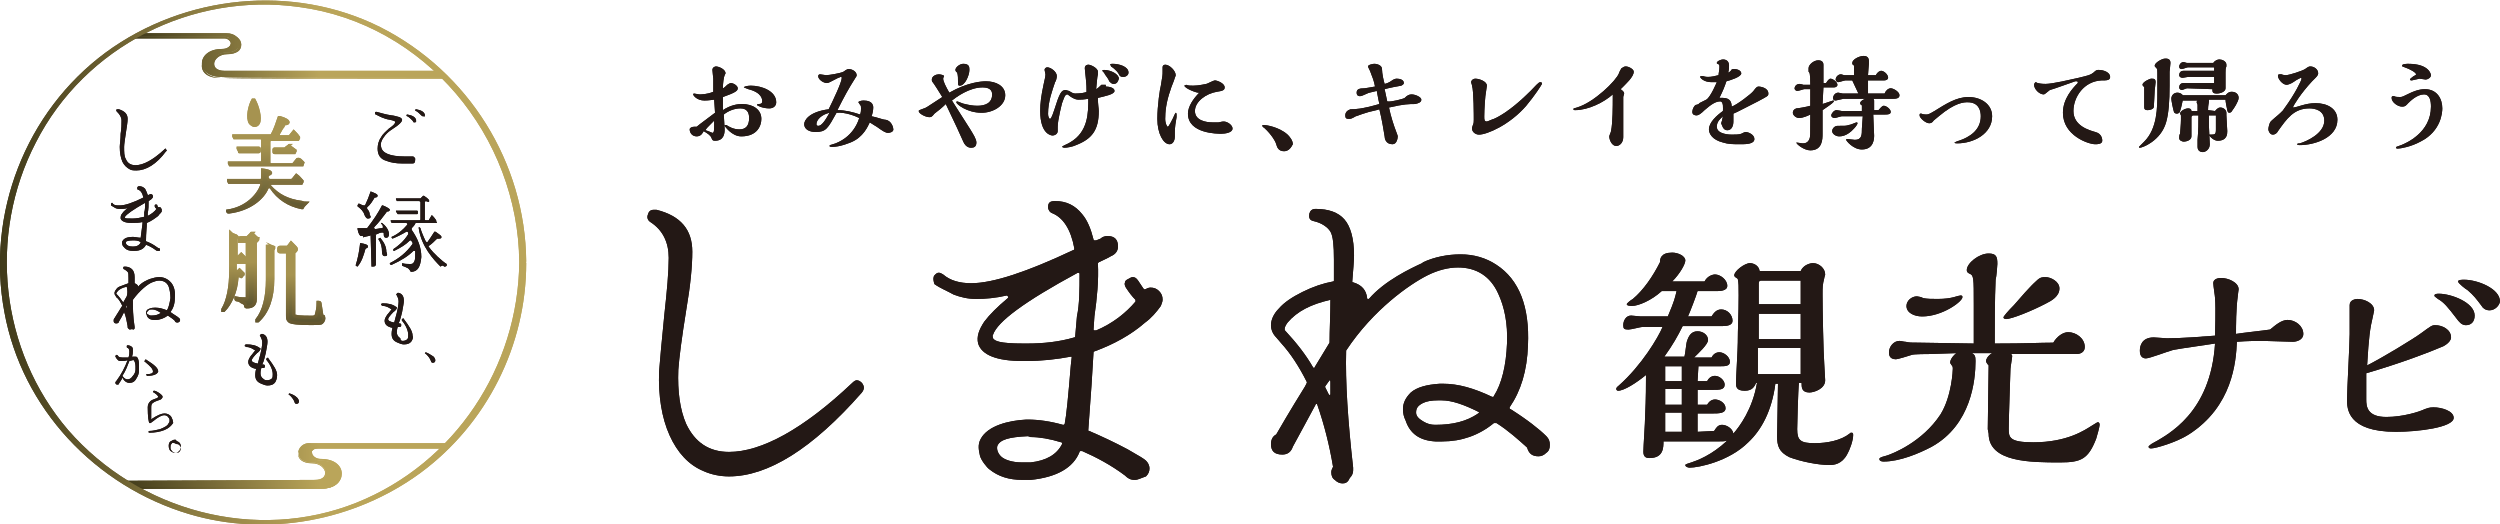 <?xml version="1.0" encoding="utf-8"?>
<!-- Generator: Adobe Illustrator 23.0.1, SVG Export Plug-In . SVG Version: 6.00 Build 0)  -->
<svg version="1.1" id="レイヤー_1" xmlns="http://www.w3.org/2000/svg" xmlns:xlink="http://www.w3.org/1999/xlink" x="0px"
	 y="0px" viewBox="0 0 286 60" style="enable-background:new 0 0 286 60;" xml:space="preserve">
<style type="text/css">
	.st0{fill:#231815;}
	.st1{fill:url(#SVGID_1_);stroke:url(#SVGID_2_);stroke-width:0.263;stroke-miterlimit:10;}
	.st2{fill:url(#SVGID_3_);}
	.st3{fill:url(#SVGID_4_);}
	.st4{fill:url(#SVGID_5_);}
	.st5{fill:url(#SVGID_6_);}
	.st6{fill:url(#SVGID_7_);}
	.st7{fill:url(#SVGID_8_);}
	.st8{fill:url(#SVGID_9_);}
	.st9{fill:url(#SVGID_10_);stroke:url(#SVGID_11_);stroke-width:0.371;stroke-miterlimit:10;}
	.st10{fill:url(#SVGID_12_);stroke:url(#SVGID_13_);stroke-width:0.371;stroke-miterlimit:10;}
	.st11{fill:url(#SVGID_14_);stroke:url(#SVGID_15_);stroke-width:0.371;stroke-miterlimit:10;}
	.st12{fill:url(#SVGID_16_);stroke:url(#SVGID_17_);stroke-width:0.371;stroke-miterlimit:10;}
	.st13{fill:url(#SVGID_18_);stroke:url(#SVGID_19_);stroke-width:0.263;stroke-miterlimit:10;}
	.st14{fill:url(#SVGID_20_);}
	.st15{fill:url(#SVGID_21_);}
	.st16{fill:url(#SVGID_22_);}
	.st17{fill:url(#SVGID_23_);}
	.st18{fill:url(#SVGID_24_);}
	.st19{fill:url(#SVGID_25_);}
	.st20{fill:url(#SVGID_26_);}
	.st21{fill:url(#SVGID_27_);stroke:url(#SVGID_28_);stroke-width:0.371;stroke-miterlimit:10;}
	.st22{fill:url(#SVGID_29_);stroke:url(#SVGID_30_);stroke-width:0.371;stroke-miterlimit:10;}
	.st23{fill:url(#SVGID_31_);stroke:url(#SVGID_32_);stroke-width:0.371;stroke-miterlimit:10;}
	.st24{fill:url(#SVGID_33_);stroke:url(#SVGID_34_);stroke-width:0.371;stroke-miterlimit:10;}
</style>
<g>
	<g>
		<g>
			<path class="st0" d="M83.4,54.5c-1,0-2-0.2-2.9-0.6c-1.7-0.7-3-2.1-3.9-4.1s-1.3-4.5-1.2-7.3c0.1-1.3,0.3-3.5,0.6-6.5
				c0.3-2.7,0.5-4.9,0.5-6.5c0-1.8-0.7-3.2-2.1-4.1c-0.3-0.2-0.4-0.5-0.3-0.8c0.1-0.4,0.3-0.6,0.7-0.6c0.1,0,0.2,0,0.3,0
				c2.8,0.7,4.1,2.3,4.1,4.8c0,1.6-0.2,3.8-0.7,6.7c-0.5,3.1-0.8,5.4-0.9,6.8c-0.1,2.5,0.2,4.6,0.9,6.2c1,2.1,2.6,3.2,4.9,3.2
				c3.7,0,8.5-2.6,14.1-7.9c0.2-0.2,0.4-0.3,0.5-0.3c0.2,0,0.4,0.1,0.6,0.3c0.3,0.4,0.3,0.7,0,1.1C92.9,51.4,87.8,54.5,83.4,54.5
				L83.4,54.5z"/>
			<path class="st0" d="M129.8,54.9c-0.5,0-0.8-0.2-1.1-0.5c-1.6-1.2-3.3-2.1-4.9-2.8c0,0,0,0-0.1,0c0,0,0,0-0.1,0
				c0,0-0.1,0-0.1,0.1c-0.7,1.8-2.6,2.9-5.6,3.2c-0.3,0-0.6,0-0.9,0c-1.6,0-2.8-0.4-3.8-1.2c-0.3-0.2-1-1.1-1.1-1.6
				s-0.3-1.2,0.1-1.9c0.8-1.5,3.2-2.1,5.2-2.2h0.2c1.2,0,2.6,0.2,4,0.6l0,0h0.1l0.1-0.1c0.2-1,0.4-3.1,0.7-6.7l0.1-0.9v-0.1h-0.1
				l0,0c-1.6,0.3-3.3,0.5-5.1,0.5H117c-3,0-4.7-0.7-5.1-2c-0.2-0.8,0.1-1.6,0.7-2.5c0.6-0.8,1.5-1.7,2.7-2.7c0,0,0.1-0.1,0-0.2
				l-0.1-0.1l0,0c-1.3,0.3-2.5,0.4-3.5,0.4s-1.8-0.2-2.6-0.5c-0.7-0.4-1.5-0.7-2.2-1.2c-0.2-0.6-0.1-0.9,0-1
				c0.2-0.2,0.3-0.3,0.5-0.3s0.3,0.1,0.5,0.2c0.8,0.7,1.9,1,3.2,1c2.5,0,6.4-1.3,11.7-3.8c0.1,0,0.1-0.1,0.1-0.2
				c-0.4-2.2-1.3-3.5-2.5-4c-0.3-0.1-0.5-0.4-0.5-0.7c0-0.5,0.2-0.7,0.8-0.7c1.3,0,2.3,0.5,3.1,1.5c0.6,0.7,1,1.7,1.3,2.9
				c0,0,0,0.1,0.1,0.1c0,0,0,0,0.1,0c0,0,0,0,0.1,0l0.5-0.2c0.2-0.2,0.5-0.3,0.8-0.3c0.8,0,1.2,0.4,1.2,1.2c0,0.5-0.3,0.9-0.8,1.1
				c-0.1,0.1-1.4,0.7-1.4,0.7l-0.1,0.1c0.1,2-0.1,4-0.4,6.1l-0.1,1.5c0,0,0,0.1,0.1,0.1h0.1c0,0,0,0,0.1,0c1.9-0.8,3.4-2,4.5-3.3
				c0-0.1,0-0.1,0-0.2c-0.4-0.4-0.7-0.8-1.1-1.4c-0.1-0.2-0.2-0.4-0.1-0.6c0-0.2,0.2-0.3,0.4-0.4s0.3-0.2,0.5-0.2s0.4,0.1,0.6,0.4
				c0.2,0.3,0.4,0.6,0.6,0.9l0.1,0.1c0,0,0,0,0.1,0c0.2-0.1,0.4-0.2,0.6-0.2c0.4,0,0.7,0.1,1,0.4c0.3,0.3,0.4,0.6,0.4,1
				c0,0.2-0.1,0.4-0.2,0.7c-0.5,0.7-1.1,1.4-1.8,1.9c-1.6,1.4-3.6,2.5-5.8,3.3c-0.1,0-0.1,0.1-0.1,0.1c-0.1,2-0.3,4.9-0.6,8.9
				c0,0.1,0,0.1,0.1,0.1c1.4,0.6,2.9,1.3,4.4,2.1c1.4,0.8,1.9,1.1,2.1,1.3c0.2,0.2,0.4,0.5,0.4,0.9c0,0.3-0.1,0.6-0.4,0.9
				C130.5,54.7,130.2,54.9,129.8,54.9L129.8,54.9z M117.6,49.9c-2.2,0.1-3.2,0.4-3.5,1.1c-0.1,0.3,0,0.8,0.4,1.2s1.3,0.7,2.4,0.7
				c0.3,0,0.6,0,1,0c1.8-0.2,3-0.9,3.6-2.1v-0.1c0,0,0-0.1-0.1-0.1c-1.3-0.4-2.5-0.6-3.5-0.6L117.6,49.9z M123.3,31.2L123.3,31.2
				c-6.1,3.3-9.2,5.6-9.7,7.1c-0.1,0.1,0,0.3,0,0.4c0.2,0.3,0.7,0.6,3.5,0.6h0.4c1.9,0,3.7-0.2,5.4-0.7c0.1,0,0.1-0.1,0.1-0.1
				l0.2-2.3c0.3-1.4,0.3-3.1,0.3-4.9C123.5,31.3,123.5,31.2,123.3,31.2C123.4,31.2,123.4,31.2,123.3,31.2L123.3,31.2z"/>
			<path class="st0" d="M153.6,55.3c-0.3,0-0.6-0.1-0.9-0.4c-0.3-0.2-0.4-0.5-0.4-0.9c0-0.2,0.1-0.4,0.2-0.6c-0.4-2.4-1-4.8-1.8-7.1
				c0-0.1-0.1-0.1-0.1-0.1l0,0c0,0-0.1,0-0.1,0.1c-0.9,1.7-1.8,3.3-2.6,4.8c-0.2,0.6-0.6,0.9-1.2,0.9c-0.9,0-1.3-0.4-1.3-1.2
				c0-0.5,0.2-0.9,0.6-1.1c0.4-0.7,1.5-2.6,3.3-5.5l0.2-0.4v-0.1c-0.9-1.8-1.9-3.3-2.9-4.4l-0.6-0.7c-0.4-0.4-0.6-0.9-0.6-1.4
				c0-0.6,0.3-1.3,0.9-1.9c0.6-0.7,1.5-1.3,2.7-1.9c1.2-0.6,2.4-1,3.5-1.2c0.1,0,0.1-0.1,0.1-0.1c0-1,0-1.8,0-2.4
				c0-1.6-0.1-2.7-0.4-3.2s-1-1-1.9-1.2c-0.5-0.1-0.6-0.4-0.5-0.9c0.1-0.3,0.3-0.5,0.7-0.5c1.5,0,2.6,0.4,3.3,1.2
				c0.7,0.8,1.1,2.2,1.1,4.1c0,0.7-0.1,1.7-0.2,3c0,0.1,0,0.1,0.1,0.1c1,0.3,1.5,0.9,1.6,1.8c0,0.1,0,0.1,0.1,0.1l0,0h0.1
				c1.8-2.1,4.8-3.5,6.1-4.1l0.1-0.1c1.3-0.6,2.8-0.9,4.3-0.9s2.9,0.4,4.1,1.2c2.6,1.7,3.8,4.8,3.6,9.2c-0.1,2.9-0.8,5.2-2.1,7.1
				v0.1c0,0,0,0.1,0.1,0.1c1.9,1.2,3.3,2.3,4.1,3.1c0.3,0.3,0.4,0.6,0.4,1s-0.1,0.7-0.4,0.9c-0.3,0.3-0.6,0.4-0.9,0.4
				c-0.7,0-1.1-0.3-1.3-1c-1-0.9-2.1-1.9-3.5-2.8H171h-0.1c-1.7,1.4-3.7,2.1-5.9,2.1c-0.3,0-0.6,0-0.8,0c-1.8-0.1-2.9-0.9-3.4-2.4
				c-0.2-0.4-0.3-0.8-0.3-1.3c0-0.7,0.3-1.3,0.9-1.9c0.7-0.6,1.8-0.9,3.3-1c0.1,0,0.3,0,0.4,0c1.7,0,3.5,0.5,5.6,1.5c0,0,0,0,0.1,0
				c0,0,0.1,0,0.1-0.1c0.9-1.4,1.4-3.5,1.5-6c0.1-2.3-0.3-4.2-1-5.7c-0.9-2-2.5-3-4.6-3c-1.1,0-2.3,0.3-3.5,0.9
				c-2,1-6.2,3.9-9.3,8.6c-0.1,3.6,0.2,8.1,0.8,13.4v0.3c0,0.3-0.1,0.6-0.4,0.9C154.2,55.2,153.9,55.3,153.6,55.3L153.6,55.3z
				 M164.5,45.8c-0.7,0-1.3,0.1-1.7,0.3c-0.6,0.3-0.8,0.6-0.8,1.1c0,0.4,0.3,0.7,0.8,1c0.5,0.3,0.9,0.4,1.4,0.4c2,0,3.6-0.4,4.9-1.3
				l0.1-0.1c0,0,0-0.1-0.1-0.1c-1.6-0.8-3-1.3-4.2-1.3L164.5,45.8z M152.1,43.5C152.1,43.5,152,43.5,152.1,43.5l-0.5,0.7v0.1
				l0.4,0.8l0.1,0.1l0,0c0.1,0,0.1-0.1,0.1-0.1v-1.4C152.2,43.6,152.2,43.5,152.1,43.5L152.1,43.5L152.1,43.5z M152.2,34.3
				c-2.2,0.5-3.8,1.3-4.9,2.6c-0.3,0.4-0.4,0.7-0.3,0.9c1.3,1.4,2.4,2.8,3.2,4.2l0.1,0.1l0,0c0,0,0.1,0,0.1-0.1l1.7-2.8
				C152.1,37.7,152.2,36.1,152.2,34.3L152.2,34.3C152.3,34.3,152.3,34.3,152.2,34.3C152.3,34.3,152.3,34.3,152.2,34.3z"/>
		</g>
		<g>
			<path class="st0" d="M196.1,49.3c0.2-0.3,0.4-0.7,0.9-0.7c0.5,0,1.2,0.4,1.3,1c0.7-0.8,2.2-2.8,2.7-5.8h-0.1
				c-0.2,0.4-0.4,0.9-1.3,0.9c-1,0-1-0.5-1-0.9c0-0.6,0.2-3.9,0.2-4.6c0-1.6,0.1-3.3,0.1-5.4c0-1.1,0-1.4-0.1-1.9
				c-0.1-0.1-0.4-0.2-0.4-0.4c0-0.5,1.2-1.4,1.8-1.4c0.3,0,1,0.2,1.1,0.9h4.7c0.3-0.7,1.1-0.9,1.4-0.9c0.7,0,1.4,0.6,1.4,1.3
				c0,0.1-0.1,0.3-0.1,0.4c-0.2,0.8-0.2,1-0.2,1.9c0,1.8,0.1,6.7,0.2,8c0,0.3,0.1,1.5,0.1,1.8c0,1-1.3,1.4-1.8,1.4
				c-0.9,0-0.9-0.6-0.9-1.1h-0.3c-0.1,0.8-0.2,5-0.2,5.3c0,1.3,0.4,1.6,2,1.6c1.4,0,3-0.3,4-1.1c0.1-0.1,0.1-0.1,0.2-0.1
				c0.2,0,0.2,0.1,0.2,0.3c0,0.6-0.4,1.7-0.7,2.2c-0.6,1.1-1.5,1.2-2,1.2c-1.3,0-3.3-0.4-4.6-0.9c-1.2-0.6-1.4-1.3-1.4-2.4
				c0-0.8,0.1-5,0.1-6h-0.3c-0.4,3.1-1.6,5.3-3.1,6.7c-2.2,2.2-5.7,2.9-6.7,2.9c-0.2,0-0.5-0.1-0.5-0.3c0-0.1,0.4-0.2,0.7-0.3
				c0.6-0.2,2.3-0.8,4.1-2.5c-0.3,0.1-0.5,0.1-1.4,0.1h-5.9c0,0.7,0,1.9-1.6,1.9c-0.2,0-0.7,0-0.7-0.7c0-0.6,0.2-3.4,0.2-4.1
				c0.1-2.1,0.1-3.7,0.1-4.7c-1.1,0.9-2.5,1.8-3.2,1.8c-0.1,0-0.2-0.1-0.2-0.2c0-0.2,0.2-0.3,0.3-0.4c2.6-2.3,4.5-5.5,5-6.7h-2.3
				c-0.2,0-1.3,0.3-1.6,0.3c-0.5,0-0.6-0.1-0.6-0.5c0-0.5,0.3-1.1,0.9-1.1c0.2,0,0.9,0.1,1.1,0.1h3.1c0.8-1.9,0.8-2.1,1-2.9h-1.7
				c-1.2,1.1-2.7,1.7-3.4,1.7c-0.1,0-0.6,0-0.6-0.2c0-0.1,0.5-0.5,0.7-0.6c1.2-1,2.3-2.6,3.1-4.2c0-0.4,0.1-1.1,1.4-1.1
				c0.7,0,1.5,0.4,1.5,0.9c0,0.4-0.6,1.5-1.5,2.4h3.7c0.3-0.6,0.9-0.8,1.2-0.8c0.6,0,1.4,0.6,1.4,1.3c0,0.6-0.9,0.6-1.2,0.6
				c-0.3,0-1.8,0-2.2,0c-0.1,0.4-0.9,2.5-1.1,2.9h2.7c0.2-0.3,0.5-0.8,1.1-0.8c0.7,0,1.3,0.6,1.3,1.3c0,0.5-0.6,0.6-1.1,0.6h-4.6
				c-0.6,1.2-1.1,2.1-2.1,3.5h2.3c0.1-0.3,0.2-1.6,0.3-1.8c0.2-0.6,0.5-1.1,1.2-1.1c0.6,0,1.2,0.4,1.2,1c0,0.5-1.1,1.5-1.6,2h2
				c0.3-0.6,0.8-0.6,0.9-0.6c0.5,0,1.2,0.5,1.2,1.1c0,0.5-0.6,0.5-1.1,0.5h-2.5l-0.1,1.7h1.1c0.3-0.6,0.8-0.6,0.9-0.6
				c0.5,0,1.1,0.5,1.1,1c0,0.6-0.6,0.6-1.4,0.6h-1.7v1.7h1.1c0.1-0.2,0.4-0.6,0.9-0.6c0.5,0,1.2,0.4,1.2,1c0,0.6-0.8,0.6-1.5,0.6
				h-1.7v2.1L196.1,49.3L196.1,49.3z M192.4,43.6v-1.7h-1.9v1.7H192.4z M192.4,46.3v-1.8h-1.9v1.8H192.4z M192.4,47.2h-1.9v2.2h1.9
				V47.2z M206,34.8v-2.7h-4.5c-0.3,0-0.3,0.2-0.3,0.4v2.3H206z M206,38.8v-2.9h-4.8v2.9H206z M206,42.8v-3h-4.9v3H206z"/>
			<path class="st0" d="M227.4,49.1c0-1.2,0.1-6.2,0.1-7.3c-0.2-0.2-0.3-0.4-0.3-0.5c0-0.2,0.2-0.6,0.7-0.9h-2.3
				c0.3,0.2,0.4,0.3,0.4,0.9c0,2.2-0.5,7.3-5,9.8c-1.5,0.8-3.7,1.7-5.5,1.7c-0.1,0-0.5,0-0.5-0.3c0-0.2,0.6-0.3,0.9-0.4
				c0.6-0.2,4-1.5,6.1-4.7c1.3-2.1,1.4-5.1,1.4-5.2c0-0.2,0-0.3-0.2-0.5c0-0.1-0.1-0.1-0.1-0.2c0-0.2,0.1-0.6,0.7-1.1l-3,0.1
				c-0.2,0-1.9,0-2.1,0.1c-0.3,0.1-1.6,0.5-1.8,0.5c-0.8,0-0.8-0.6-0.8-0.8c0-0.6,0.5-1.3,1.2-1.3c0.2,0,0.5,0.1,0.7,0.1
				c0.5,0.1,0.6,0.1,1.5,0.1c1,0,5.4,0.1,6.3,0.1c0-0.7,0-3.7,0-4.4c0-3.2,0-3.4-0.5-3.6c-0.2-0.1-0.3-0.2-0.3-0.4
				c0-0.8,1.4-1.9,2.5-1.9c0.9,0,1,0.4,1,1.2c0,0.1-0.1,1.5-0.2,1.8c-0.1,2.2-0.1,5.1-0.1,7.3c3.7,0,5.1-0.1,6.7-0.1
				c0.4-0.7,1.1-1.2,1.7-1.2c0.9,0,1.9,0.7,1.9,1.7c0,0.7-0.7,0.8-0.9,0.8c-0.1,0-6.9,0-7.5,0c0,0.1,0.1,0.2,0.1,0.2
				c0,0.2-0.2,1.3-0.2,1.5s-0.2,5.6-0.2,6.8c0,1,0,1.6,2.8,1.6c3.9,0,5.9-1.4,6.7-1.9c0.2-0.1,0.6-0.4,0.7-0.4
				c0.1,0,0.2,0.1,0.2,0.3s-0.3,1.3-0.4,1.6c-0.9,2.3-1.7,2.7-4.1,2.7c-3.4,0-8.2,0-8.2-3.3L227.4,49.1L227.4,49.1z M224.5,34
				c0,0.5-2.3,2.2-4.6,2.2c-0.9,0-1.8-0.4-1.8-1.2c0-0.6,0.6-1.1,1.2-1.1c0.1,0,0.6,0.1,0.7,0.2c0.5,0.1,1,0.1,1.7,0.1
				c0.8,0,1.4-0.1,1.8-0.2c0.3-0.1,0.7-0.2,0.8-0.2C224.5,33.8,224.5,33.9,224.5,34z M234.1,34.7c-1.7,0.9-4,1.8-4.6,1.8
				c0,0-0.3,0-0.3-0.2c0-0.1,0.5-0.7,1.2-1.4c0.7-0.8,1.8-2.1,2.6-2.8c0.4-0.4,0.7-0.4,1-0.4c0.6,0,1.6,0.5,1.6,1.3
				C235.6,33.9,234.7,34.4,234.1,34.7z"/>
			<path class="st0" d="M261.7,36.6c0.9,0,1.8,0.7,1.8,1.6c0,0.7-0.8,0.9-1.2,0.9c-0.5,0-2.8-0.1-3.3-0.1c-0.9,0-1.9,0-3.1,0.1
				c-0.1,2.3-0.5,7.4-5.5,10.6c-1.4,0.9-3.8,1.6-4.3,1.6c-0.1,0-0.3,0-0.3-0.2c0-0.1,0.1-0.1,0.3-0.3c2-1.1,6.8-3.6,7.3-11.5
				c-3.4,0.5-4.8,0.7-5,0.8c-0.4,0.1-2.5,0.9-2.9,0.9c-0.7,0-0.7-0.7-0.7-0.9c0-0.5,0.2-1.5,1.6-1.5c0.2,0,1.3,0.1,1.5,0.1
				c1.8,0,4.1-0.2,5.5-0.3c0-0.6,0.1-2.9,0-4.3c0-0.2-0.2-1.4-0.2-1.7c0-0.6,0.8-0.6,0.9-0.6c0.8,0,2,0.5,2,1.3
				c0,0.1-0.1,0.6-0.1,0.8c-0.2,1.4-0.2,3.4-0.2,4.3c0.5-0.1,3.3-0.4,3.9-0.5C260.3,37.2,261,36.6,261.7,36.6z"/>
			<path class="st0" d="M270.7,45.7c0,0.8,0.1,2,2.3,2c1.9,0,3.8-0.6,4.4-0.9c0.3-0.1,0.5-0.2,1-0.2c0.9,0,2.3,0.4,2.3,1.2
				c0,1.1-4.1,1.6-6.6,1.6c-5.6,0-5.6-2.7-5.6-3.7c0-1.1,0.3-6.3,0.3-7.5c0-0.5,0-2.8,0-3.3c0-0.6,0.7-0.7,0.9-0.7
				c0.8,0,1.9,0.5,1.9,1.3c0,0.1-0.1,0.4-0.1,0.5c-0.4,1.7-0.5,2.5-0.7,5.8c1.8-0.9,5.4-3.1,6.2-3.7c1.1-0.8,1.2-0.9,1.6-0.9
				c0.8,0,1.8,0.5,1.8,1.4c0,0.6-1,1.1-1.1,1.1c-1.4,0.6-4.5,1.8-8.6,3C270.7,43.8,270.7,44.8,270.7,45.7z M282.1,37.2
				c-0.5,0-0.8-0.4-1.1-0.8c-1-1.3-1.4-1.8-2.1-2.2c-0.4-0.3-0.4-0.3-0.4-0.4c0-0.2,0.4-0.2,0.5-0.2c1.4,0,4.1,1,4.1,2.5
				C283.1,36.8,282.7,37.2,282.1,37.2z M284.8,35.5c-0.5,0-0.8-0.3-0.9-0.5c-0.6-0.8-0.9-1.2-1.6-1.8c-0.2-0.1-1.1-0.8-1.1-1
				c0-0.2,0.5-0.2,0.7-0.2c1.5,0,4.1,1,4.1,2.5C285.9,35,285.4,35.5,284.8,35.5z"/>
		</g>
		<g>
			<path class="st0" d="M81.7,11.4c-0.1,0-0.6,0.1-1.1,0.1c-0.9,0-1.3-0.6-1.3-0.7c0,0,0-0.1,0.1-0.1s0.5,0.1,0.6,0.1
				c0.2,0,0.9,0,1.6-0.3c0-0.2,0-1.2,0-1.5c0-0.1-0.1-0.8-0.1-1c0-0.3,0.3-0.4,0.4-0.4c0.3,0,1.1,0.3,1.1,0.8l-0.1,0.2
				c-0.1,0.2-0.2,0.9-0.2,1.5c0.1,0,0.4-0.3,0.5-0.4c0.3-0.2,0.4-0.2,0.4-0.2c0.3,0,0.8,0.3,0.8,0.6s-0.3,0.5-1.7,1
				c0,0.6,0,1.1,0,1.5c0.9-0.6,1.7-0.7,2.2-0.7c1.2,0,2.2,0.6,2.2,1.7c0,0.7-0.4,2-2.3,2c-1.1,0-1.9-1.2-1.9-1.2
				c0-0.1,0-0.1,0.1-0.1c0,0,0,0,0.1,0c0.3,0.2,0.8,0.5,1.5,0.5s1.1-0.4,1.1-1.3c0-0.7-0.3-1.1-1-1.1s-1.4,0.3-1.9,0.7
				c0,0.2,0.1,1.4,0.1,1.7c0,0.5-0.1,1.3-1.1,1.3c-0.3,0-0.3-0.1-0.4-0.3c-0.1-0.3-0.4-0.5-0.9-0.8c-0.1,0.2-0.3,0.6-0.8,0.6
				s-0.8-0.4-0.8-0.8c0-0.2,0.3-0.3,0.5-0.3c0,0,0.2,0,0.3,0c0.6-0.5,0.8-0.6,2.1-1.6L81.7,11.4z M81.7,13.8c-0.8,0.8-0.9,0.9-1,1.1
				c0.1,0,0.8,0.3,0.8,0.3c0.2,0,0.2-0.3,0.2-1.1V13.8z M88,12.4c-0.7,0-1.4-0.3-1.4-0.4c0-0.1,0.2-0.1,0.2-0.1
				c0.3,0,0.4-0.1,0.4-0.3s0-1-1.6-1.4C85.1,10,85.1,10,85.1,10c0-0.1,0.4-0.2,0.8-0.2c1.2,0,2.9,0.6,2.9,1.9
				C88.8,12.1,88.5,12.4,88,12.4z"/>
			<path class="st0" d="M101.3,13.7c0.7,0.1,0.9,0.9,0.9,1.1c0,0.3-0.4,0.4-0.6,0.4c-0.3,0-0.6-0.2-1.3-0.7
				c-0.2-0.1-0.3-0.2-0.8-0.5c-0.2,0.4-0.7,1.7-2.2,2.3c-0.3,0.1-1.2,0.5-2.1,0.5c-0.1,0-0.3,0-0.3-0.1s0-0.1,0.7-0.3
				c0.2-0.1,2-0.7,2.7-2.9c-0.4-0.2-1.6-0.7-2.6-0.6c-1,1.8-1.2,2.2-2.4,2.2c-0.7,0-1.3-0.3-1.3-0.9c0-0.4,0.5-1.4,2.8-1.7
				c0.5-1,1.5-3.1,1.5-3.6c0,0,0-0.1-0.1-0.1S96,8.9,95.9,8.9c-1,0.5-1.1,0.6-1.3,0.6c-0.4,0-1-0.4-1-0.8c0-0.1,0.1-0.2,0.2-0.2
				s0.6,0.1,0.7,0.1c0.3,0,1.6-0.2,2-0.4c0.4-0.3,0.5-0.3,0.6-0.3c0.4,0,0.9,0.3,0.9,0.7c0,0.1,0,0.1-0.2,0.4c-0.7,1.1-1.2,2-2,3.6
				c0.9,0,1.7,0.2,2.6,0.5c0.1-0.3,0.1-0.5,0.1-0.7s0-0.3-0.1-0.4l-0.2-0.3c0-0.1,0.3-0.2,0.6-0.2c0.4,0,1.1,0.1,1.1,0.8
				c0,0.3-0.1,0.8-0.2,1C100.3,13.4,101,13.7,101.3,13.7z M93.4,14.2c0,0.2,0.2,0.2,0.2,0.2c0.4,0,0.8-0.6,1.3-1.5
				C94,13.1,93.4,13.7,93.4,14.2z"/>
			<path class="st0" d="M112.8,9.3c1.1,0,2.2,0.5,2.2,1.6c0,1.2-1.4,2-2.7,2c-1.7,0-2.9-1-2.9-1.2c0-0.1,0.1-0.1,0.1-0.1
				c0.1,0,0.7,0.3,0.9,0.3c0.4,0.1,0.9,0.2,1.4,0.2c0.9,0,1.7-0.3,1.7-1.3c0-0.4-0.2-0.8-1.1-0.8c-1.5,0-3,1.1-3.5,1.5
				c0.6,0.9,1.5,2.4,2.1,3.3c0.3,0.5,0.7,1.1,0.7,1.5c0,0.5-0.3,0.6-0.6,0.6c-0.1,0-0.6,0-0.9-0.7c-0.5-1.1-0.7-1.6-2-4.3
				c-0.4,0.4-0.9,0.8-1.3,1.1c-0.3,0.4-0.4,0.4-0.6,0.4c-0.4,0-1.2-0.4-1.2-0.7c0-0.1,0.1-0.1,0.6-0.3c0.1,0,0.3-0.1,2.1-1.3
				c-0.3-0.5-1-1.6-1.1-1.7c-0.1-0.1-0.1-0.2-0.1-0.3c0-0.4,0.5-0.6,0.8-0.6c0.2,0,0.6,0.1,0.6,0.2c0,0-0.1,0.2-0.1,0.3
				c0,0.3,0.3,0.9,0.7,1.6C110.7,9.4,112.3,9.3,112.8,9.3z M109.3,8c0-0.3,0.5-0.7,0.9-0.7c0.7,0,0.7,0.4,0.7,0.7
				c0,0.6-0.5,1.8-1.1,1.8c-0.2,0-0.2-0.1-0.2-0.3c0-0.5,0-0.9-0.1-1.2C109.3,8.2,109.3,8,109.3,8z"/>
			<path class="st0" d="M126.5,9.9c0.3,0,1,0.1,1,0.5s-1.1,0.6-1.9,0.8c0,0.8,0.1,1.2,0.1,1.5c0,2.2-0.8,3.2-2.6,3.9
				c-0.4,0.2-1.1,0.3-1.3,0.3c-0.2,0-0.3-0.1-0.3-0.1c0-0.1,0.8-0.4,0.9-0.5c2.1-1.2,2.1-3.4,2.1-5c-0.1,0-0.4,0.1-1.1,0.1
				c-0.3,0-0.5-0.1-0.7-0.2c-0.5-0.3-0.5-0.4-0.6-0.4c-0.3,0-0.4,0.5-0.6,1c0,0-0.5,1.9-0.5,2.7c0,0.1,0,0.4,0,0.5
				c0,0.3-0.3,0.5-0.6,0.5c-0.1,0-1.4-0.1-1.4-2.8c0-0.9,0.1-1.7,0.4-3.1c0.1-0.5,0.2-0.8,0.2-1.1c0-0.1-0.1-0.4-0.1-0.5
				c0-0.2,0.2-0.3,0.3-0.3c0.4,0,1.1,0.5,1.1,1c0,0.2-0.1,0.6-0.2,0.7c-0.3,0.9-0.8,2.2-0.8,3.6c0,0.5,0.2,0.6,0.2,0.6
				c0.1,0,0.2-0.1,0.5-1c0.6-1.9,0.8-2.3,1.3-2.3c0.1,0,0.3,0.1,0.4,0.1c0.3,0.2,0.5,0.3,0.7,0.3c0.6,0,1.2-0.1,1.3-0.2
				c0-0.4,0-0.8-0.1-1.7c0-0.1-0.1-0.8-0.1-1c0-0.4,0.4-0.4,0.4-0.4c0.3,0,1.1,0.4,1.1,0.8c0,0,0,0.2,0,0.3
				c-0.1,0.4-0.1,0.8-0.2,1.7c0.2-0.1,0.4-0.3,0.6-0.5h0.5V9.9z M127.4,9.6c-0.2,0-0.3-0.1-0.5-0.3c-0.1-0.3-0.3-0.5-0.5-0.8
				c0-0.1-0.3-0.4-0.3-0.4c0-0.1,0.2-0.1,0.2-0.1c0.8,0,1.7,0.5,1.7,1C127.9,9.3,127.8,9.6,127.4,9.6z M127,7.4
				c0-0.1,0.2-0.1,0.3-0.1c0.7,0,1.8,0.3,1.8,1c0,0.3-0.3,0.5-0.6,0.5c-0.3,0-0.4-0.1-0.5-0.3c0-0.1-0.4-0.6-0.9-0.9
				C127.1,7.5,127,7.4,127,7.4z"/>
			<path class="st0" d="M133.3,13.6c0,0.5,0.2,0.9,0.3,0.9c0.1,0,0.5-0.8,0.6-1c0.2-0.5,0.3-0.6,0.3-0.6s0.1,0,0.1,0.2
				c0,0.1,0,0.2,0,0.3c-0.1,0.5-0.2,1.2-0.2,1.7c0,0.2,0,0.3,0,0.5c0,0.6-0.3,0.9-0.6,0.9c-0.7,0-1.4-1.2-1.4-2.9
				c0-1.5,0.3-3.5,0.4-3.8c0.2-1.2,0.2-1.2,0.2-1.6c0-0.1,0-0.4,0-0.5c0-0.3,0.3-0.3,0.3-0.3c0.5,0,1.2,0.7,1.2,1.2
				c0,0,0,0.1-0.1,0.3c-0.1,0.4-0.4,1-0.5,1.4C133.4,11.7,133.3,12.8,133.3,13.6z M135.5,9.8C135.5,9.7,135.6,9.7,135.5,9.8l0.2-0.1
				c0.2,0.1,0.5,0.1,0.8,0.1c0.7,0,1.4-0.2,1.5-0.2c0.1,0,0.8-0.4,1-0.4s1.1,0.3,1.1,0.8c0,0.3-0.2,0.4-0.9,0.5
				c-1.2,0.2-2.5,1.1-2.5,2.2s1.3,1.3,2,1.3c0.4,0,0.7,0,0.7,0c0.4-0.1,0.5-0.1,0.6-0.1c0.4,0,1,0.4,1,0.8c0,0.5-0.9,0.6-1.3,0.6
				c-0.4,0-3.8,0-3.8-2.3c0-0.8,0.6-1.7,1.3-2.4C137,10.7,135.5,10.1,135.5,9.8z"/>
			<path class="st0" d="M146.9,17.3c-0.6,0-0.8-0.4-0.9-0.8c0-0.1-0.4-1-1.4-1.9c-0.1,0-0.2-0.2-0.2-0.2c0-0.1,0.1-0.1,0.2-0.1
				c0.2,0,1.7,0.2,2.7,1.1c0.3,0.3,0.6,0.7,0.6,1.1C147.7,16.9,147.4,17.3,146.9,17.3z"/>
			<path class="st0" d="M160.7,11.2c0.3-0.3,0.5-0.4,0.8-0.4c0.4,0,1.1,0.3,1.1,0.6s-0.3,0.4-0.7,0.5c-0.7,0-1.3,0-3,0.4
				c0.2,1,0.6,2.2,0.8,2.7c0.1,0.3,0.2,0.5,0.2,0.6c0,0.2-0.1,0.9-0.6,0.9c-0.8,0-0.9-0.7-0.9-0.9c-0.1-0.6-0.3-1.9-0.6-3.1
				c-0.2,0.1-1.3,0.3-1.5,0.4c-0.7,0.2-1.1,0.4-1.2,0.4c-0.5,0.3-0.6,0.3-0.8,0.3c-0.3,0-0.4-0.1-0.4-0.4c0-0.4,0.3-0.6,0.6-0.7
				c0.5,0,1.2,0,3.3-0.6c0,0-0.2-0.9-0.3-1.5c-0.8,0.2-0.9,0.2-1.1,0.3c-0.4,0.2-0.7,0.3-0.8,0.3c-0.1,0-0.4,0-0.4-0.4
				s0.3-0.5,0.9-0.5c0.1,0,0.6-0.1,1.2-0.2c-0.1-0.6-0.3-1.1-0.5-1.6c0-0.1-0.3-0.6-0.3-0.7c0-0.2,0.6-0.3,0.7-0.3
				c0.4,0,0.9,0.2,0.9,0.6c0,0.5,0.2,1.4,0.3,1.7c0.1,0,0.6-0.2,0.7-0.3c0.4-0.3,0.6-0.3,0.7-0.3c0.3,0,0.8,0.1,0.8,0.5
				c0,0.1-0.1,0.2-0.3,0.3c-0.1,0-1.6,0.3-1.9,0.4c0,0.1,0.3,1.3,0.3,1.4C159.1,11.7,160.6,11.3,160.7,11.2z"/>
			<path class="st0" d="M174.6,12.1c-1.9,2.2-4.5,3.3-5.4,3.3c-0.4,0-0.8-0.3-0.8-0.7c0-0.1,0-0.1,0.1-0.4c0.1-0.2,0.1-0.4,0.1-0.6
				c0-0.4,0-3.3-0.2-3.9c0-0.1-0.1-0.3-0.1-0.4c0-0.2,0.2-0.4,0.5-0.4c0.4,0,1.3,0.3,1.3,0.8c0,0.1-0.1,0.6-0.1,0.7
				c-0.1,0.4-0.2,2.1-0.2,2.8c0,0.4,0,0.6,0.3,0.6c0.1,0,0.7-0.3,0.8-0.3c1.6-0.7,3.4-2.4,4.2-3.2c0.5-0.5,0.9-1,1.1-1
				c0.1,0,0.2,0,0.2,0.2C176.3,9.8,175.6,10.9,174.6,12.1z"/>
			<path class="st0" d="M185.7,12.6c0,0.7,0,1.2,0,1.9c0,0.2,0,1,0,1.2c0,0.6-0.4,1-0.8,1c-0.5,0-0.8-0.7-0.8-1.1
				c0-0.1,0.2-0.5,0.2-0.6c0.2-0.9,0.2-3,0.2-3.8c0-0.1,0-0.3,0-0.4c-1,0.9-2.8,1.8-4.3,1.8c-0.1,0-0.2,0-0.2-0.1s0-0.1,0.4-0.2
				c2-0.6,4.5-3.1,4.8-3.9c0.1-0.3,0.2-0.4,0.3-0.6c0.1,0,0.2-0.2,0.5-0.2c0.3,0,0.9,0.3,0.9,0.6c0,0.6-0.9,1.4-1.5,2
				c0.4,0.3,0.4,0.4,0.4,0.5s-0.1,0.3-0.1,0.4L185.7,12.6L185.7,12.6z"/>
			<path class="st0" d="M200.6,10.4c0.3-0.4,0.4-0.5,0.6-0.5c0.1,0,1.1,0.1,1.1,0.8c0,0.3-0.1,0.3-1.2,0.9c-1.6,0.8-2.3,1.2-2.8,1.4
				c0,0.3,0,0.6,0,0.9c0,0.5-0.2,1-0.7,1c-0.5,0-0.6-0.6-0.7-0.8c0.1-0.3,0.1-0.3,0.2-0.8c-0.3,0.3-0.7,0.6-0.7,1.2
				c0,0.9,1.6,0.9,1.7,0.9c0.3,0,0.9,0,1.1-0.1c0.2-0.1,0.4-0.2,0.5-0.2c0.3,0,1,0.3,1,0.8c0,0.6-1,0.6-1.6,0.6c-0.8,0-1.4,0-2-0.2
				c-1.2-0.3-1.6-1-1.6-1.5c0-0.8,0.9-1.6,1.6-2.1c0-0.2,0.1-1.1-0.3-1.1c-0.5,0-1,0.3-1.8,1c-0.4,0.4-0.7,0.6-0.9,0.6
				c-0.1,0-0.5,0-0.5-0.4c0-0.3,0.2-0.7,0.4-0.8c0.1,0,0.4-0.1,0.4-0.2c0.4-0.2,0.4-0.2,0.8-0.4c0.5-0.3,1.2-2,1.2-2
				c-0.3,0-0.4,0-0.6,0c-0.9,0-1.3-0.5-1.3-0.6s0.1-0.1,0.2-0.1h0.1c0.3,0.1,0.5,0.1,0.6,0.1c0.4,0,0.8-0.1,1.2-0.2
				c0-0.2,0.1-0.6,0.1-0.9s0-0.3-0.2-0.4c-0.1,0-0.1-0.1-0.1-0.1c0-0.2,0.5-0.4,0.7-0.4c0.1,0,0.7,0,0.7,0.7c0,0.2,0,0.5-0.1,0.8
				c0.1,0,0.2-0.1,0.3-0.2c0.1-0.2,0.2-0.2,0.4-0.2c0.4,0,0.8,0.2,0.8,0.5c0,0.4-1.3,0.8-1.7,0.9c-0.2,0.6-0.4,1.1-0.8,1.9
				c0.1,0,0.3,0,0.4,0c0.9,0,1,0.6,1,1C198.7,12,200.4,10.7,200.6,10.4z"/>
			<path class="st0" d="M208.5,11.9l1.2-0.4c0.1,0,0.1,0,0.1,0.1c-0.2,0.3-0.9,0.7-1.3,1c0,0.2,0,2.7,0,2.7c0,0.6,0,1.9-1.4,1.9
				c-0.7,0-1.6-0.7-1.6-0.9l0,0c0.1,0,0.6,0.1,0.7,0.1c0.2,0,0.6,0,0.8-0.5c0.1-0.3,0.1-0.3,0.1-2.8c-0.2,0.1-0.8,0.4-1.3,0.4
				c-0.3,0-0.7-0.3-0.7-0.6c0-0.2,0.1-0.4,0.4-0.5c0.2,0,1.3-0.2,1.6-0.3v-1.9h-0.7c-0.1,0-0.6,0.2-0.8,0.2c-0.1,0-0.3-0.1-0.3-0.3
				c0-0.1,0.1-0.5,0.6-0.5c0.1,0,0.4,0.1,0.4,0.1h0.8c0-1.4-0.1-1.4-0.2-1.5c0-0.2,0-0.3,0-0.4c0-0.4,0.6-0.9,1.1-0.9
				c0.1,0,0.6,0,0.6,0.5c0,0.1,0,0.8,0,0.9c0,0.4,0,0.7,0,1.2h0.3c0,0,0.3-0.5,0.5-0.5c0.3,0,0.8,0.4,0.8,0.7c0,0.2-0.2,0.3-0.4,0.3
				h-1.2L208.5,11.9z M211.9,9.2h-0.3c-0.4,0-0.4,0-0.5,0c-0.1,0-0.7,0.2-0.8,0.2c-0.2,0-0.3-0.2-0.3-0.3c0-0.3,0.3-0.6,0.6-0.6
				c0.1,0,0.3,0.1,0.4,0.1h1.1c0-0.5,0-0.9,0-1s0-0.1-0.1-0.2c-0.1,0-0.1-0.1-0.1-0.2c0-0.4,0.8-0.8,1.3-0.8c0.4,0,0.6,0.2,0.6,0.6
				c0,0.1,0,0.3,0,0.3c0,0.1-0.1,1.1-0.1,1.3h0.9c0.2-0.4,0.5-0.5,0.6-0.5c0.3,0,0.8,0.4,0.8,0.8c0,0.1-0.1,0.3-0.5,0.3h-1.8
				c0,0.4,0,0.9,0,1.5h1.9c0.1-0.3,0.4-0.6,0.7-0.6c0.3,0,1,0.4,1,0.8c0,0.4-0.5,0.4-0.7,0.4c-1.3,0-4.8,0-5.7,0
				c-0.1,0-0.8,0.2-0.9,0.2c-0.2,0-0.3-0.1-0.3-0.3s0.2-0.6,0.6-0.6c0.1,0,0.4,0.1,0.5,0.1h1.8L211.9,9.2z M213.1,13.3h-1.5
				c-0.2,0-0.9,0-0.9,0c-0.1,0-0.7,0.2-0.8,0.2c-0.2,0-0.4-0.1-0.4-0.3s0.3-0.6,0.6-0.6c0.1,0,0.6,0.1,0.6,0.1h2.3v-0.6
				c0,0,0-0.1-0.1-0.1c0,0-0.1-0.1-0.1-0.2c0-0.3,0.7-0.6,1.1-0.6c0,0,0.5,0,0.5,0.3c0,0.1,0,0.3,0,0.4c0,0.2,0,0.5,0,0.7h0.5
				c0.2-0.2,0.4-0.5,0.6-0.5c0.3,0,0.8,0.4,0.8,0.7s-0.4,0.3-0.6,0.3h-1.4c0,0.4,0.1,2.1,0.1,2.4c0,0.3,0,1.6-1.4,1.6
				c-1,0-1.8-1-1.8-1.1s0.1-0.1,0.1-0.1c0.1,0,0.8,0.1,0.9,0.1c0.8,0,0.8-0.6,0.8-1.3L213.1,13.3L213.1,13.3z M210.4,15.6
				c-0.4,0-0.8-0.3-0.8-0.6s0.3-0.6,0.6-0.6c0.9,0,1,0,1.3-0.1c0.2,0,0.8-0.3,0.9-0.3s0.1,0.1,0.1,0.1c0,0.1-0.2,0.4-0.4,0.6
				C211.3,15.6,210.6,15.6,210.4,15.6z"/>
			<path class="st0" d="M220.7,14.1c-0.4,0-1.1-0.6-1.1-0.9c0-0.1,0-0.2,0.1-0.2h0.1c0.2,0.1,0.5,0.1,0.6,0.1c0.2,0,0.4-0.1,0.9-0.4
				c1.3-0.8,2.5-1.6,3.9-1.6s2.7,0.8,2.7,2.2c0,2-2.1,3.1-4,3.1c-0.1,0-0.3,0-0.3-0.1c0,0,0.4-0.2,0.5-0.2c1.2-0.4,2.5-1.2,2.5-2.8
				c0-0.6-0.2-1.6-1.5-1.6c-0.4,0-1.4,0-3.3,1.6c-0.1,0.1-0.5,0.4-0.6,0.5C221.1,14,220.9,14.1,220.7,14.1z"/>
			<path class="st0" d="M233.8,10.8c-0.5,0-1.1-0.6-1.1-1.1c0-0.1,0.1-0.3,0.2-0.3c0,0,0,0,0.2,0.1c0.4,0.1,0.8,0.1,0.9,0.1
				c0.8,0,2.9-0.5,3.8-0.7c1.2-0.3,1.3-0.3,1.7-0.6c0.3-0.3,0.4-0.3,0.6-0.3c0.6,0,1.3,0.3,1.3,0.8c0,0.4-0.4,0.4-1,0.4
				c-2,0.1-3.2,1.9-3.2,3.5c0,1.7,1.8,2.2,2.5,2.4c0.8,0.2,0.8,0.9,0.8,1c0,0.4-0.6,0.4-0.8,0.4c-0.8,0-3.7-1-3.7-3.6
				c0-1.6,1.1-2.8,1.7-3.4c0,0,0,0,0-0.1c0,0,0-0.1-0.1-0.1c0,0-0.1,0-0.2,0c-0.3,0.1-2.5,0.9-2.9,1C234,10.7,233.9,10.8,233.8,10.8
				z"/>
			<path class="st0" d="M248.2,8.2c0,0.3,0,1.3,0,1.6c0,1.7-0.1,3.2-0.4,4.2c-0.6,2.1-2.7,2.9-3,2.9c-0.1,0-0.1,0-0.1-0.1
				c0,0,0.5-0.5,0.6-0.6c1.5-1.5,1.5-3.9,1.5-5.6c0-0.4,0-2,0-2.3c0-0.3,0-0.4-0.1-0.5c-0.2-0.2-0.2-0.2-0.2-0.3
				c0-0.3,0.8-0.8,1.2-0.8c0.2,0,0.6,0,0.6,0.5C248.3,7.4,248.2,8.1,248.2,8.2z M245.1,9.7c0-0.3,0.8-0.7,1-0.7c0.3,0,0.5,0,0.5,0.4
				c0,0.2-0.1,0.8-0.1,0.9c0,0.3-0.1,1.7-0.1,1.9c0,0.3-0.5,0.4-0.7,0.4c-0.4,0-0.4-0.2-0.4-0.4c0,0,0-1.6,0-1.9c0-0.1,0-0.2,0-0.4
				C245.3,10,245.1,9.8,245.1,9.7z M253.4,12.7c0.1-0.1,0.3-0.4,0.6-0.4c0.4,0,0.7,0.3,0.7,0.6v0.3c0,0.3,0.1,1.5,0.1,1.8
				s0,1.1-1.1,1.1c-0.5,0-1-0.6-1-0.7c0,0,0,0,0.1,0c0.6,0,0.7,0,0.7-0.6c0-0.5,0-1.1,0-1.6h-0.8v1.2c0,0.3,0.1,1.8,0.1,2.1
				c0,0.6-0.5,0.9-0.8,0.9c-0.2,0-0.6-0.1-0.6-0.6c0-0.1,0-0.7,0-0.8c0.1-1.1,0.1-2,0.1-2.8h-0.6c-0.1,0-0.2,0.1-0.2,0.2v2.2
				c0,0.4-0.5,0.6-0.9,0.6c-0.1,0-0.5-0.1-0.5-0.4c0-0.1,0-0.4,0.1-0.5c0-0.1,0.1-1.1,0.1-1.6c0-0.3,0-0.4,0-0.5l-0.1-0.2
				c0-0.3,0.6-0.6,0.9-0.6c0.1,0,0.4,0,0.4,0.3h0.7c0-0.4,0-0.6,0-0.7c0-0.1-0.1-0.2-0.1-0.3s0-0.1,0.1-0.2h-1.7
				c-0.1,0.4-0.1,0.6-0.3,1.2c0,0.1-0.1,0.3-0.4,0.3c-0.1,0-0.3-0.1-0.3-0.2c-0.1-0.3-0.3-1.3-0.3-1.5c0-0.4,0.3-0.7,0.7-0.7
				c0.2,0,0.5,0.1,0.6,0.3h4.9c0.1-0.1,0.3-0.4,0.7-0.4c0.5,0,0.8,0.3,0.8,0.7s-0.6,1.3-0.7,1.4c-0.1,0.2-0.2,0.3-0.4,0.3
				c-0.1,0-0.2-0.2-0.2-0.3c-0.1-0.4-0.2-1-0.2-1.2h-1.9c0,0.1,0,0.1,0,0.2c0,0.2-0.1,0.4-0.1,1L253.4,12.7L253.4,12.7z M250.2,10.1
				c-0.1,0-0.5,0.2-0.6,0.2c-0.1,0-0.3-0.1-0.3-0.3s0.1-0.5,0.5-0.5c0.1,0,0.3,0,0.4,0h3.1V8.8h-3c-0.1,0-0.5,0.1-0.6,0.1
				c-0.2,0-0.4-0.1-0.4-0.3s0.1-0.5,0.5-0.5c0.1,0,0.3,0,0.4,0h3.1V7.8c0-0.1,0-0.1-0.1-0.1h-2.9c-0.1,0-0.6,0.2-0.7,0.2
				c-0.2,0-0.3-0.1-0.3-0.3c0-0.2,0.2-0.5,0.5-0.5c0.1,0,0.3,0.1,0.4,0.1h3c0.2-0.3,0.5-0.4,0.7-0.4c0.3,0,0.8,0.2,0.8,0.6
				c0,0.1,0,0.1,0,0.2c-0.1,0.2-0.1,0.4-0.1,0.7c0,0.1,0,1.6,0,1.8c0,0.4-0.6,0.6-1,0.6c-0.5,0-0.5-0.2-0.5-0.5L250.2,10.1z"/>
			<path class="st0" d="M264.9,11.8c1.3,0,2.5,0.6,2.5,1.9c0,2.1-2.7,2.9-4.3,2.9c-0.1,0-0.3,0-0.3-0.1s0.2-0.1,0.3-0.1
				c0.7-0.2,2.8-1.1,2.8-2.6c0-1.2-1.1-1.4-1.7-1.4c-1.8,0-2.6,1.2-3.6,2.6c-0.1,0.2-0.3,0.4-0.6,0.4c-0.3,0-0.5-0.4-0.5-0.6
				c0-0.2,0.1-0.6,0.2-0.8c0.1-0.2,0.9-0.8,1.2-1.1c0.2-0.2,0.2-0.2,0.3-0.3c0,0,0.1-0.2,0.2-0.3c1.1-1.5,1.9-3.1,1.9-3.3
				c0,0,0-0.1-0.1-0.1c0,0-0.6,0.3-0.7,0.4c-0.4,0.3-0.8,0.4-0.9,0.4c-0.5,0-1-0.7-1-1c0-0.1,0-0.2,0.2-0.2h0.2
				c0.2,0.1,0.5,0.1,0.5,0.1c0.4,0,1.9-0.5,2.2-0.7c0.4-0.3,0.5-0.3,0.6-0.3c0.4,0,0.9,0.3,0.9,0.8c0,0.2-0.2,0.4-0.4,0.6
				c-0.1,0.1-0.2,0.2-0.3,0.3c-1.3,1.4-2.1,2.7-2.2,3C262.8,12.3,263.7,11.8,264.9,11.8z"/>
			<path class="st0" d="M277.4,10.2c1.4,0,2,1.1,2,2.2c0,0.4-0.1,2.6-2.5,3.8c-1.1,0.6-2.3,0.8-2.6,0.8c0,0-0.2,0-0.2-0.1
				s0-0.1,0.6-0.3c0.5-0.2,3.4-1.4,3.4-4.4c0-0.6-0.1-1.4-0.8-1.4c-0.8,0-1.6,0.8-1.8,1c-0.2,0.2-0.3,0.4-0.7,0.4
				c-0.5,0-1.2-0.5-1.2-1c0-0.2,0.1-0.2,0.2-0.2h0.1c0.1,0.1,0.5,0.1,0.7,0.1c0.2,0,0.4-0.1,1-0.4C276,10.5,276.7,10.2,277.4,10.2z
				 M277.5,9.1c-0.1,0-0.6-0.1-0.7-0.1s-0.8,0.2-0.9,0.2c0,0-0.2,0-0.2-0.1s0.2-0.2,0.3-0.3c0.1-0.1,0.4-0.2,0.4-0.3
				c0-0.2-0.7-0.6-1.3-0.8c-0.3-0.1-0.3-0.1-0.3-0.2c0-0.2,0.6-0.2,0.7-0.2c2.4,0,2.6,1.2,2.6,1.3C278.1,8.9,277.7,9.1,277.5,9.1z"
				/>
		</g>
		<g>
			
				<linearGradient id="SVGID_1_" gradientUnits="userSpaceOnUse" x1="30.547" y1="37.674" x2="30.547" y2="50.596" gradientTransform="matrix(1 0 0 -1 0 62)">
				<stop  offset="0" style="stop-color:#5A532F"/>
				<stop  offset="0.6" style="stop-color:#A69350"/>
			</linearGradient>
			
				<linearGradient id="SVGID_2_" gradientUnits="userSpaceOnUse" x1="30.64" y1="37.543" x2="30.64" y2="50.727" gradientTransform="matrix(1 0 0 -1 0 62)">
				<stop  offset="0" style="stop-color:#62552E"/>
				<stop  offset="0.6" style="stop-color:#A69350"/>
			</linearGradient>
			<path class="st1" d="M34.7,18.6L34.7,18.6l-0.1,0.3c0,0,0,0-0.1,0h-8.1h-0.1l-0.1-0.2c0,0,0,0,0-0.1c0,0,0,0,0.1,0h3.5
				c0.1,0,0.2-0.1,0.2-0.2V16c0-0.1-0.1-0.2-0.2-0.2h-2.9c0,0,0,0-0.1,0l-0.1-0.2c0,0,0,0,0-0.1c0,0,0,0,0.1,0h4.1
				c0.1,0,0.1,0,0.2-0.1c0.3-0.5,0.6-1.4,0.8-2c0,0,0,0,0.1,0c0.7,0.2,1,0.4,1,0.6c0,0,0,0.2-0.4,0.2c-0.1,0-0.1,0-0.1,0.1l-0.1,0.2
				c-0.2,0.2-0.3,0.5-0.5,0.8c0,0.1,0,0.1,0,0.2c0,0.1,0.1,0.1,0.2,0.1H33c0.1,0,0.1,0,0.2-0.1l0.4-0.5l0,0l0,0
				c0.2,0.2,0.4,0.4,0.6,0.7c0,0,0,0,0,0.1L34.1,16c0,0,0,0-0.1,0h-3c-0.1,0-0.2,0.1-0.2,0.2v2.4c0,0.1,0.1,0.2,0.2,0.2h2.4
				c0.1,0,0.1,0,0.2-0.1l0.4-0.5l0,0l0,0C34.3,18.1,34.5,18.4,34.7,18.6z M27.4,17.4h2.2c0,0,0.1,0,0.1-0.1V17c0,0,0-0.1-0.1-0.1
				h-2.3c0,0,0,0-0.1,0c0,0,0,0,0,0.1L27.4,17.4C27.3,17.4,27.4,17.4,27.4,17.4z M34.5,23.1c-1.6-0.2-2.7-0.8-3.6-1.8
				c0-0.1-0.1-0.1,0-0.2c0-0.1,0.1-0.1,0.2-0.1h3.3c0,0,0,0,0.1,0l0.1-0.2c0,0,0,0,0-0.1c-0.2-0.2-0.4-0.5-0.7-0.7l0,0l0,0l-0.4,0.5
				c0,0-0.1,0.1-0.2,0.1h-2.5c-0.1,0-0.1,0-0.1-0.1l-0.1-0.1v-0.2c0-0.1,0.1-0.2,0.1-0.2c0.3-0.1,0.3-0.2,0.3-0.2
				c0-0.1-0.1-0.3-1-0.4l0,0l0,0v0.9v0.1c0,0.1-0.1,0.2-0.2,0.2h-3.6c0,0,0,0-0.1,0c0,0,0,0,0,0.1l0.1,0.2c0,0,0,0,0.1,0h3.4
				c0.1,0,0.1,0,0.2,0.1c0,0.1,0,0.1,0,0.2c-0.4,1.1-1.7,2.6-3.9,2.9l0,0c0,0,0,0,0,0.1l0.1,0.1c0,0,0,0,0.1,0l0,0
				c2.4-0.3,3.9-1.6,4.4-2.8c0-0.1,0.1-0.1,0.2-0.1s0.1,0,0.2,0.1c0.8,1.2,2,2,3.5,2.3c0,0,0,0,0.1,0c0.1-0.2,0.3-0.4,0.5-0.6
				C34.6,23.2,34.6,23.1,34.5,23.1L34.5,23.1z M33.1,16.6C33.1,16.6,33,16.6,33.1,16.6C33,16.6,33,16.6,33.1,16.6l-0.4,0.3L32.6,17
				h-1.2c0,0-0.1,0-0.1,0.1v0.3c0,0,0,0.1,0.1,0.1h2.2c0,0,0,0,0.1,0l0.1-0.2v-0.1C33.4,16.9,33.2,16.8,33.1,16.6z M29.1,14.4
				L29.1,14.4c0.2,0,0.4-0.1,0.5-0.3c0.3-0.6-0.1-2-0.5-2.7c0,0,0,0-0.1,0c0,0,0,0-0.1,0c-0.4,0.7-0.7,2.1-0.3,2.7
				C28.8,14.3,29,14.4,29.1,14.4z"/>
			
				<linearGradient id="SVGID_3_" gradientUnits="userSpaceOnUse" x1="14.204" y1="8.697" x2="51.44" y2="8.697" gradientTransform="matrix(1 0 0 -1 0 62)">
				<stop  offset="0" style="stop-color:#403A1A"/>
				<stop  offset="0.6" style="stop-color:#BAA55A"/>
			</linearGradient>
			<path class="st2" d="M35.7,52.9c1.8,0,2.3,2.2,0.3,2.2c-1,0-11.7,0-21.8,0c0.4,0.3,0.9,0.6,1.4,0.8c10,0,20.2,0,21.2,0
				c3,0,2.9-3.2-0.1-3.2c-1.3,0-1.5-1.4-0.3-1.4c1.9,0,7.3,0,14.6,0c0.2-0.2,0.3-0.3,0.5-0.5c-7.7,0-13.8,0-15.7,0
				C33.8,50.7,33.5,52.9,35.7,52.9z"/>
			<g>
				
					<linearGradient id="SVGID_4_" gradientUnits="userSpaceOnUse" x1="15.127" y1="55.678" x2="51.08" y2="55.678" gradientTransform="matrix(1 0 0 -1 0 62)">
					<stop  offset="0" style="stop-color:#403A1A"/>
					<stop  offset="0.6" style="stop-color:#BAA55A"/>
				</linearGradient>
				<path class="st3" d="M51.1,8.9c-0.3-0.3-0.5-0.5-0.8-0.7c-10.8,0-23.6,0-24.7,0c-2,0-1.5-2.2,0.3-2.2c2.1,0,1.9-2.2,0-2.2
					c-1.4,0-5.1,0-10,0c-0.2,0.1-0.5,0.3-0.7,0.4c5.2,0,9,0,10.5,0c1.1,0,1,1.4-0.3,1.4c-3,0-3.1,3.2-0.1,3.2
					C26.4,8.9,39.9,8.9,51.1,8.9z"/>
			</g>
			<g>
				
					<linearGradient id="SVGID_5_" gradientUnits="userSpaceOnUse" x1="15.688" y1="55.928" x2="50.407" y2="55.928" gradientTransform="matrix(1 0 0 -1 0 62)">
					<stop  offset="0" style="stop-color:#403A1A"/>
					<stop  offset="0.6" style="stop-color:#BAA55A"/>
				</linearGradient>
				<path class="st4" d="M25.9,4c0.9,0,1.4,0.5,1.4,1.1c0,0.2-0.1,0.5-0.3,0.6C26.8,5.9,26.4,6,25.9,6c-1,0-1.7,0.7-1.7,1.3
					c0,0.5,0.4,1,1.4,1h24.8c-0.1-0.1-0.1-0.1-0.2-0.2H25.7c-0.9,0-1.2-0.4-1.2-0.8c0-0.5,0.6-1.1,1.5-1.1c0.5,0,0.9-0.1,1.2-0.3
					c0.3-0.2,0.4-0.5,0.4-0.8C27.6,4.5,27,3.9,25.9,4L16,3.9C15.9,4,15.8,4,15.6,4.1L25.9,4L25.9,4z"/>
				
					<linearGradient id="SVGID_6_" gradientUnits="userSpaceOnUse" x1="14.965" y1="55.428" x2="51.175" y2="55.428" gradientTransform="matrix(1 0 0 -1 0 62)">
					<stop  offset="0" style="stop-color:#403A1A"/>
					<stop  offset="0.6" style="stop-color:#BAA55A"/>
				</linearGradient>
				<path class="st5" d="M25.3,8.9c-1.5,0-2.1-0.8-2.1-1.5c0-0.8,0.8-1.6,2.2-1.6c0.7,0,1.1-0.5,1.1-0.9c0-0.2-0.1-0.4-0.2-0.5
					c-0.2-0.1-0.4-0.2-0.6-0.2H15.3c-0.1,0.1-0.2,0.1-0.3,0.2h10.7c0.2,0,0.4,0.1,0.5,0.2s0.2,0.2,0.2,0.4c0,0.3-0.3,0.7-0.9,0.7
					c-1.6,0-2.4,0.9-2.4,1.7C23,8.2,23.7,9,25.3,8.9C26.3,9,36,9,45.6,9c1.9,0,3.7,0,5.5,0c0,0,0-0.1-0.1-0.1
					C39.9,8.9,26.4,8.9,25.3,8.9z"/>
			</g>
			<path class="st0" d="M15.6,19.5c-0.2,0-0.5,0-0.7-0.1c-0.4-0.2-0.7-0.5-0.9-0.9c-0.2-0.5-0.3-1-0.3-1.7c0-0.3,0.1-0.8,0.1-1.5
				c0.1-0.6,0.1-1.1,0.1-1.5s-0.2-0.7-0.5-1c-0.1-0.1-0.1-0.1-0.1-0.2c0-0.1,0.1-0.1,0.2-0.1c0,0,0,0,0.1,0c0.6,0.2,1,0.5,1,1.1
				c0,0.4-0.1,0.9-0.2,1.6c-0.1,0.7-0.2,1.3-0.2,1.6c0,0.6,0,1.1,0.2,1.4c0.2,0.5,0.6,0.7,1.1,0.7c0.9,0,2-0.6,3.3-1.8l0.1-0.1
				c0,0,0.1,0,0.1,0.1c0.1,0.1,0.1,0.2,0,0.2C17.9,18.8,16.7,19.5,15.6,19.5L15.6,19.5z"/>
			<path class="st0" d="M18.1,28.7c-0.1,0-0.2,0-0.3-0.1c-0.4-0.3-0.8-0.5-1.1-0.6l0,0l0,0l0,0c-0.2,0.4-0.6,0.7-1.3,0.7
				c-0.1,0-0.1,0-0.2,0c-0.4,0-0.7-0.1-0.9-0.3C14.2,28.3,14,28.1,14,28s-0.1-0.3,0-0.4c0.2-0.4,0.7-0.5,1.2-0.5l0,0
				c0.3,0,0.6,0.1,0.9,0.1l0,0l0,0l0,0c0-0.2,0.1-0.7,0.2-1.6v-0.2l0,0l0,0l0,0c-0.4,0.1-0.8,0.1-1.2,0.1H15c-0.7,0-1.1-0.2-1.2-0.5
				c0-0.2,0-0.4,0.2-0.6c0.1-0.2,0.4-0.4,0.6-0.6l0,0l0,0l0,0c-0.3,0.1-0.6,0.1-0.8,0.1s-0.4,0-0.6-0.1s-0.3-0.2-0.5-0.3
				c0-0.1,0-0.2,0-0.2l0.1-0.1c0,0,0.1,0,0.1,0.1c0.2,0.2,0.4,0.2,0.8,0.2c0.6,0,1.5-0.3,2.7-0.9l0,0c-0.1-0.5-0.3-0.8-0.6-0.9
				c-0.1,0-0.1-0.1-0.1-0.2s0.1-0.2,0.2-0.2c0.3,0,0.5,0.1,0.7,0.3c0.1,0.2,0.2,0.4,0.3,0.7l0,0l0,0l0,0H17c0.1,0,0.1-0.1,0.2-0.1
				c0.2,0,0.3,0.1,0.3,0.3c0,0.1-0.1,0.2-0.2,0.3L17,23l0,0c0,0.5,0,0.9-0.1,1.4v0.3l0,0l0,0l0,0c0.4-0.2,0.8-0.5,1-0.8l0,0
				c-0.1-0.1-0.2-0.2-0.2-0.3c0-0.1,0-0.1,0-0.1s0-0.1,0.1-0.1h0.1c0,0,0.1,0,0.1,0.1s0.1,0.2,0.1,0.2l0,0l0,0h0.1
				c0.1,0,0.2,0,0.2,0.1c0.1,0.1,0.1,0.1,0.1,0.2s0,0.1,0,0.2c-0.1,0.2-0.3,0.3-0.4,0.5c-0.4,0.3-0.8,0.6-1.3,0.8l0,0
				c0,0.5-0.1,1.1-0.1,2.1l0,0c0.3,0.1,0.7,0.3,1,0.5s0.4,0.3,0.5,0.3s0.1,0.1,0.1,0.2C18.3,28.7,18.3,28.7,18.1,28.7
				C18.2,28.6,18.1,28.7,18.1,28.7L18.1,28.7z M15.2,27.5c-0.5,0-0.8,0.1-0.8,0.2s0,0.2,0.1,0.3c0.1,0.1,0.3,0.2,0.6,0.2l0,0
				c0.1,0,0.1,0,0.2,0c0.4,0,0.7-0.2,0.8-0.5l0,0l0,0C15.8,27.5,15.5,27.5,15.2,27.5L15.2,27.5z M16.6,23.2
				C16.5,23.2,16.5,23.2,16.6,23.2c-1.4,0.8-2.1,1.3-2.3,1.6v0.1c0,0.1,0.2,0.1,0.8,0.1h0.1c0.4,0,0.9-0.1,1.3-0.2l0,0v-0.5
				C16.6,24,16.6,23.6,16.6,23.2L16.6,23.2L16.6,23.2L16.6,23.2z"/>
			<path class="st0" d="M14.9,37.7c-0.1,0-0.1,0-0.2-0.1c-0.1-0.1-0.1-0.1-0.1-0.2v-0.1c-0.1-0.6-0.2-1.1-0.4-1.6l0,0l0,0l0,0
				c-0.2,0.4-0.4,0.8-0.6,1.1c0,0.1-0.1,0.2-0.3,0.2c-0.2,0-0.3-0.1-0.3-0.3c0-0.1,0-0.2,0.1-0.3c0.1-0.2,0.4-0.6,0.8-1.3L14,35l0,0
				c-0.2-0.4-0.4-0.8-0.7-1l-0.1-0.2c-0.1-0.1-0.1-0.2-0.1-0.3s0.1-0.3,0.2-0.4c0.1-0.2,0.3-0.3,0.6-0.4c0.3-0.1,0.5-0.2,0.8-0.3
				l0,0c0-0.2,0-0.4,0-0.6c0-0.4,0-0.6-0.1-0.7s-0.2-0.2-0.4-0.3c-0.1,0-0.1-0.1-0.1-0.2s0.1-0.1,0.2-0.1c0.3,0,0.6,0.1,0.8,0.3
				c0.2,0.2,0.3,0.5,0.3,0.9c0,0.2,0,0.4,0,0.7l0,0c0.2,0.1,0.4,0.2,0.4,0.4l0,0l0,0l0,0c0.4-0.5,1.1-0.8,1.4-0.9l0,0
				c0.3-0.1,0.7-0.2,1-0.2c0.4,0,0.7,0.1,1,0.3c0.6,0.4,0.9,1.1,0.8,2.1c0,0.7-0.2,1.2-0.5,1.6l0,0l0,0c0.4,0.3,0.8,0.5,1,0.7
				c0.1,0.1,0.1,0.1,0.1,0.2c0,0.1,0,0.2-0.1,0.2c-0.1,0.1-0.1,0.1-0.2,0.1c-0.2,0-0.3-0.1-0.3-0.2c-0.2-0.2-0.5-0.4-0.8-0.6l0,0
				l0,0c-0.4,0.3-0.9,0.5-1.4,0.5c-0.1,0-0.1,0-0.2,0c-0.4,0-0.7-0.2-0.8-0.5c0-0.1-0.1-0.2-0.1-0.3c0-0.2,0.1-0.3,0.2-0.4
				c0.2-0.1,0.4-0.2,0.8-0.2h0.1c0.4,0,0.8,0.1,1.3,0.3l0,0l0,0c0.2-0.3,0.3-0.8,0.4-1.4c0-0.5-0.1-1-0.2-1.3
				c-0.2-0.5-0.6-0.7-1.1-0.7c-0.3,0-0.5,0.1-0.8,0.2c-0.5,0.2-1.4,0.9-2.2,2c0,0.8,0,1.9,0.2,3.1v0.1c0,0.1,0,0.1-0.1,0.2
				C15,37.6,14.9,37.7,14.9,37.7L14.9,37.7z M17.4,35.4c-0.2,0-0.3,0-0.4,0.1s-0.2,0.2-0.2,0.3S16.9,36,17,36
				c0.1,0.1,0.2,0.1,0.3,0.1c0.5,0,0.8-0.1,1.1-0.3l0,0l0,0C18.1,35.6,17.8,35.4,17.4,35.4L17.4,35.4z M14.5,34.9L14.5,34.9
				l-0.1,0.2l0,0l0.1,0.2l0,0l0,0l0,0V34.9L14.5,34.9L14.5,34.9L14.5,34.9z M14.5,32.8c-0.5,0.1-0.9,0.3-1.1,0.6
				c-0.1,0.1-0.1,0.2-0.1,0.2c0.3,0.3,0.6,0.7,0.8,1l0,0l0,0l0,0l0.4-0.7C14.6,33.6,14.6,33.2,14.5,32.8
				C14.6,32.8,14.6,32.8,14.5,32.8C14.6,32.8,14.6,32.8,14.5,32.8C14.6,32.8,14.6,32.8,14.5,32.8z"/>
			<path class="st0" d="M15.9,42.4c0,0.3-0.1,0.6-0.3,0.9c-0.2,0.4-0.5,0.5-0.8,0.5s-0.6-0.2-0.8-0.6c-0.1,0.3-0.3,0.5-0.4,0.7
				c0,0.1-0.1,0.1-0.2,0.1c-0.1,0-0.2-0.1-0.2-0.2c0-0.1,0-0.1,0.1-0.2c0.6-0.8,1-1.6,1.3-2.4c-0.3,0.1-0.5,0.1-0.7,0.1
				s-0.3,0-0.4-0.1c-0.1-0.1-0.2-0.2-0.3-0.4c0-0.1,0-0.1,0.1-0.2c0.1,0,0.1,0,0.2,0.1c0,0.1,0.2,0.2,0.5,0.2c0.2,0,0.4,0,0.7,0
				c0.1-0.3,0.1-0.5,0.1-0.7s-0.1-0.4-0.2-0.4c-0.1,0-0.1-0.1-0.1-0.2c0-0.1,0.1-0.1,0.1-0.1c0.2,0,0.4,0.1,0.5,0.2
				c0.1,0.1,0.1,0.2,0.1,0.4s0,0.4-0.1,0.7c0.1,0,0.2,0,0.3,0s0.3,0,0.3,0.1c0.1,0.1,0.2,0.4,0.2,0.8C15.9,41.9,15.9,42.1,15.9,42.4
				z M15.5,42.3c0-0.2,0-0.3,0-0.4c0-0.3-0.1-0.6-0.2-0.7c0,0,0,0-0.1,0l-0.4,0.1c-0.2,0.5-0.4,1.1-0.8,1.7c0.2,0.3,0.4,0.4,0.6,0.4
				c0.2,0,0.4-0.1,0.6-0.4C15.4,42.8,15.5,42.5,15.5,42.3z M16.8,43C16.7,43,16.7,43,16.8,43c-0.1-0.2-0.1-0.2,0-0.2
				c0.5,0,0.7-0.1,0.7-0.3c0-0.3-0.3-0.6-0.9-1.1c-0.1,0-0.1-0.1,0-0.2c0-0.1,0.1-0.1,0.2,0c0.8,0.5,1.3,0.9,1.3,1.3
				C18,42.8,17.6,43,16.8,43z"/>
			<path class="st0" d="M19.8,48.4c-0.2,0.3-0.5,0.6-1,0.8s-1.1,0.3-1.7,0.3c-0.1,0-0.1,0-0.1-0.1s0-0.1,0.1-0.1
				c0.4,0,0.7-0.1,1.2-0.2c0.5-0.2,0.9-0.4,1-0.7c0.1-0.1,0.1-0.2,0.1-0.3s0-0.2-0.1-0.3c-0.1-0.2-0.3-0.3-0.5-0.3
				c-0.3,0-0.7,0.2-1.3,0.7c-0.2,0.1-0.2,0.2-0.3,0.2h-0.1c-0.1-0.1-0.2-0.7-0.2-1.8c0-0.3,0.1-0.5,0.3-0.7c0.1-0.1,0.3-0.2,0.6-0.3
				c0.1,0,0.2-0.1,0.2-0.1c0.1,0,0.1-0.1,0.1-0.1c0-0.1-0.2-0.3-0.5-0.5c-0.1,0-0.1-0.1-0.1-0.1c0-0.1,0.1-0.1,0.2-0.1
				c0.3,0.1,0.6,0.3,0.8,0.5c0.1,0.1,0.1,0.2,0.1,0.2c0,0.1-0.1,0.2-0.2,0.3c-0.1,0-0.2,0.1-0.3,0.1c-0.3,0.1-0.5,0.2-0.6,0.3
				c-0.2,0.1-0.2,0.3-0.2,0.6v0.8c0,0.1,0,0.3,0,0.5l0.1-0.1c0.6-0.4,1.1-0.6,1.4-0.6s0.6,0.1,0.8,0.4
				C19.7,47.9,19.8,48.1,19.8,48.4C19.9,48.2,19.9,48.3,19.8,48.4z"/>
			<path class="st0" d="M20.3,50.5c0.3,0.1,0.4,0.4,0.4,0.6c0,0.2-0.1,0.4-0.2,0.5c-0.2,0.2-0.3,0.2-0.5,0.2c-0.1,0-0.2,0-0.3-0.1
				c-0.3-0.1-0.4-0.4-0.4-0.7s0.1-0.5,0.4-0.6c0.1-0.1,0.3-0.1,0.4-0.1C20.1,50.4,20.2,50.4,20.3,50.5z M19.6,50.8
				c-0.1,0.1-0.1,0.2-0.1,0.4c0,0.1,0,0.2,0.1,0.3c0.1,0.2,0.3,0.3,0.5,0.3c0.1,0,0.3,0,0.4-0.1s0.2-0.3,0.2-0.4
				c0-0.2-0.1-0.3-0.2-0.4c-0.1-0.1-0.2-0.1-0.3-0.1C19.8,50.6,19.7,50.6,19.6,50.8z"/>
			<path class="st0" d="M47.2,18.7c-1,0-1.1,0-1.2,0c-0.7,0-1.3-0.1-1.8-0.3c-0.7-0.2-1-0.7-1-1.4c0-0.4,0.1-0.9,0.4-1.3
				c0.2-0.4,0.6-0.7,0.9-1c0.6-0.4,0.7-0.6,0.7-0.7c0,0,0,0,0-0.1c0,0-0.1-0.1-0.6-0.2c-0.7-0.1-1.2-0.4-1.6-0.6
				c-0.1,0-0.1-0.1-0.1-0.2c0-0.1,0.1-0.1,0.1-0.1s0,0,0.1,0c0.4,0.1,1,0.3,1.7,0.4c0.2,0,0.5,0.1,0.9,0.2c0.2,0.1,0.3,0.2,0.3,0.3
				c0,0.2-0.2,0.5-1.3,1.2c-0.3,0.2-0.6,0.5-0.8,0.8c-0.3,0.4-0.4,0.8-0.3,1.1c0.1,0.7,1,1.1,2.7,1.1c0.3,0,0.5,0,0.8,0h0.1
				c0.1,0,0.1,0,0.2,0.1c0.1,0.1,0.1,0.1,0.1,0.2C47.5,18.6,47.4,18.7,47.2,18.7L47.2,18.7z M47.4,14c-0.1,0-0.1,0-0.2-0.2
				c-0.2-0.2-0.4-0.4-0.6-0.5c-0.1,0-0.1-0.1-0.1-0.1c0-0.1,0.1-0.1,0.1-0.1l0,0c0.6,0.1,0.9,0.3,1,0.6v0.1c0,0.1,0,0.1,0,0.2
				C47.6,13.9,47.6,14,47.4,14C47.5,14,47.5,14,47.4,14L47.4,14z M48.4,13.3c-0.1,0-0.1,0-0.2-0.1c-0.2-0.2-0.4-0.4-0.6-0.5
				c-0.1,0-0.1-0.1-0.1-0.1c0-0.1,0.1-0.1,0.1-0.1l0,0c0.6,0.1,0.9,0.3,1,0.6v0.1c0,0.1,0,0.1,0,0.2C48.6,13.3,48.6,13.3,48.4,13.3
				C48.5,13.3,48.4,13.3,48.4,13.3L48.4,13.3z"/>
			<path class="st0" d="M31.5,43.7c-0.2,0.3-0.5,0.4-0.9,0.4c-0.2,0-0.5-0.1-0.7-0.2c-0.5-0.2-0.7-0.5-0.7-1c0-0.1,0-0.3,0.1-0.7
				c-0.6-0.1-0.9-0.4-0.9-0.8c0-0.2,0.1-0.4,0.3-0.7c0.2-0.2,0.3-0.4,0.5-0.6c-0.3-0.2-0.6-0.4-1-0.4c-0.1,0-0.1-0.1-0.2-0.1
				c0-0.1,0-0.2,0.2-0.2c0.6,0,1.1,0.1,1.5,0.4l0,0c0.1,0,0.1,0.1,0.1,0.1c0,0.1-0.1,0.3-0.4,0.5c-0.4,0.4-0.6,0.7-0.6,0.8
				c0,0.2,0.2,0.3,0.7,0.4l0.1-0.4c0.3-1,0.4-1.7,0.4-2s-0.1-0.5-0.2-0.7c-0.1-0.1-0.1-0.1,0-0.2c0-0.1,0.1-0.1,0.2-0.1
				c0.4,0.1,0.6,0.4,0.6,0.9c0,0.3-0.1,0.7-0.2,1.3c-0.1,0.4-0.2,0.9-0.4,1.3h0.1c0.2,0,0.2,0.1,0.2,0.2c0,0.2-0.1,0.2-0.2,0.2
				c0,0-0.1,0-0.2,0c-0.1,0.3-0.1,0.5-0.1,0.6c0,0.3,0.1,0.5,0.4,0.7c0.1,0.1,0.3,0.1,0.4,0.1c0.2,0,0.4-0.1,0.5-0.2
				c0.1-0.1,0.1-0.3,0.1-0.5c0-0.4-0.2-1-0.7-1.6c-0.1-0.1,0-0.2,0-0.2c0.1-0.1,0.2-0.1,0.2,0c0.6,0.8,1,1.4,1,1.9
				C31.7,43.3,31.6,43.5,31.5,43.7z"/>
			<g>
				<g>
					<path class="st0" d="M40.9,30.5L40.9,30.5l-0.2-0.1c0,0,0,0,0-0.1c0.2-0.6,0.4-1.5,0.5-2.5l0,0l0,0c0.6,0.1,0.9,0.2,0.9,0.4
						c0,0.1-0.1,0.2-0.2,0.2l-0.1,0.1C41.6,29.2,41.4,29.9,40.9,30.5C41,30.5,41,30.5,40.9,30.5L40.9,30.5z"/>
				</g>
				<g>
					<path class="st0" d="M42.5,30.5L42.5,30.5C42.4,30.5,42.4,30.5,42.5,30.5L42.4,27c0,0,0-0.1,0.1-0.1l0.5-0.1l0,0l0,0l0,0v3.5
						c0,0,0,0.1-0.1,0.1C43,30.5,42.5,30.5,42.5,30.5L42.5,30.5z"/>
				</g>
				<g>
					<path class="st0" d="M44,29.3c-0.2,0-0.3-0.2-0.3-0.5c0-0.5-0.1-1-0.4-1.4v-0.1l0.2-0.1l0,0l0,0c0.5,0.6,0.7,1.1,0.7,1.6
						C44.4,29.3,44.2,29.3,44,29.3L44,29.3z"/>
				</g>
				<g>
					<path class="st0" d="M50.4,30.5L50.4,30.5c-0.8-0.8-2.2-2.3-2.5-4.4c0,0,0,0,0-0.1l0,0H48c0,0,0,0,0.1,0.1
						c0,0.1,0.3,0.9,0.6,1.5l0.1,0.1l0,0h0.1c0.2-0.3,0.5-0.7,0.8-1.2l0,0c0,0,0,0,0.1,0c0.6,0.4,0.7,0.5,0.7,0.6s0,0.2-0.3,0.2
						h-0.1l0,0c-0.1,0-0.1,0-0.1,0c-0.3,0.3-0.6,0.6-0.9,0.8c-0.1,0-0.1,0.1,0,0.2c0.5,0.7,1.5,1.6,2,1.9c0,0,0,0,0,0.1
						c0,0,0,0,0,0.1c-0.1,0.1-0.2,0.1-0.3,0.1C50.7,30.3,50.5,30.4,50.4,30.5L50.4,30.5L50.4,30.5z"/>
				</g>
				<g>
					<path class="st0" d="M42.1,25c-0.1,0-0.2,0-0.4-0.4c-0.1-0.4-0.4-0.7-0.8-1v-0.1l0.1-0.2c0,0,0,0,0.1,0
						c0.2,0.1,0.4,0.2,0.5,0.2c0,0,0,0,0.1,0l0,0c0,0,0.1,0,0.1-0.1c0.2-0.4,0.4-0.9,0.6-1.5l0,0l0,0l0,0c0.5,0.2,0.8,0.3,0.8,0.5
						c0,0,0,0.2-0.3,0.2c0,0-0.1,0-0.1,0.1c-0.2,0.3-0.4,0.7-0.8,1c0,0.1,0,0.1,0,0.2c0.2,0.2,0.3,0.4,0.3,0.7
						C42.5,24.8,42.4,25,42.1,25L42.1,25z"/>
				</g>
				<g>
					<path class="st0" d="M41.3,27c-0.1,0-0.3-0.2-0.4-0.8c0,0,0,0,0-0.1c0,0,0,0,0.1,0c0.1,0,0.2,0,0.3,0s0.3,0,0.4,0h0.2H42
						c0.7-0.9,1.3-1.8,1.7-2.6c0,0,0,0,0.1,0c0.5,0.2,0.8,0.4,0.8,0.5c0,0,0,0.2-0.3,0.2c0,0-0.1,0-0.1,0.1
						c-0.4,0.5-0.8,1.1-1.4,1.7v0.1l0.1,0.1c0.3,0,0.5-0.1,0.8-0.1c0.1,0,0.1-0.1,0.1-0.1c0-0.1,0-0.3-0.2-0.4c0,0,0,0,0-0.1l0,0
						h0.1l0,0c0.4,0.3,0.8,0.8,0.8,1.3c0,0.2-0.1,0.4-0.3,0.4c-0.1,0-0.3,0-0.3-0.4v-0.1c0,0,0-0.1-0.1-0.1c0,0,0,0-0.1,0
						c-0.2,0-0.4,0.1-0.6,0.2l-0.5,0.1l-0.9,0.2c0,0-0.1,0-0.1,0.1C41.5,26.9,41.5,27,41.3,27L41.3,27z"/>
				</g>
				<g>
					<path class="st0" d="M45.5,24.5C45.5,24.5,45.5,24.4,45.5,24.5l-0.2-0.3c0,0,0,0,0-0.1c0,0,0,0,0.1,0h2.3c0,0,0.1,0,0.1,0.1
						v0.2c0,0,0,0.1-0.1,0.1C47.7,24.5,45.5,24.5,45.5,24.5z"/>
				</g>
				<g>
					<path class="st0" d="M47,31.1C47,31.1,46.9,31.1,47,31.1c-0.1-0.2-0.2-0.3-0.3-0.4c-0.2-0.1-0.4-0.2-0.7-0.3c0,0,0,0,0-0.1
						v-0.1c0,0,0,0,0-0.1l0,0c0.3,0.1,0.6,0.1,0.8,0.1H47c0.2,0,0.3-0.1,0.4-0.3c0.1-0.2,0.1-0.5,0.1-0.9c0-0.1,0-0.1,0-0.2
						s0-0.1-0.1-0.1l0,0h-0.1c-0.6,0.6-1.4,1.1-2.5,1.6l0,0c0,0,0,0-0.1,0l-0.1-0.1c0,0,0,0,0-0.1l0,0c1-0.5,1.9-1.2,2.6-2.2v-0.1
						c0-0.1-0.1-0.1-0.1-0.2L47,27.5l0,0c-0.1,0-0.1,0-0.1,0c-0.5,0.5-1,0.8-1.8,1.2l0,0H45l0,0c0,0,0,0,0-0.1c0,0,0,0,0-0.1
						c0.6-0.4,1.2-0.9,1.7-1.7v-0.1v-0.1l-0.1-0.1l0,0h-0.1c-0.5,0.3-1.1,0.6-1.6,0.8l0,0l0,0l-0.1-0.1c0,0,0,0,0-0.1l0,0
						c0.7-0.3,1.3-0.8,1.8-1.4v-0.1l-0.1-0.1h-1.6c0,0,0,0-0.1,0l-0.1-0.2c0,0,0,0,0-0.1c0,0,0,0,0.1,0H48c0.1,0,0.1-0.1,0.1-0.1v-2
						C48,23,48,23,47.9,23h-2.4c0,0,0,0-0.1,0l-0.1-0.2c0,0,0,0,0-0.1c0,0,0,0,0.1,0H48h0.1l0.3-0.3c0,0,0,0,0.1,0
						c0.6,0.4,0.6,0.5,0.6,0.6c0,0,0,0.1-0.1,0.1L48.7,23l-0.1,0.1v2c0,0.1,0.1,0.1,0.1,0.1H49c0,0,0.1,0,0.1-0.1l0.3-0.5l0,0l0,0
						c0.1,0.1,0.3,0.3,0.5,0.6c0,0,0,0,0,0.1l0.1,0.2c0,0,0,0-0.1,0h-2.3c0,0-0.1,0-0.1,0.1c-0.1,0.2-0.3,0.4-0.4,0.5
						c0,0,0,0.1,0,0.2c0.7,1,1.1,2,1.1,3.1C48.1,30.5,47.8,31.1,47,31.1L47,31.1z"/>
				</g>
			</g>
			<path class="st0" d="M34,45.5c0.1,0.1,0.2,0.3,0.2,0.4c0,0.2-0.1,0.3-0.3,0.3c-0.1,0-0.2-0.1-0.2-0.2c-0.1-0.3-0.4-0.7-0.7-0.9
				l0.1-0.1C33.4,45.1,33.7,45.2,34,45.5z"/>
			<path class="st0" d="M47.1,39c-0.2,0.3-0.5,0.4-0.9,0.4c-0.2,0-0.5-0.1-0.7-0.2c-0.5-0.2-0.7-0.5-0.7-1c0-0.1,0-0.3,0.1-0.7
				c-0.6-0.1-0.9-0.4-0.9-0.8c0-0.2,0.1-0.4,0.3-0.7c0.2-0.2,0.3-0.4,0.5-0.6c-0.3-0.2-0.6-0.4-1-0.4c-0.1,0-0.1-0.1-0.2-0.1
				c0-0.1,0-0.2,0.2-0.2c0.6,0,1.1,0.1,1.5,0.4l0,0c0.1,0,0.1,0.1,0.1,0.1c0,0.1-0.1,0.3-0.4,0.5c-0.4,0.4-0.6,0.7-0.6,0.8
				c0,0.2,0.2,0.3,0.7,0.4l0.1-0.4c0.3-1,0.4-1.7,0.4-2s-0.1-0.5-0.2-0.7c-0.1-0.1-0.1-0.1,0-0.2c0-0.1,0.1-0.1,0.2-0.1
				c0.4,0.1,0.6,0.4,0.6,0.9c0,0.3-0.1,0.7-0.2,1.3c-0.1,0.4-0.2,0.9-0.4,1.3h0.1c0.2,0,0.2,0.1,0.2,0.2c0,0.2-0.1,0.2-0.2,0.2
				c0,0-0.1,0-0.2,0c-0.1,0.3-0.1,0.5-0.1,0.6c0,0.3,0.1,0.5,0.4,0.7c0,0.3,0.2,0.3,0.3,0.3c0.2,0,0.4-0.1,0.5-0.2
				c0.1-0.1,0.1-0.3,0.1-0.5c0-0.4-0.2-1-0.7-1.6c-0.1-0.1,0-0.2,0-0.2c0.1-0.1,0.2-0.1,0.2,0c0.6,0.8,1,1.4,1,1.9
				C47.3,38.6,47.2,38.8,47.1,39z"/>
			<path class="st0" d="M49.6,40.8c0.1,0.1,0.2,0.3,0.2,0.4c0,0.2-0.1,0.3-0.3,0.3c-0.1,0-0.2-0.1-0.2-0.2c-0.1-0.3-0.4-0.7-0.7-0.9
				l0.1-0.1C49,40.4,49.3,40.6,49.6,40.8z"/>
			<g>
				
					<linearGradient id="SVGID_7_" gradientUnits="userSpaceOnUse" x1="15.363" y1="8.546" x2="51.021" y2="8.546" gradientTransform="matrix(1 0 0 -1 0 62)">
					<stop  offset="0" style="stop-color:#403A1A"/>
					<stop  offset="0.6" style="stop-color:#BAA55A"/>
				</linearGradient>
				<path class="st6" d="M36.3,51.3h14.5c0.1-0.1,0.1-0.1,0.2-0.2H36.3c-0.6,0-0.8,0.3-0.8,0.7s0.4,0.9,1.2,0.9
					c1.4,0,2.2,0.8,2.2,1.5s-0.7,1.5-2.1,1.5c-1,0-11.3,0-21.3,0c0.1,0.1,0.2,0.1,0.3,0.2c9.9,0,20,0,21,0c1.6,0,2.3-0.9,2.3-1.7
					c0-0.9-0.8-1.7-2.4-1.7c-0.6,0-1-0.4-1-0.7C35.6,51.5,35.9,51.3,36.3,51.3z"/>
				
					<linearGradient id="SVGID_8_" gradientUnits="userSpaceOnUse" x1="14.004" y1="9.1" x2="51.486" y2="9.1" gradientTransform="matrix(1 0 0 -1 0 62)">
					<stop  offset="0" style="stop-color:#403A1A"/>
					<stop  offset="0.6" style="stop-color:#BAA55A"/>
				</linearGradient>
				<path class="st7" d="M34.1,51.9c0,0.6,0.5,1.1,1.6,1.1c0.9,0,1.5,0.6,1.5,1.1c0,0.4-0.3,0.8-1.2,0.8L14,55
					c0.1,0.1,0.2,0.1,0.3,0.2h21.6c1,0,1.4-0.6,1.4-1c0-0.6-0.6-1.3-1.7-1.3C34.6,52.9,34.2,52.4,34.1,51.9c0.1-0.4,0.6-1,1.5-1
					h15.6c0.1-0.1,0.1-0.1,0.2-0.2H35.6C34.6,50.6,34.1,51.3,34.1,51.9z"/>
			</g>
			<g>
				
					<linearGradient id="SVGID_9_" gradientUnits="userSpaceOnUse" x1="0" y1="32" x2="60.186" y2="32" gradientTransform="matrix(1 0 0 -1 0 62)">
					<stop  offset="0" style="stop-color:#403A1A"/>
					<stop  offset="0.6" style="stop-color:#BAA55A"/>
				</linearGradient>
				<path class="st8" d="M59.4,30C59.3,42,52,53,40.8,57.5c-11.5,4.6-24.9,1-33-8.3C0,40.1-1.4,26.9,4.1,16.3
					C9.7,5.3,22-0.9,34.2,0.8C48.6,2.7,59.3,15.6,59.4,30c0,0.3,0.8,0.2,0.8-0.1C60.1,18.6,53.6,8.2,43.5,3.1
					c-10-5-22.4-3.7-31.4,2.9C2.9,12.8-1.6,24.5,0.5,35.7c2,11,10.4,19.9,21.1,23.1c9,2.7,19,0.8,26.5-4.7
					c7.6-5.6,12.1-14.6,12.1-24C60.2,29.7,59.4,29.7,59.4,30z"/>
			</g>
			<g>
				
					<linearGradient id="SVGID_10_" gradientUnits="userSpaceOnUse" x1="28.248" y1="26.952" x2="28.248" y2="35.348" gradientTransform="matrix(1 0 0 -1 0 62)">
					<stop  offset="0" style="stop-color:#5A532F"/>
					<stop  offset="0.6" style="stop-color:#A69350"/>
				</linearGradient>
				
					<linearGradient id="SVGID_11_" gradientUnits="userSpaceOnUse" x1="28.248" y1="26.766" x2="28.248" y2="35.534" gradientTransform="matrix(1 0 0 -1 0 62)">
					<stop  offset="0" style="stop-color:#62552E"/>
					<stop  offset="0.6" style="stop-color:#A69350"/>
				</linearGradient>
				<path class="st9" d="M28.8,26.7C28.8,26.7,28.7,26.7,28.8,26.7C28.7,26.7,28.7,26.7,28.8,26.7l-0.4,0.4c0,0-0.1,0.1-0.2,0.1
					h-0.7c0,0-0.1,0-0.1,0.1v0.3l0,0l0,0h0.7c0.1,0,0.2,0.1,0.2,0.2V34l0,0c0,0.1-0.1,0.2-0.1,0.2h-0.1c-0.3,0-0.6,0-1.1-0.1l0,0
					l0,0v0.1c0,0,0,0.1,0.1,0.1c0.2,0,0.4,0.1,0.5,0.2c0.1,0,0.1,0.1,0.2,0.1c0.2,0.1,0.3,0.2,0.3,0.4c0,0,0,0.1,0.1,0.1l0,0
					c0.5,0,1-0.1,1-0.9v-6.4c0-0.1,0-0.1,0.1-0.2l0.1-0.1c0.1-0.1,0.1-0.1,0.1-0.2C29.4,27.3,29.2,27.1,28.8,26.7z"/>
				
					<linearGradient id="SVGID_12_" gradientUnits="userSpaceOnUse" x1="30.348" y1="25.291" x2="30.348" y2="33.987" gradientTransform="matrix(1 0 0 -1 0 62)">
					<stop  offset="0" style="stop-color:#5A532F"/>
					<stop  offset="0.6" style="stop-color:#A69350"/>
				</linearGradient>
				
					<linearGradient id="SVGID_13_" gradientUnits="userSpaceOnUse" x1="30.348" y1="25.105" x2="30.348" y2="34.181" gradientTransform="matrix(1 0 0 -1 0 62)">
					<stop  offset="0" style="stop-color:#62552E"/>
					<stop  offset="0.6" style="stop-color:#A69350"/>
				</linearGradient>
				<path class="st10" d="M30.6,28L30.6,28C30.6,28.1,30.6,28.1,30.6,28v4c0,2-0.4,3.6-1.2,4.6c0,0,0,0,0,0.1l0,0h0.1l0,0l0,0
					c1.1-1,1.7-2.6,1.7-4.8v-3.2v-0.1l0.1-0.2v-0.1C31,28.2,30.8,28.1,30.6,28z"/>
				
					<linearGradient id="SVGID_14_" gradientUnits="userSpaceOnUse" x1="34.483" y1="25.098" x2="34.483" y2="34.138" gradientTransform="matrix(1 0 0 -1 0 62)">
					<stop  offset="0" style="stop-color:#5A532F"/>
					<stop  offset="0.6" style="stop-color:#A69350"/>
				</linearGradient>
				
					<linearGradient id="SVGID_15_" gradientUnits="userSpaceOnUse" x1="34.483" y1="24.913" x2="34.483" y2="34.324" gradientTransform="matrix(1 0 0 -1 0 62)">
					<stop  offset="0" style="stop-color:#62552E"/>
					<stop  offset="0.6" style="stop-color:#A69350"/>
				</linearGradient>
				<path class="st11" d="M37,36.2L37,36.2c-0.1,0-0.2-0.1-0.2-0.1V36c0-0.1-0.1-0.5-0.2-1.3c0,0,0-0.1-0.1-0.1h-0.1l0,0l0,0
					c0,0.7-0.1,1-0.2,1.4c0,0.1-0.1,0.3-0.5,0.3c-0.2,0-1.6,0-1.8-0.1c-0.3,0-0.3-0.2-0.3-0.3V29c0-0.1,0-0.1,0.1-0.2l0.1-0.1
					c0,0,0.1-0.1,0.1-0.2s-0.1-0.2-0.6-0.7l0,0l0,0L33,28.2c0,0-0.1,0.1-0.2,0.1H32c0,0-0.1,0-0.1,0.1v0.3c0,0,0,0.1,0.1,0.1h0.7
					c0.1,0,0.2,0.1,0.2,0.2v7v0.1c0,0.3,0,0.5,0.3,0.7c0.2,0.1,0.9,0.2,2.2,0.2h0.4c0.5,0,0.9,0,1-0.1C37,36.7,37.1,36.5,37,36.2
					C37.1,36.2,37.1,36.2,37,36.2z"/>
				
					<linearGradient id="SVGID_16_" gradientUnits="userSpaceOnUse" x1="26.849" y1="26.357" x2="26.849" y2="35.173" gradientTransform="matrix(1 0 0 -1 0 62)">
					<stop  offset="0" style="stop-color:#5A532F"/>
					<stop  offset="0.6" style="stop-color:#A69350"/>
				</linearGradient>
				
					<linearGradient id="SVGID_17_" gradientUnits="userSpaceOnUse" x1="26.849" y1="26.171" x2="26.849" y2="35.358" gradientTransform="matrix(1 0 0 -1 0 62)">
					<stop  offset="0" style="stop-color:#62552E"/>
					<stop  offset="0.6" style="stop-color:#A69350"/>
				</linearGradient>
				<path class="st12" d="M27.6,31.6l0.2-0.2v-0.1c-0.1-0.1-0.2-0.2-0.3-0.3l-0.1-0.1l0,0l0,0l-0.2,0.2l-0.1,0.1H27h-0.1
					c0,0,0,0,0-0.1c0-0.3,0-0.6,0-1c0-0.1,0-0.1,0.1-0.1h1c0,0,0,0,0.1,0l0.1-0.2v-0.1c-0.2-0.2-0.4-0.4-0.6-0.6l0,0l0,0l-0.3,0.3
					l-0.1,0.1h-0.1c-0.1,0-0.1,0-0.1-0.1v-2v-0.1l0.1-0.2l0,0l0,0L27,27c-0.3-0.1-0.5-0.2-0.6-0.3l0,0c0,0,0,0,0,0.1V31
					c0,1.8-0.3,3.4-0.9,4.4v0.1h0.1l0,0l0,0c0.7-0.7,1.4-2.1,1.5-3.7v-0.2c0-0.1,0-0.1,0.1-0.1L27.6,31.6
					C27.6,31.7,27.6,31.6,27.6,31.6z"/>
			</g>
		</g>
	</g>
	<g>
		<g>
			<path class="st0" d="M83.4,54.5c-1,0-2-0.2-2.9-0.6c-1.7-0.7-3-2.1-3.9-4.1s-1.3-4.5-1.2-7.3c0.1-1.3,0.3-3.5,0.6-6.5
				c0.3-2.7,0.5-4.9,0.5-6.5c0-1.8-0.7-3.2-2.1-4.1c-0.3-0.2-0.4-0.5-0.3-0.8c0.1-0.4,0.3-0.6,0.7-0.6c0.1,0,0.2,0,0.3,0
				c2.8,0.7,4.1,2.3,4.1,4.8c0,1.6-0.2,3.8-0.7,6.7c-0.5,3.1-0.8,5.4-0.9,6.8c-0.1,2.5,0.2,4.6,0.9,6.2c1,2.1,2.6,3.2,4.9,3.2
				c3.7,0,8.5-2.6,14.1-7.9c0.2-0.2,0.4-0.3,0.5-0.3c0.2,0,0.4,0.1,0.6,0.3c0.3,0.4,0.3,0.7,0,1.1C92.9,51.4,87.8,54.5,83.4,54.5
				L83.4,54.5z"/>
			<path class="st0" d="M129.8,54.9c-0.5,0-0.8-0.2-1.1-0.5c-1.6-1.2-3.3-2.1-4.9-2.8c0,0,0,0-0.1,0c0,0,0,0-0.1,0
				c0,0-0.1,0-0.1,0.1c-0.7,1.8-2.6,2.9-5.6,3.2c-0.3,0-0.6,0-0.9,0c-1.6,0-2.8-0.4-3.8-1.2c-0.3-0.2-1-1.1-1.1-1.6
				s-0.3-1.2,0.1-1.9c0.8-1.5,3.2-2.1,5.2-2.2h0.2c1.2,0,2.6,0.2,4,0.6l0,0h0.1l0.1-0.1c0.2-1,0.4-3.1,0.7-6.7l0.1-0.9v-0.1h-0.1
				l0,0c-1.6,0.3-3.3,0.5-5.1,0.5H117c-3,0-4.7-0.7-5.1-2c-0.2-0.8,0.1-1.6,0.7-2.5c0.6-0.8,1.5-1.7,2.7-2.7c0,0,0.1-0.1,0-0.2
				l-0.1-0.1l0,0c-1.3,0.3-2.5,0.4-3.5,0.4s-1.8-0.2-2.6-0.5c-0.7-0.4-1.5-0.7-2.2-1.2c-0.2-0.6-0.1-0.9,0-1
				c0.2-0.2,0.3-0.3,0.5-0.3s0.3,0.1,0.5,0.2c0.8,0.7,1.9,1,3.2,1c2.5,0,6.4-1.3,11.7-3.8c0.1,0,0.1-0.1,0.1-0.2
				c-0.4-2.2-1.3-3.5-2.5-4c-0.3-0.1-0.5-0.4-0.5-0.7c0-0.5,0.2-0.7,0.8-0.7c1.3,0,2.3,0.5,3.1,1.5c0.6,0.7,1,1.7,1.3,2.9
				c0,0,0,0.1,0.1,0.1c0,0,0,0,0.1,0c0,0,0,0,0.1,0l0.5-0.2c0.2-0.2,0.5-0.3,0.8-0.3c0.8,0,1.2,0.4,1.2,1.2c0,0.5-0.3,0.9-0.8,1.1
				c-0.1,0.1-1.4,0.7-1.4,0.7l-0.1,0.1c0.1,2-0.1,4-0.4,6.1l-0.1,1.5c0,0,0,0.1,0.1,0.1h0.1c0,0,0,0,0.1,0c1.9-0.8,3.4-2,4.5-3.3
				c0-0.1,0-0.1,0-0.2c-0.4-0.4-0.7-0.8-1.1-1.4c-0.1-0.2-0.2-0.4-0.1-0.6c0-0.2,0.2-0.3,0.4-0.4s0.3-0.2,0.5-0.2s0.4,0.1,0.6,0.4
				c0.2,0.3,0.4,0.6,0.6,0.9l0.1,0.1c0,0,0,0,0.1,0c0.2-0.1,0.4-0.2,0.6-0.2c0.4,0,0.7,0.1,1,0.4c0.3,0.3,0.4,0.6,0.4,1
				c0,0.2-0.1,0.4-0.2,0.7c-0.5,0.7-1.1,1.4-1.8,1.9c-1.6,1.4-3.6,2.5-5.8,3.3c-0.1,0-0.1,0.1-0.1,0.1c-0.1,2-0.3,4.9-0.6,8.9
				c0,0.1,0,0.1,0.1,0.1c1.4,0.6,2.9,1.3,4.4,2.1c1.4,0.8,1.9,1.1,2.1,1.3c0.2,0.2,0.4,0.5,0.4,0.9c0,0.3-0.1,0.6-0.4,0.9
				C130.5,54.7,130.2,54.9,129.8,54.9L129.8,54.9z M117.6,49.9c-2.2,0.1-3.2,0.4-3.5,1.1c-0.1,0.3,0,0.8,0.4,1.2s1.3,0.7,2.4,0.7
				c0.3,0,0.6,0,1,0c1.8-0.2,3-0.9,3.6-2.1v-0.1c0,0,0-0.1-0.1-0.1c-1.3-0.4-2.5-0.6-3.5-0.6L117.6,49.9z M123.3,31.2L123.3,31.2
				c-6.1,3.3-9.2,5.6-9.7,7.1c-0.1,0.1,0,0.3,0,0.4c0.2,0.3,0.7,0.6,3.5,0.6h0.4c1.9,0,3.7-0.2,5.4-0.7c0.1,0,0.1-0.1,0.1-0.1
				l0.2-2.3c0.3-1.4,0.3-3.1,0.3-4.9C123.5,31.3,123.5,31.2,123.3,31.2C123.4,31.2,123.4,31.2,123.3,31.2L123.3,31.2z"/>
			<path class="st0" d="M153.6,55.3c-0.3,0-0.6-0.1-0.9-0.4c-0.3-0.2-0.4-0.5-0.4-0.9c0-0.2,0.1-0.4,0.2-0.6c-0.4-2.4-1-4.8-1.8-7.1
				c0-0.1-0.1-0.1-0.1-0.1l0,0c0,0-0.1,0-0.1,0.1c-0.9,1.7-1.8,3.3-2.6,4.8c-0.2,0.6-0.6,0.9-1.2,0.9c-0.9,0-1.3-0.4-1.3-1.2
				c0-0.5,0.2-0.9,0.6-1.1c0.4-0.7,1.5-2.6,3.3-5.5l0.2-0.4v-0.1c-0.9-1.8-1.9-3.3-2.9-4.4l-0.6-0.7c-0.4-0.4-0.6-0.9-0.6-1.4
				c0-0.6,0.3-1.3,0.9-1.9c0.6-0.7,1.5-1.3,2.7-1.9c1.2-0.6,2.4-1,3.5-1.2c0.1,0,0.1-0.1,0.1-0.1c0-1,0-1.8,0-2.4
				c0-1.6-0.1-2.7-0.4-3.2s-1-1-1.9-1.2c-0.5-0.1-0.6-0.4-0.5-0.9c0.1-0.3,0.3-0.5,0.7-0.5c1.5,0,2.6,0.4,3.3,1.2
				c0.7,0.8,1.1,2.2,1.1,4.1c0,0.7-0.1,1.7-0.2,3c0,0.1,0,0.1,0.1,0.1c1,0.3,1.5,0.9,1.6,1.8c0,0.1,0,0.1,0.1,0.1l0,0h0.1
				c1.8-2.1,4.8-3.5,6.1-4.1l0.1-0.1c1.3-0.6,2.8-0.9,4.3-0.9s2.9,0.4,4.1,1.2c2.6,1.7,3.8,4.8,3.6,9.2c-0.1,2.9-0.8,5.2-2.1,7.1
				v0.1c0,0,0,0.1,0.1,0.1c1.9,1.2,3.3,2.3,4.1,3.1c0.3,0.3,0.4,0.6,0.4,1s-0.1,0.7-0.4,0.9c-0.3,0.3-0.6,0.4-0.9,0.4
				c-0.7,0-1.1-0.3-1.3-1c-1-0.9-2.1-1.9-3.5-2.8H171h-0.1c-1.7,1.4-3.7,2.1-5.9,2.1c-0.3,0-0.6,0-0.8,0c-1.8-0.1-2.9-0.9-3.4-2.4
				c-0.2-0.4-0.3-0.8-0.3-1.3c0-0.7,0.3-1.3,0.9-1.9c0.7-0.6,1.8-0.9,3.3-1c0.1,0,0.3,0,0.4,0c1.7,0,3.5,0.5,5.6,1.5c0,0,0,0,0.1,0
				c0,0,0.1,0,0.1-0.1c0.9-1.4,1.4-3.5,1.5-6c0.1-2.3-0.3-4.2-1-5.7c-0.9-2-2.5-3-4.6-3c-1.1,0-2.3,0.3-3.5,0.9
				c-2,1-6.2,3.9-9.3,8.6c-0.1,3.6,0.2,8.1,0.8,13.4v0.3c0,0.3-0.1,0.6-0.4,0.9C154.2,55.2,153.9,55.3,153.6,55.3L153.6,55.3z
				 M164.5,45.8c-0.7,0-1.3,0.1-1.7,0.3c-0.6,0.3-0.8,0.6-0.8,1.1c0,0.4,0.3,0.7,0.8,1c0.5,0.3,0.9,0.4,1.4,0.4c2,0,3.6-0.4,4.9-1.3
				l0.1-0.1c0,0,0-0.1-0.1-0.1c-1.6-0.8-3-1.3-4.2-1.3L164.5,45.8z M152.1,43.5C152.1,43.5,152,43.5,152.1,43.5l-0.5,0.7v0.1
				l0.4,0.8l0.1,0.1l0,0c0.1,0,0.1-0.1,0.1-0.1v-1.4C152.2,43.6,152.2,43.5,152.1,43.5L152.1,43.5L152.1,43.5z M152.2,34.3
				c-2.2,0.5-3.8,1.3-4.9,2.6c-0.3,0.4-0.4,0.7-0.3,0.9c1.3,1.4,2.4,2.8,3.2,4.2l0.1,0.1l0,0c0,0,0.1,0,0.1-0.1l1.7-2.8
				C152.1,37.7,152.2,36.1,152.2,34.3L152.2,34.3C152.3,34.3,152.3,34.3,152.2,34.3C152.3,34.3,152.3,34.3,152.2,34.3z"/>
		</g>
		<g>
			<path class="st0" d="M196.1,49.3c0.2-0.3,0.4-0.7,0.9-0.7c0.5,0,1.2,0.4,1.3,1c0.7-0.8,2.2-2.8,2.7-5.8h-0.1
				c-0.2,0.4-0.4,0.9-1.3,0.9c-1,0-1-0.5-1-0.9c0-0.6,0.2-3.9,0.2-4.6c0-1.6,0.1-3.3,0.1-5.4c0-1.1,0-1.4-0.1-1.9
				c-0.1-0.1-0.4-0.2-0.4-0.4c0-0.5,1.2-1.4,1.8-1.4c0.3,0,1,0.2,1.1,0.9h4.7c0.3-0.7,1.1-0.9,1.4-0.9c0.7,0,1.4,0.6,1.4,1.3
				c0,0.1-0.1,0.3-0.1,0.4c-0.2,0.8-0.2,1-0.2,1.9c0,1.8,0.1,6.7,0.2,8c0,0.3,0.1,1.5,0.1,1.8c0,1-1.3,1.4-1.8,1.4
				c-0.9,0-0.9-0.6-0.9-1.1h-0.3c-0.1,0.8-0.2,5-0.2,5.3c0,1.3,0.4,1.6,2,1.6c1.4,0,3-0.3,4-1.1c0.1-0.1,0.1-0.1,0.2-0.1
				c0.2,0,0.2,0.1,0.2,0.3c0,0.6-0.4,1.7-0.7,2.2c-0.6,1.1-1.5,1.2-2,1.2c-1.3,0-3.3-0.4-4.6-0.9c-1.2-0.6-1.4-1.3-1.4-2.4
				c0-0.8,0.1-5,0.1-6h-0.3c-0.4,3.1-1.6,5.3-3.1,6.7c-2.2,2.2-5.7,2.9-6.7,2.9c-0.2,0-0.5-0.1-0.5-0.3c0-0.1,0.4-0.2,0.7-0.3
				c0.6-0.2,2.3-0.8,4.1-2.5c-0.3,0.1-0.5,0.1-1.4,0.1h-5.9c0,0.7,0,1.9-1.6,1.9c-0.2,0-0.7,0-0.7-0.7c0-0.6,0.2-3.4,0.2-4.1
				c0.1-2.1,0.1-3.7,0.1-4.7c-1.1,0.9-2.5,1.8-3.2,1.8c-0.1,0-0.2-0.1-0.2-0.2c0-0.2,0.2-0.3,0.3-0.4c2.6-2.3,4.5-5.5,5-6.7h-2.3
				c-0.2,0-1.3,0.3-1.6,0.3c-0.5,0-0.6-0.1-0.6-0.5c0-0.5,0.3-1.1,0.9-1.1c0.2,0,0.9,0.1,1.1,0.1h3.1c0.8-1.9,0.8-2.1,1-2.9h-1.7
				c-1.2,1.1-2.7,1.7-3.4,1.7c-0.1,0-0.6,0-0.6-0.2c0-0.1,0.5-0.5,0.7-0.6c1.2-1,2.3-2.6,3.1-4.2c0-0.4,0.1-1.1,1.4-1.1
				c0.7,0,1.5,0.4,1.5,0.9c0,0.4-0.6,1.5-1.5,2.4h3.7c0.3-0.6,0.9-0.8,1.2-0.8c0.6,0,1.4,0.6,1.4,1.3c0,0.6-0.9,0.6-1.2,0.6
				c-0.3,0-1.8,0-2.2,0c-0.1,0.4-0.9,2.5-1.1,2.9h2.7c0.2-0.3,0.5-0.8,1.1-0.8c0.7,0,1.3,0.6,1.3,1.3c0,0.5-0.6,0.6-1.1,0.6h-4.6
				c-0.6,1.2-1.1,2.1-2.1,3.5h2.3c0.1-0.3,0.2-1.6,0.3-1.8c0.2-0.6,0.5-1.1,1.2-1.1c0.6,0,1.2,0.4,1.2,1c0,0.5-1.1,1.5-1.6,2h2
				c0.3-0.6,0.8-0.6,0.9-0.6c0.5,0,1.2,0.5,1.2,1.1c0,0.5-0.6,0.5-1.1,0.5h-2.5l-0.1,1.7h1.1c0.3-0.6,0.8-0.6,0.9-0.6
				c0.5,0,1.1,0.5,1.1,1c0,0.6-0.6,0.6-1.4,0.6h-1.7v1.7h1.1c0.1-0.2,0.4-0.6,0.9-0.6c0.5,0,1.2,0.4,1.2,1c0,0.6-0.8,0.6-1.5,0.6
				h-1.7v2.1L196.1,49.3L196.1,49.3z M192.4,43.6v-1.7h-1.9v1.7H192.4z M192.4,46.3v-1.8h-1.9v1.8H192.4z M192.4,47.2h-1.9v2.2h1.9
				V47.2z M206,34.8v-2.7h-4.5c-0.3,0-0.3,0.2-0.3,0.4v2.3H206z M206,38.8v-2.9h-4.8v2.9H206z M206,42.8v-3h-4.9v3H206z"/>
			<path class="st0" d="M227.4,49.1c0-1.2,0.1-6.2,0.1-7.3c-0.2-0.2-0.3-0.4-0.3-0.5c0-0.2,0.2-0.6,0.7-0.9h-2.3
				c0.3,0.2,0.4,0.3,0.4,0.9c0,2.2-0.5,7.3-5,9.8c-1.5,0.8-3.7,1.7-5.5,1.7c-0.1,0-0.5,0-0.5-0.3c0-0.2,0.6-0.3,0.9-0.4
				c0.6-0.2,4-1.5,6.1-4.7c1.3-2.1,1.4-5.1,1.4-5.2c0-0.2,0-0.3-0.2-0.5c0-0.1-0.1-0.1-0.1-0.2c0-0.2,0.1-0.6,0.7-1.1l-3,0.1
				c-0.2,0-1.9,0-2.1,0.1c-0.3,0.1-1.6,0.5-1.8,0.5c-0.8,0-0.8-0.6-0.8-0.8c0-0.6,0.5-1.3,1.2-1.3c0.2,0,0.5,0.1,0.7,0.1
				c0.5,0.1,0.6,0.1,1.5,0.1c1,0,5.4,0.1,6.3,0.1c0-0.7,0-3.7,0-4.4c0-3.2,0-3.4-0.5-3.6c-0.2-0.1-0.3-0.2-0.3-0.4
				c0-0.8,1.4-1.9,2.5-1.9c0.9,0,1,0.4,1,1.2c0,0.1-0.1,1.5-0.2,1.8c-0.1,2.2-0.1,5.1-0.1,7.3c3.7,0,5.1-0.1,6.7-0.1
				c0.4-0.7,1.1-1.2,1.7-1.2c0.9,0,1.9,0.7,1.9,1.7c0,0.7-0.7,0.8-0.9,0.8c-0.1,0-6.9,0-7.5,0c0,0.1,0.1,0.2,0.1,0.2
				c0,0.2-0.2,1.3-0.2,1.5s-0.2,5.6-0.2,6.8c0,1,0,1.6,2.8,1.6c3.9,0,5.9-1.4,6.7-1.9c0.2-0.1,0.6-0.4,0.7-0.4
				c0.1,0,0.2,0.1,0.2,0.3s-0.3,1.3-0.4,1.6c-0.9,2.3-1.7,2.7-4.1,2.7c-3.4,0-8.2,0-8.2-3.3L227.4,49.1L227.4,49.1z M224.5,34
				c0,0.5-2.3,2.2-4.6,2.2c-0.9,0-1.8-0.4-1.8-1.2c0-0.6,0.6-1.1,1.2-1.1c0.1,0,0.6,0.1,0.7,0.2c0.5,0.1,1,0.1,1.7,0.1
				c0.8,0,1.4-0.1,1.8-0.2c0.3-0.1,0.7-0.2,0.8-0.2C224.5,33.8,224.5,33.9,224.5,34z M234.1,34.7c-1.7,0.9-4,1.8-4.6,1.8
				c0,0-0.3,0-0.3-0.2c0-0.1,0.5-0.7,1.2-1.4c0.7-0.8,1.8-2.1,2.6-2.8c0.4-0.4,0.7-0.4,1-0.4c0.6,0,1.6,0.5,1.6,1.3
				C235.6,33.9,234.7,34.4,234.1,34.7z"/>
			<path class="st0" d="M261.7,36.6c0.9,0,1.8,0.7,1.8,1.6c0,0.7-0.8,0.9-1.2,0.9c-0.5,0-2.8-0.1-3.3-0.1c-0.9,0-1.9,0-3.1,0.1
				c-0.1,2.3-0.5,7.4-5.5,10.6c-1.4,0.9-3.8,1.6-4.3,1.6c-0.1,0-0.3,0-0.3-0.2c0-0.1,0.1-0.1,0.3-0.3c2-1.1,6.8-3.6,7.3-11.5
				c-3.4,0.5-4.8,0.7-5,0.8c-0.4,0.1-2.5,0.9-2.9,0.9c-0.7,0-0.7-0.7-0.7-0.9c0-0.5,0.2-1.5,1.6-1.5c0.2,0,1.3,0.1,1.5,0.1
				c1.8,0,4.1-0.2,5.5-0.3c0-0.6,0.1-2.9,0-4.3c0-0.2-0.2-1.4-0.2-1.7c0-0.6,0.8-0.6,0.9-0.6c0.8,0,2,0.5,2,1.3
				c0,0.1-0.1,0.6-0.1,0.8c-0.2,1.4-0.2,3.4-0.2,4.3c0.5-0.1,3.3-0.4,3.9-0.5C260.3,37.2,261,36.6,261.7,36.6z"/>
			<path class="st0" d="M270.7,45.7c0,0.8,0.1,2,2.3,2c1.9,0,3.8-0.6,4.4-0.9c0.3-0.1,0.5-0.2,1-0.2c0.9,0,2.3,0.4,2.3,1.2
				c0,1.1-4.1,1.6-6.6,1.6c-5.6,0-5.6-2.7-5.6-3.7c0-1.1,0.3-6.3,0.3-7.5c0-0.5,0-2.8,0-3.3c0-0.6,0.7-0.7,0.9-0.7
				c0.8,0,1.9,0.5,1.9,1.3c0,0.1-0.1,0.4-0.1,0.5c-0.4,1.7-0.5,2.5-0.7,5.8c1.8-0.9,5.4-3.1,6.2-3.7c1.1-0.8,1.2-0.9,1.6-0.9
				c0.8,0,1.8,0.5,1.8,1.4c0,0.6-1,1.1-1.1,1.1c-1.4,0.6-4.5,1.8-8.6,3C270.7,43.8,270.7,44.8,270.7,45.7z M282.1,37.2
				c-0.5,0-0.8-0.4-1.1-0.8c-1-1.3-1.4-1.8-2.1-2.2c-0.4-0.3-0.4-0.3-0.4-0.4c0-0.2,0.4-0.2,0.5-0.2c1.4,0,4.1,1,4.1,2.5
				C283.1,36.8,282.7,37.2,282.1,37.2z M284.8,35.5c-0.5,0-0.8-0.3-0.9-0.5c-0.6-0.8-0.9-1.2-1.6-1.8c-0.2-0.1-1.1-0.8-1.1-1
				c0-0.2,0.5-0.2,0.7-0.2c1.5,0,4.1,1,4.1,2.5C285.9,35,285.4,35.5,284.8,35.5z"/>
		</g>
		<g>
			<path class="st0" d="M81.7,11.4c-0.1,0-0.6,0.1-1.1,0.1c-0.9,0-1.3-0.6-1.3-0.7c0,0,0-0.1,0.1-0.1s0.5,0.1,0.6,0.1
				c0.2,0,0.9,0,1.6-0.3c0-0.2,0-1.2,0-1.5c0-0.1-0.1-0.8-0.1-1c0-0.3,0.3-0.4,0.4-0.4c0.3,0,1.1,0.3,1.1,0.8l-0.1,0.2
				c-0.1,0.2-0.2,0.9-0.2,1.5c0.1,0,0.4-0.3,0.5-0.4c0.3-0.2,0.4-0.2,0.4-0.2c0.3,0,0.8,0.3,0.8,0.6s-0.3,0.5-1.7,1
				c0,0.6,0,1.1,0,1.5c0.9-0.6,1.7-0.7,2.2-0.7c1.2,0,2.2,0.6,2.2,1.7c0,0.7-0.4,2-2.3,2c-1.1,0-1.9-1.2-1.9-1.2
				c0-0.1,0-0.1,0.1-0.1c0,0,0,0,0.1,0c0.3,0.2,0.8,0.5,1.5,0.5s1.1-0.4,1.1-1.3c0-0.7-0.3-1.1-1-1.1s-1.4,0.3-1.9,0.7
				c0,0.2,0.1,1.4,0.1,1.7c0,0.5-0.1,1.3-1.1,1.3c-0.3,0-0.3-0.1-0.4-0.3c-0.1-0.3-0.4-0.5-0.9-0.8c-0.1,0.2-0.3,0.6-0.8,0.6
				s-0.8-0.4-0.8-0.8c0-0.2,0.3-0.3,0.5-0.3c0,0,0.2,0,0.3,0c0.6-0.5,0.8-0.6,2.1-1.6L81.7,11.4z M81.7,13.8c-0.8,0.8-0.9,0.9-1,1.1
				c0.1,0,0.8,0.3,0.8,0.3c0.2,0,0.2-0.3,0.2-1.1V13.8z M88,12.4c-0.7,0-1.4-0.3-1.4-0.4c0-0.1,0.2-0.1,0.2-0.1
				c0.3,0,0.4-0.1,0.4-0.3s0-1-1.6-1.4C85.1,10,85.1,10,85.1,10c0-0.1,0.4-0.2,0.8-0.2c1.2,0,2.9,0.6,2.9,1.9
				C88.8,12.1,88.5,12.4,88,12.4z"/>
			<path class="st0" d="M101.3,13.7c0.7,0.1,0.9,0.9,0.9,1.1c0,0.3-0.4,0.4-0.6,0.4c-0.3,0-0.6-0.2-1.3-0.7
				c-0.2-0.1-0.3-0.2-0.8-0.5c-0.2,0.4-0.7,1.7-2.2,2.3c-0.3,0.1-1.2,0.5-2.1,0.5c-0.1,0-0.3,0-0.3-0.1s0-0.1,0.7-0.3
				c0.2-0.1,2-0.7,2.7-2.9c-0.4-0.2-1.6-0.7-2.6-0.6c-1,1.8-1.2,2.2-2.4,2.2c-0.7,0-1.3-0.3-1.3-0.9c0-0.4,0.5-1.4,2.8-1.7
				c0.5-1,1.5-3.1,1.5-3.6c0,0,0-0.1-0.1-0.1S96,8.9,95.9,8.9c-1,0.5-1.1,0.6-1.3,0.6c-0.4,0-1-0.4-1-0.8c0-0.1,0.1-0.2,0.2-0.2
				s0.6,0.1,0.7,0.1c0.3,0,1.6-0.2,2-0.4c0.4-0.3,0.5-0.3,0.6-0.3c0.4,0,0.9,0.3,0.9,0.7c0,0.1,0,0.1-0.2,0.4c-0.7,1.1-1.2,2-2,3.6
				c0.9,0,1.7,0.2,2.6,0.5c0.1-0.3,0.1-0.5,0.1-0.7s0-0.3-0.1-0.4l-0.2-0.3c0-0.1,0.3-0.2,0.6-0.2c0.4,0,1.1,0.1,1.1,0.8
				c0,0.3-0.1,0.8-0.2,1C100.3,13.4,101,13.7,101.3,13.7z M93.4,14.2c0,0.2,0.2,0.2,0.2,0.2c0.4,0,0.8-0.6,1.3-1.5
				C94,13.1,93.4,13.7,93.4,14.2z"/>
			<path class="st0" d="M112.8,9.3c1.1,0,2.2,0.5,2.2,1.6c0,1.2-1.4,2-2.7,2c-1.7,0-2.9-1-2.9-1.2c0-0.1,0.1-0.1,0.1-0.1
				c0.1,0,0.7,0.3,0.9,0.3c0.4,0.1,0.9,0.2,1.4,0.2c0.9,0,1.7-0.3,1.7-1.3c0-0.4-0.2-0.8-1.1-0.8c-1.5,0-3,1.1-3.5,1.5
				c0.6,0.9,1.5,2.4,2.1,3.3c0.3,0.5,0.7,1.1,0.7,1.5c0,0.5-0.3,0.6-0.6,0.6c-0.1,0-0.6,0-0.9-0.7c-0.5-1.1-0.7-1.6-2-4.3
				c-0.4,0.4-0.9,0.8-1.3,1.1c-0.3,0.4-0.4,0.4-0.6,0.4c-0.4,0-1.2-0.4-1.2-0.7c0-0.1,0.1-0.1,0.6-0.3c0.1,0,0.3-0.1,2.1-1.3
				c-0.3-0.5-1-1.6-1.1-1.7c-0.1-0.1-0.1-0.2-0.1-0.3c0-0.4,0.5-0.6,0.8-0.6c0.2,0,0.6,0.1,0.6,0.2c0,0-0.1,0.2-0.1,0.3
				c0,0.3,0.3,0.9,0.7,1.6C110.7,9.4,112.3,9.3,112.8,9.3z M109.3,8c0-0.3,0.5-0.7,0.9-0.7c0.7,0,0.7,0.4,0.7,0.7
				c0,0.6-0.5,1.8-1.1,1.8c-0.2,0-0.2-0.1-0.2-0.3c0-0.5,0-0.9-0.1-1.2C109.3,8.2,109.3,8,109.3,8z"/>
			<path class="st0" d="M126.5,9.9c0.3,0,1,0.1,1,0.5s-1.1,0.6-1.9,0.8c0,0.8,0.1,1.2,0.1,1.5c0,2.2-0.8,3.2-2.6,3.9
				c-0.4,0.2-1.1,0.3-1.3,0.3c-0.2,0-0.3-0.1-0.3-0.1c0-0.1,0.8-0.4,0.9-0.5c2.1-1.2,2.1-3.4,2.1-5c-0.1,0-0.4,0.1-1.1,0.1
				c-0.3,0-0.5-0.1-0.7-0.2c-0.5-0.3-0.5-0.4-0.6-0.4c-0.3,0-0.4,0.5-0.6,1c0,0-0.5,1.9-0.5,2.7c0,0.1,0,0.4,0,0.5
				c0,0.3-0.3,0.5-0.6,0.5c-0.1,0-1.4-0.1-1.4-2.8c0-0.9,0.1-1.7,0.4-3.1c0.1-0.5,0.2-0.8,0.2-1.1c0-0.1-0.1-0.4-0.1-0.5
				c0-0.2,0.2-0.3,0.3-0.3c0.4,0,1.1,0.5,1.1,1c0,0.2-0.1,0.6-0.2,0.7c-0.3,0.9-0.8,2.2-0.8,3.6c0,0.5,0.2,0.6,0.2,0.6
				c0.1,0,0.2-0.1,0.5-1c0.6-1.9,0.8-2.3,1.3-2.3c0.1,0,0.3,0.1,0.4,0.1c0.3,0.2,0.5,0.3,0.7,0.3c0.6,0,1.2-0.1,1.3-0.2
				c0-0.4,0-0.8-0.1-1.7c0-0.1-0.1-0.8-0.1-1c0-0.4,0.4-0.4,0.4-0.4c0.3,0,1.1,0.4,1.1,0.8c0,0,0,0.2,0,0.3
				c-0.1,0.4-0.1,0.8-0.2,1.7c0.2-0.1,0.4-0.3,0.6-0.5h0.5V9.9z M127.4,9.6c-0.2,0-0.3-0.1-0.5-0.3c-0.1-0.3-0.3-0.5-0.5-0.8
				c0-0.1-0.3-0.4-0.3-0.4c0-0.1,0.2-0.1,0.2-0.1c0.8,0,1.7,0.5,1.7,1C127.9,9.3,127.8,9.6,127.4,9.6z M127,7.4
				c0-0.1,0.2-0.1,0.3-0.1c0.7,0,1.8,0.3,1.8,1c0,0.3-0.3,0.5-0.6,0.5c-0.3,0-0.4-0.1-0.5-0.3c0-0.1-0.4-0.6-0.9-0.9
				C127.1,7.5,127,7.4,127,7.4z"/>
			<path class="st0" d="M133.3,13.6c0,0.5,0.2,0.9,0.3,0.9c0.1,0,0.5-0.8,0.6-1c0.2-0.5,0.3-0.6,0.3-0.6s0.1,0,0.1,0.2
				c0,0.1,0,0.2,0,0.3c-0.1,0.5-0.2,1.2-0.2,1.7c0,0.2,0,0.3,0,0.5c0,0.6-0.3,0.9-0.6,0.9c-0.7,0-1.4-1.2-1.4-2.9
				c0-1.5,0.3-3.5,0.4-3.8c0.2-1.2,0.2-1.2,0.2-1.6c0-0.1,0-0.4,0-0.5c0-0.3,0.3-0.3,0.3-0.3c0.5,0,1.2,0.7,1.2,1.2
				c0,0,0,0.1-0.1,0.3c-0.1,0.4-0.4,1-0.5,1.4C133.4,11.7,133.3,12.8,133.3,13.6z M135.5,9.8C135.5,9.7,135.6,9.7,135.5,9.8l0.2-0.1
				c0.2,0.1,0.5,0.1,0.8,0.1c0.7,0,1.4-0.2,1.5-0.2c0.1,0,0.8-0.4,1-0.4s1.1,0.3,1.1,0.8c0,0.3-0.2,0.4-0.9,0.5
				c-1.2,0.2-2.5,1.1-2.5,2.2s1.3,1.3,2,1.3c0.4,0,0.7,0,0.7,0c0.4-0.1,0.5-0.1,0.6-0.1c0.4,0,1,0.4,1,0.8c0,0.5-0.9,0.6-1.3,0.6
				c-0.4,0-3.8,0-3.8-2.3c0-0.8,0.6-1.7,1.3-2.4C137,10.7,135.5,10.1,135.5,9.8z"/>
			<path class="st0" d="M146.9,17.3c-0.6,0-0.8-0.4-0.9-0.8c0-0.1-0.4-1-1.4-1.9c-0.1,0-0.2-0.2-0.2-0.2c0-0.1,0.1-0.1,0.2-0.1
				c0.2,0,1.7,0.2,2.7,1.1c0.3,0.3,0.6,0.7,0.6,1.1C147.7,16.9,147.4,17.3,146.9,17.3z"/>
			<path class="st0" d="M160.7,11.2c0.3-0.3,0.5-0.4,0.8-0.4c0.4,0,1.1,0.3,1.1,0.6s-0.3,0.4-0.7,0.5c-0.7,0-1.3,0-3,0.4
				c0.2,1,0.6,2.2,0.8,2.7c0.1,0.3,0.2,0.5,0.2,0.6c0,0.2-0.1,0.9-0.6,0.9c-0.8,0-0.9-0.7-0.9-0.9c-0.1-0.6-0.3-1.9-0.6-3.1
				c-0.2,0.1-1.3,0.3-1.5,0.4c-0.7,0.2-1.1,0.4-1.2,0.4c-0.5,0.3-0.6,0.3-0.8,0.3c-0.3,0-0.4-0.1-0.4-0.4c0-0.4,0.3-0.6,0.6-0.7
				c0.5,0,1.2,0,3.3-0.6c0,0-0.2-0.9-0.3-1.5c-0.8,0.2-0.9,0.2-1.1,0.3c-0.4,0.2-0.7,0.3-0.8,0.3c-0.1,0-0.4,0-0.4-0.4
				s0.3-0.5,0.9-0.5c0.1,0,0.6-0.1,1.2-0.2c-0.1-0.6-0.3-1.1-0.5-1.6c0-0.1-0.3-0.6-0.3-0.7c0-0.2,0.6-0.3,0.7-0.3
				c0.4,0,0.9,0.2,0.9,0.6c0,0.5,0.2,1.4,0.3,1.7c0.1,0,0.6-0.2,0.7-0.3c0.4-0.3,0.6-0.3,0.7-0.3c0.3,0,0.8,0.1,0.8,0.5
				c0,0.1-0.1,0.2-0.3,0.3c-0.1,0-1.6,0.3-1.9,0.4c0,0.1,0.3,1.3,0.3,1.4C159.1,11.7,160.6,11.3,160.7,11.2z"/>
			<path class="st0" d="M174.6,12.1c-1.9,2.2-4.5,3.3-5.4,3.3c-0.4,0-0.8-0.3-0.8-0.7c0-0.1,0-0.1,0.1-0.4c0.1-0.2,0.1-0.4,0.1-0.6
				c0-0.4,0-3.3-0.2-3.9c0-0.1-0.1-0.3-0.1-0.4c0-0.2,0.2-0.4,0.5-0.4c0.4,0,1.3,0.3,1.3,0.8c0,0.1-0.1,0.6-0.1,0.7
				c-0.1,0.4-0.2,2.1-0.2,2.8c0,0.4,0,0.6,0.3,0.6c0.1,0,0.7-0.3,0.8-0.3c1.6-0.7,3.4-2.4,4.2-3.2c0.5-0.5,0.9-1,1.1-1
				c0.1,0,0.2,0,0.2,0.2C176.3,9.8,175.6,10.9,174.6,12.1z"/>
			<path class="st0" d="M185.7,12.6c0,0.7,0,1.2,0,1.9c0,0.2,0,1,0,1.2c0,0.6-0.4,1-0.8,1c-0.5,0-0.8-0.7-0.8-1.1
				c0-0.1,0.2-0.5,0.2-0.6c0.2-0.9,0.2-3,0.2-3.8c0-0.1,0-0.3,0-0.4c-1,0.9-2.8,1.8-4.3,1.8c-0.1,0-0.2,0-0.2-0.1s0-0.1,0.4-0.2
				c2-0.6,4.5-3.1,4.8-3.9c0.1-0.3,0.2-0.4,0.3-0.6c0.1,0,0.2-0.2,0.5-0.2c0.3,0,0.9,0.3,0.9,0.6c0,0.6-0.9,1.4-1.5,2
				c0.4,0.3,0.4,0.4,0.4,0.5s-0.1,0.3-0.1,0.4L185.7,12.6L185.7,12.6z"/>
			<path class="st0" d="M200.6,10.4c0.3-0.4,0.4-0.5,0.6-0.5c0.1,0,1.1,0.1,1.1,0.8c0,0.3-0.1,0.3-1.2,0.9c-1.6,0.8-2.3,1.2-2.8,1.4
				c0,0.3,0,0.6,0,0.9c0,0.5-0.2,1-0.7,1c-0.5,0-0.6-0.6-0.7-0.8c0.1-0.3,0.1-0.3,0.2-0.8c-0.3,0.3-0.7,0.6-0.7,1.2
				c0,0.9,1.6,0.9,1.7,0.9c0.3,0,0.9,0,1.1-0.1c0.2-0.1,0.4-0.2,0.5-0.2c0.3,0,1,0.3,1,0.8c0,0.6-1,0.6-1.6,0.6c-0.8,0-1.4,0-2-0.2
				c-1.2-0.3-1.6-1-1.6-1.5c0-0.8,0.9-1.6,1.6-2.1c0-0.2,0.1-1.1-0.3-1.1c-0.5,0-1,0.3-1.8,1c-0.4,0.4-0.7,0.6-0.9,0.6
				c-0.1,0-0.5,0-0.5-0.4c0-0.3,0.2-0.7,0.4-0.8c0.1,0,0.4-0.1,0.4-0.2c0.4-0.2,0.4-0.2,0.8-0.4c0.5-0.3,1.2-2,1.2-2
				c-0.3,0-0.4,0-0.6,0c-0.9,0-1.3-0.5-1.3-0.6s0.1-0.1,0.2-0.1h0.1c0.3,0.1,0.5,0.1,0.6,0.1c0.4,0,0.8-0.1,1.2-0.2
				c0-0.2,0.1-0.6,0.1-0.9s0-0.3-0.2-0.4c-0.1,0-0.1-0.1-0.1-0.1c0-0.2,0.5-0.4,0.7-0.4c0.1,0,0.7,0,0.7,0.7c0,0.2,0,0.5-0.1,0.8
				c0.1,0,0.2-0.1,0.3-0.2c0.1-0.2,0.2-0.2,0.4-0.2c0.4,0,0.8,0.2,0.8,0.5c0,0.4-1.3,0.8-1.7,0.9c-0.2,0.6-0.4,1.1-0.8,1.9
				c0.1,0,0.3,0,0.4,0c0.9,0,1,0.6,1,1C198.7,12,200.4,10.7,200.6,10.4z"/>
			<path class="st0" d="M208.5,11.9l1.2-0.4c0.1,0,0.1,0,0.1,0.1c-0.2,0.3-0.9,0.7-1.3,1c0,0.2,0,2.7,0,2.7c0,0.6,0,1.9-1.4,1.9
				c-0.7,0-1.6-0.7-1.6-0.9l0,0c0.1,0,0.6,0.1,0.7,0.1c0.2,0,0.6,0,0.8-0.5c0.1-0.3,0.1-0.3,0.1-2.8c-0.2,0.1-0.8,0.4-1.3,0.4
				c-0.3,0-0.7-0.3-0.7-0.6c0-0.2,0.1-0.4,0.4-0.5c0.2,0,1.3-0.2,1.6-0.3v-1.9h-0.7c-0.1,0-0.6,0.2-0.8,0.2c-0.1,0-0.3-0.1-0.3-0.3
				c0-0.1,0.1-0.5,0.6-0.5c0.1,0,0.4,0.1,0.4,0.1h0.8c0-1.4-0.1-1.4-0.2-1.5c0-0.2,0-0.3,0-0.4c0-0.4,0.6-0.9,1.1-0.9
				c0.1,0,0.6,0,0.6,0.5c0,0.1,0,0.8,0,0.9c0,0.4,0,0.7,0,1.2h0.3c0,0,0.3-0.5,0.5-0.5c0.3,0,0.8,0.4,0.8,0.7c0,0.2-0.2,0.3-0.4,0.3
				h-1.2L208.5,11.9z M211.9,9.2h-0.3c-0.4,0-0.4,0-0.5,0c-0.1,0-0.7,0.2-0.8,0.2c-0.2,0-0.3-0.2-0.3-0.3c0-0.3,0.3-0.6,0.6-0.6
				c0.1,0,0.3,0.1,0.4,0.1h1.1c0-0.5,0-0.9,0-1s0-0.1-0.1-0.2c-0.1,0-0.1-0.1-0.1-0.2c0-0.4,0.8-0.8,1.3-0.8c0.4,0,0.6,0.2,0.6,0.6
				c0,0.1,0,0.3,0,0.3c0,0.1-0.1,1.1-0.1,1.3h0.9c0.2-0.4,0.5-0.5,0.6-0.5c0.3,0,0.8,0.4,0.8,0.8c0,0.1-0.1,0.3-0.5,0.3h-1.8
				c0,0.4,0,0.9,0,1.5h1.9c0.1-0.3,0.4-0.6,0.7-0.6c0.3,0,1,0.4,1,0.8c0,0.4-0.5,0.4-0.7,0.4c-1.3,0-4.8,0-5.7,0
				c-0.1,0-0.8,0.2-0.9,0.2c-0.2,0-0.3-0.1-0.3-0.3s0.2-0.6,0.6-0.6c0.1,0,0.4,0.1,0.5,0.1h1.8L211.9,9.2z M213.1,13.3h-1.5
				c-0.2,0-0.9,0-0.9,0c-0.1,0-0.7,0.2-0.8,0.2c-0.2,0-0.4-0.1-0.4-0.3s0.3-0.6,0.6-0.6c0.1,0,0.6,0.1,0.6,0.1h2.3v-0.6
				c0,0,0-0.1-0.1-0.1c0,0-0.1-0.1-0.1-0.2c0-0.3,0.7-0.6,1.1-0.6c0,0,0.5,0,0.5,0.3c0,0.1,0,0.3,0,0.4c0,0.2,0,0.5,0,0.7h0.5
				c0.2-0.2,0.4-0.5,0.6-0.5c0.3,0,0.8,0.4,0.8,0.7s-0.4,0.3-0.6,0.3h-1.4c0,0.4,0.1,2.1,0.1,2.4c0,0.3,0,1.6-1.4,1.6
				c-1,0-1.8-1-1.8-1.1s0.1-0.1,0.1-0.1c0.1,0,0.8,0.1,0.9,0.1c0.8,0,0.8-0.6,0.8-1.3L213.1,13.3L213.1,13.3z M210.4,15.6
				c-0.4,0-0.8-0.3-0.8-0.6s0.3-0.6,0.6-0.6c0.9,0,1,0,1.3-0.1c0.2,0,0.8-0.3,0.9-0.3s0.1,0.1,0.1,0.1c0,0.1-0.2,0.4-0.4,0.6
				C211.3,15.6,210.6,15.6,210.4,15.6z"/>
			<path class="st0" d="M220.7,14.1c-0.4,0-1.1-0.6-1.1-0.9c0-0.1,0-0.2,0.1-0.2h0.1c0.2,0.1,0.5,0.1,0.6,0.1c0.2,0,0.4-0.1,0.9-0.4
				c1.3-0.8,2.5-1.6,3.9-1.6s2.7,0.8,2.7,2.2c0,2-2.1,3.1-4,3.1c-0.1,0-0.3,0-0.3-0.1c0,0,0.4-0.2,0.5-0.2c1.2-0.4,2.5-1.2,2.5-2.8
				c0-0.6-0.2-1.6-1.5-1.6c-0.4,0-1.4,0-3.3,1.6c-0.1,0.1-0.5,0.4-0.6,0.5C221.1,14,220.9,14.1,220.7,14.1z"/>
			<path class="st0" d="M233.8,10.8c-0.5,0-1.1-0.6-1.1-1.1c0-0.1,0.1-0.3,0.2-0.3c0,0,0,0,0.2,0.1c0.4,0.1,0.8,0.1,0.9,0.1
				c0.8,0,2.9-0.5,3.8-0.7c1.2-0.3,1.3-0.3,1.7-0.6c0.3-0.3,0.4-0.3,0.6-0.3c0.6,0,1.3,0.3,1.3,0.8c0,0.4-0.4,0.4-1,0.4
				c-2,0.1-3.2,1.9-3.2,3.5c0,1.7,1.8,2.2,2.5,2.4c0.8,0.2,0.8,0.9,0.8,1c0,0.4-0.6,0.4-0.8,0.4c-0.8,0-3.7-1-3.7-3.6
				c0-1.6,1.1-2.8,1.7-3.4c0,0,0,0,0-0.1c0,0,0-0.1-0.1-0.1c0,0-0.1,0-0.2,0c-0.3,0.1-2.5,0.9-2.9,1C234,10.7,233.9,10.8,233.8,10.8
				z"/>
			<path class="st0" d="M248.2,8.2c0,0.3,0,1.3,0,1.6c0,1.7-0.1,3.2-0.4,4.2c-0.6,2.1-2.7,2.9-3,2.9c-0.1,0-0.1,0-0.1-0.1
				c0,0,0.5-0.5,0.6-0.6c1.5-1.5,1.5-3.9,1.5-5.6c0-0.4,0-2,0-2.3c0-0.3,0-0.4-0.1-0.5c-0.2-0.2-0.2-0.2-0.2-0.3
				c0-0.3,0.8-0.8,1.2-0.8c0.2,0,0.6,0,0.6,0.5C248.3,7.4,248.2,8.1,248.2,8.2z M245.1,9.7c0-0.3,0.8-0.7,1-0.7c0.3,0,0.5,0,0.5,0.4
				c0,0.2-0.1,0.8-0.1,0.9c0,0.3-0.1,1.7-0.1,1.9c0,0.3-0.5,0.4-0.7,0.4c-0.4,0-0.4-0.2-0.4-0.4c0,0,0-1.6,0-1.9c0-0.1,0-0.2,0-0.4
				C245.3,10,245.1,9.8,245.1,9.7z M253.4,12.7c0.1-0.1,0.3-0.4,0.6-0.4c0.4,0,0.7,0.3,0.7,0.6v0.3c0,0.3,0.1,1.5,0.1,1.8
				s0,1.1-1.1,1.1c-0.5,0-1-0.6-1-0.7c0,0,0,0,0.1,0c0.6,0,0.7,0,0.7-0.6c0-0.5,0-1.1,0-1.6h-0.8v1.2c0,0.3,0.1,1.8,0.1,2.1
				c0,0.6-0.5,0.9-0.8,0.9c-0.2,0-0.6-0.1-0.6-0.6c0-0.1,0-0.7,0-0.8c0.1-1.1,0.1-2,0.1-2.8h-0.6c-0.1,0-0.2,0.1-0.2,0.2v2.2
				c0,0.4-0.5,0.6-0.9,0.6c-0.1,0-0.5-0.1-0.5-0.4c0-0.1,0-0.4,0.1-0.5c0-0.1,0.1-1.1,0.1-1.6c0-0.3,0-0.4,0-0.5l-0.1-0.2
				c0-0.3,0.6-0.6,0.9-0.6c0.1,0,0.4,0,0.4,0.3h0.7c0-0.4,0-0.6,0-0.7c0-0.1-0.1-0.2-0.1-0.3s0-0.1,0.1-0.2h-1.7
				c-0.1,0.4-0.1,0.6-0.3,1.2c0,0.1-0.1,0.3-0.4,0.3c-0.1,0-0.3-0.1-0.3-0.2c-0.1-0.3-0.3-1.3-0.3-1.5c0-0.4,0.3-0.7,0.7-0.7
				c0.2,0,0.5,0.1,0.6,0.3h4.9c0.1-0.1,0.3-0.4,0.7-0.4c0.5,0,0.8,0.3,0.8,0.7s-0.6,1.3-0.7,1.4c-0.1,0.2-0.2,0.3-0.4,0.3
				c-0.1,0-0.2-0.2-0.2-0.3c-0.1-0.4-0.2-1-0.2-1.2h-1.9c0,0.1,0,0.1,0,0.2c0,0.2-0.1,0.4-0.1,1L253.4,12.7L253.4,12.7z M250.2,10.1
				c-0.1,0-0.5,0.2-0.6,0.2c-0.1,0-0.3-0.1-0.3-0.3s0.1-0.5,0.5-0.5c0.1,0,0.3,0,0.4,0h3.1V8.8h-3c-0.1,0-0.5,0.1-0.6,0.1
				c-0.2,0-0.4-0.1-0.4-0.3s0.1-0.5,0.5-0.5c0.1,0,0.3,0,0.4,0h3.1V7.8c0-0.1,0-0.1-0.1-0.1h-2.9c-0.1,0-0.6,0.2-0.7,0.2
				c-0.2,0-0.3-0.1-0.3-0.3c0-0.2,0.2-0.5,0.5-0.5c0.1,0,0.3,0.1,0.4,0.1h3c0.2-0.3,0.5-0.4,0.7-0.4c0.3,0,0.8,0.2,0.8,0.6
				c0,0.1,0,0.1,0,0.2c-0.1,0.2-0.1,0.4-0.1,0.7c0,0.1,0,1.6,0,1.8c0,0.4-0.6,0.6-1,0.6c-0.5,0-0.5-0.2-0.5-0.5L250.2,10.1z"/>
			<path class="st0" d="M264.9,11.8c1.3,0,2.5,0.6,2.5,1.9c0,2.1-2.7,2.9-4.3,2.9c-0.1,0-0.3,0-0.3-0.1s0.2-0.1,0.3-0.1
				c0.7-0.2,2.8-1.1,2.8-2.6c0-1.2-1.1-1.4-1.7-1.4c-1.8,0-2.6,1.2-3.6,2.6c-0.1,0.2-0.3,0.4-0.6,0.4c-0.3,0-0.5-0.4-0.5-0.6
				c0-0.2,0.1-0.6,0.2-0.8c0.1-0.2,0.9-0.8,1.2-1.1c0.2-0.2,0.2-0.2,0.3-0.3c0,0,0.1-0.2,0.2-0.3c1.1-1.5,1.9-3.1,1.9-3.3
				c0,0,0-0.1-0.1-0.1c0,0-0.6,0.3-0.7,0.4c-0.4,0.3-0.8,0.4-0.9,0.4c-0.5,0-1-0.7-1-1c0-0.1,0-0.2,0.2-0.2h0.2
				c0.2,0.1,0.5,0.1,0.5,0.1c0.4,0,1.9-0.5,2.2-0.7c0.4-0.3,0.5-0.3,0.6-0.3c0.4,0,0.9,0.3,0.9,0.8c0,0.2-0.2,0.4-0.4,0.6
				c-0.1,0.1-0.2,0.2-0.3,0.3c-1.3,1.4-2.1,2.7-2.2,3C262.8,12.3,263.7,11.8,264.9,11.8z"/>
			<path class="st0" d="M277.4,10.2c1.4,0,2,1.1,2,2.2c0,0.4-0.1,2.6-2.5,3.8c-1.1,0.6-2.3,0.8-2.6,0.8c0,0-0.2,0-0.2-0.1
				s0-0.1,0.6-0.3c0.5-0.2,3.4-1.4,3.4-4.4c0-0.6-0.1-1.4-0.8-1.4c-0.8,0-1.6,0.8-1.8,1c-0.2,0.2-0.3,0.4-0.7,0.4
				c-0.5,0-1.2-0.5-1.2-1c0-0.2,0.1-0.2,0.2-0.2h0.1c0.1,0.1,0.5,0.1,0.7,0.1c0.2,0,0.4-0.1,1-0.4C276,10.5,276.7,10.2,277.4,10.2z
				 M277.5,9.1c-0.1,0-0.6-0.1-0.7-0.1s-0.8,0.2-0.9,0.2c0,0-0.2,0-0.2-0.1s0.2-0.2,0.3-0.3c0.1-0.1,0.4-0.2,0.4-0.3
				c0-0.2-0.7-0.6-1.3-0.8c-0.3-0.1-0.3-0.1-0.3-0.2c0-0.2,0.6-0.2,0.7-0.2c2.4,0,2.6,1.2,2.6,1.3C278.1,8.9,277.7,9.1,277.5,9.1z"
				/>
		</g>
		<g>
			
				<linearGradient id="SVGID_18_" gradientUnits="userSpaceOnUse" x1="30.547" y1="37.674" x2="30.547" y2="50.596" gradientTransform="matrix(1 0 0 -1 0 62)">
				<stop  offset="0" style="stop-color:#5A532F"/>
				<stop  offset="0.6" style="stop-color:#A69350"/>
			</linearGradient>
			
				<linearGradient id="SVGID_19_" gradientUnits="userSpaceOnUse" x1="30.64" y1="37.543" x2="30.64" y2="50.727" gradientTransform="matrix(1 0 0 -1 0 62)">
				<stop  offset="0" style="stop-color:#62552E"/>
				<stop  offset="0.6" style="stop-color:#A69350"/>
			</linearGradient>
			<path class="st13" d="M34.7,18.6L34.7,18.6l-0.1,0.3c0,0,0,0-0.1,0h-8.1h-0.1l-0.1-0.2c0,0,0,0,0-0.1c0,0,0,0,0.1,0h3.5
				c0.1,0,0.2-0.1,0.2-0.2V16c0-0.1-0.1-0.2-0.2-0.2h-2.9c0,0,0,0-0.1,0l-0.1-0.2c0,0,0,0,0-0.1c0,0,0,0,0.1,0h4.1
				c0.1,0,0.1,0,0.2-0.1c0.3-0.5,0.6-1.4,0.8-2c0,0,0,0,0.1,0c0.7,0.2,1,0.4,1,0.6c0,0,0,0.2-0.4,0.2c-0.1,0-0.1,0-0.1,0.1l-0.1,0.2
				c-0.2,0.2-0.3,0.5-0.5,0.8c0,0.1,0,0.1,0,0.2c0,0.1,0.1,0.1,0.2,0.1H33c0.1,0,0.1,0,0.2-0.1l0.4-0.5l0,0l0,0
				c0.2,0.2,0.4,0.4,0.6,0.7c0,0,0,0,0,0.1L34.1,16c0,0,0,0-0.1,0h-3c-0.1,0-0.2,0.1-0.2,0.2v2.4c0,0.1,0.1,0.2,0.2,0.2h2.4
				c0.1,0,0.1,0,0.2-0.1l0.4-0.5l0,0l0,0C34.3,18.1,34.5,18.4,34.7,18.6z M27.4,17.4h2.2c0,0,0.1,0,0.1-0.1V17c0,0,0-0.1-0.1-0.1
				h-2.3c0,0,0,0-0.1,0c0,0,0,0,0,0.1L27.4,17.4C27.3,17.4,27.4,17.4,27.4,17.4z M34.5,23.1c-1.6-0.2-2.7-0.8-3.6-1.8
				c0-0.1-0.1-0.1,0-0.2c0-0.1,0.1-0.1,0.2-0.1h3.3c0,0,0,0,0.1,0l0.1-0.2c0,0,0,0,0-0.1c-0.2-0.2-0.4-0.5-0.7-0.7l0,0l0,0l-0.4,0.5
				c0,0-0.1,0.1-0.2,0.1h-2.5c-0.1,0-0.1,0-0.1-0.1l-0.1-0.1v-0.2c0-0.1,0.1-0.2,0.1-0.2c0.3-0.1,0.3-0.2,0.3-0.2
				c0-0.1-0.1-0.3-1-0.4l0,0l0,0v0.9v0.1c0,0.1-0.1,0.2-0.2,0.2h-3.6c0,0,0,0-0.1,0c0,0,0,0,0,0.1l0.1,0.2c0,0,0,0,0.1,0h3.4
				c0.1,0,0.1,0,0.2,0.1c0,0.1,0,0.1,0,0.2c-0.4,1.1-1.7,2.6-3.9,2.9l0,0c0,0,0,0,0,0.1l0.1,0.1c0,0,0,0,0.1,0l0,0
				c2.4-0.3,3.9-1.6,4.4-2.8c0-0.1,0.1-0.1,0.2-0.1s0.1,0,0.2,0.1c0.8,1.2,2,2,3.5,2.3c0,0,0,0,0.1,0c0.1-0.2,0.3-0.4,0.5-0.6
				C34.6,23.2,34.6,23.1,34.5,23.1L34.5,23.1z M33.1,16.6C33.1,16.6,33,16.6,33.1,16.6C33,16.6,33,16.6,33.1,16.6l-0.4,0.3L32.6,17
				h-1.2c0,0-0.1,0-0.1,0.1v0.3c0,0,0,0.1,0.1,0.1h2.2c0,0,0,0,0.1,0l0.1-0.2v-0.1C33.4,16.9,33.2,16.8,33.1,16.6z M29.1,14.4
				L29.1,14.4c0.2,0,0.4-0.1,0.5-0.3c0.3-0.6-0.1-2-0.5-2.7c0,0,0,0-0.1,0c0,0,0,0-0.1,0c-0.4,0.7-0.7,2.1-0.3,2.7
				C28.8,14.3,29,14.4,29.1,14.4z"/>
			
				<linearGradient id="SVGID_20_" gradientUnits="userSpaceOnUse" x1="14.204" y1="8.697" x2="51.44" y2="8.697" gradientTransform="matrix(1 0 0 -1 0 62)">
				<stop  offset="0" style="stop-color:#403A1A"/>
				<stop  offset="0.6" style="stop-color:#BAA55A"/>
			</linearGradient>
			<path class="st14" d="M35.7,52.9c1.8,0,2.3,2.2,0.3,2.2c-1,0-11.7,0-21.8,0c0.4,0.3,0.9,0.6,1.4,0.8c10,0,20.2,0,21.2,0
				c3,0,2.9-3.2-0.1-3.2c-1.3,0-1.5-1.4-0.3-1.4c1.9,0,7.3,0,14.6,0c0.2-0.2,0.3-0.3,0.5-0.5c-7.7,0-13.8,0-15.7,0
				C33.8,50.7,33.5,52.9,35.7,52.9z"/>
			<g>
				
					<linearGradient id="SVGID_21_" gradientUnits="userSpaceOnUse" x1="15.127" y1="55.678" x2="51.08" y2="55.678" gradientTransform="matrix(1 0 0 -1 0 62)">
					<stop  offset="0" style="stop-color:#403A1A"/>
					<stop  offset="0.6" style="stop-color:#BAA55A"/>
				</linearGradient>
				<path class="st15" d="M51.1,8.9c-0.3-0.3-0.5-0.5-0.8-0.7c-10.8,0-23.6,0-24.7,0c-2,0-1.5-2.2,0.3-2.2c2.1,0,1.9-2.2,0-2.2
					c-1.4,0-5.1,0-10,0c-0.2,0.1-0.5,0.3-0.7,0.4c5.2,0,9,0,10.5,0c1.1,0,1,1.4-0.3,1.4c-3,0-3.1,3.2-0.1,3.2
					C26.4,8.9,39.9,8.9,51.1,8.9z"/>
			</g>
			<g>
				
					<linearGradient id="SVGID_22_" gradientUnits="userSpaceOnUse" x1="15.688" y1="55.928" x2="50.407" y2="55.928" gradientTransform="matrix(1 0 0 -1 0 62)">
					<stop  offset="0" style="stop-color:#403A1A"/>
					<stop  offset="0.6" style="stop-color:#BAA55A"/>
				</linearGradient>
				<path class="st16" d="M25.9,4c0.9,0,1.4,0.5,1.4,1.1c0,0.2-0.1,0.5-0.3,0.6C26.8,5.9,26.4,6,25.9,6c-1,0-1.7,0.7-1.7,1.3
					c0,0.5,0.4,1,1.4,1h24.8c-0.1-0.1-0.1-0.1-0.2-0.2H25.7c-0.9,0-1.2-0.4-1.2-0.8c0-0.5,0.6-1.1,1.5-1.1c0.5,0,0.9-0.1,1.2-0.3
					c0.3-0.2,0.4-0.5,0.4-0.8C27.6,4.5,27,3.9,25.9,4L16,3.9C15.9,4,15.8,4,15.6,4.1L25.9,4L25.9,4z"/>
				
					<linearGradient id="SVGID_23_" gradientUnits="userSpaceOnUse" x1="14.965" y1="55.428" x2="51.175" y2="55.428" gradientTransform="matrix(1 0 0 -1 0 62)">
					<stop  offset="0" style="stop-color:#403A1A"/>
					<stop  offset="0.6" style="stop-color:#BAA55A"/>
				</linearGradient>
				<path class="st17" d="M25.3,8.9c-1.5,0-2.1-0.8-2.1-1.5c0-0.8,0.8-1.6,2.2-1.6c0.7,0,1.1-0.5,1.1-0.9c0-0.2-0.1-0.4-0.2-0.5
					c-0.2-0.1-0.4-0.2-0.6-0.2H15.3c-0.1,0.1-0.2,0.1-0.3,0.2h10.7c0.2,0,0.4,0.1,0.5,0.2s0.2,0.2,0.2,0.4c0,0.3-0.3,0.7-0.9,0.7
					c-1.6,0-2.4,0.9-2.4,1.7C23,8.2,23.7,9,25.3,8.9C26.3,9,36,9,45.6,9c1.9,0,3.7,0,5.5,0c0,0,0-0.1-0.1-0.1
					C39.9,8.9,26.4,8.9,25.3,8.9z"/>
			</g>
			<path class="st0" d="M15.6,19.5c-0.2,0-0.5,0-0.7-0.1c-0.4-0.2-0.7-0.5-0.9-0.9c-0.2-0.5-0.3-1-0.3-1.7c0-0.3,0.1-0.8,0.1-1.5
				c0.1-0.6,0.1-1.1,0.1-1.5s-0.2-0.7-0.5-1c-0.1-0.1-0.1-0.1-0.1-0.2c0-0.1,0.1-0.1,0.2-0.1c0,0,0,0,0.1,0c0.6,0.2,1,0.5,1,1.1
				c0,0.4-0.1,0.9-0.2,1.6c-0.1,0.7-0.2,1.3-0.2,1.6c0,0.6,0,1.1,0.2,1.4c0.2,0.5,0.6,0.7,1.1,0.7c0.9,0,2-0.6,3.3-1.8l0.1-0.1
				c0,0,0.1,0,0.1,0.1c0.1,0.1,0.1,0.2,0,0.2C17.9,18.8,16.7,19.5,15.6,19.5L15.6,19.5z"/>
			<path class="st0" d="M18.1,28.7c-0.1,0-0.2,0-0.3-0.1c-0.4-0.3-0.8-0.5-1.1-0.6l0,0l0,0l0,0c-0.2,0.4-0.6,0.7-1.3,0.7
				c-0.1,0-0.1,0-0.2,0c-0.4,0-0.7-0.1-0.9-0.3C14.2,28.3,14,28.1,14,28s-0.1-0.3,0-0.4c0.2-0.4,0.7-0.5,1.2-0.5l0,0
				c0.3,0,0.6,0.1,0.9,0.1l0,0l0,0l0,0c0-0.2,0.1-0.7,0.2-1.6v-0.2l0,0l0,0l0,0c-0.4,0.1-0.8,0.1-1.2,0.1H15c-0.7,0-1.1-0.2-1.2-0.5
				c0-0.2,0-0.4,0.2-0.6c0.1-0.2,0.4-0.4,0.6-0.6l0,0l0,0l0,0c-0.3,0.1-0.6,0.1-0.8,0.1s-0.4,0-0.6-0.1s-0.3-0.2-0.5-0.3
				c0-0.1,0-0.2,0-0.2l0.1-0.1c0,0,0.1,0,0.1,0.1c0.2,0.2,0.4,0.2,0.8,0.2c0.6,0,1.5-0.3,2.7-0.9l0,0c-0.1-0.5-0.3-0.8-0.6-0.9
				c-0.1,0-0.1-0.1-0.1-0.2s0.1-0.2,0.2-0.2c0.3,0,0.5,0.1,0.7,0.3c0.1,0.2,0.2,0.4,0.3,0.7l0,0l0,0l0,0H17c0.1,0,0.1-0.1,0.2-0.1
				c0.2,0,0.3,0.1,0.3,0.3c0,0.1-0.1,0.2-0.2,0.3L17,23l0,0c0,0.5,0,0.9-0.1,1.4v0.3l0,0l0,0l0,0c0.4-0.2,0.8-0.5,1-0.8l0,0
				c-0.1-0.1-0.2-0.2-0.2-0.3c0-0.1,0-0.1,0-0.1s0-0.1,0.1-0.1h0.1c0,0,0.1,0,0.1,0.1s0.1,0.2,0.1,0.2l0,0l0,0h0.1
				c0.1,0,0.2,0,0.2,0.1c0.1,0.1,0.1,0.1,0.1,0.2s0,0.1,0,0.2c-0.1,0.2-0.3,0.3-0.4,0.5c-0.4,0.3-0.8,0.6-1.3,0.8l0,0
				c0,0.5-0.1,1.1-0.1,2.1l0,0c0.3,0.1,0.7,0.3,1,0.5s0.4,0.3,0.5,0.3s0.1,0.1,0.1,0.2C18.3,28.7,18.3,28.7,18.1,28.7
				C18.2,28.6,18.1,28.7,18.1,28.7L18.1,28.7z M15.2,27.5c-0.5,0-0.8,0.1-0.8,0.2s0,0.2,0.1,0.3c0.1,0.1,0.3,0.2,0.6,0.2l0,0
				c0.1,0,0.1,0,0.2,0c0.4,0,0.7-0.2,0.8-0.5l0,0l0,0C15.8,27.5,15.5,27.5,15.2,27.5L15.2,27.5z M16.6,23.2
				C16.5,23.2,16.5,23.2,16.6,23.2c-1.4,0.8-2.1,1.3-2.3,1.6v0.1c0,0.1,0.2,0.1,0.8,0.1h0.1c0.4,0,0.9-0.1,1.3-0.2l0,0v-0.5
				C16.6,24,16.6,23.6,16.6,23.2L16.6,23.2L16.6,23.2L16.6,23.2z"/>
			<path class="st0" d="M14.9,37.7c-0.1,0-0.1,0-0.2-0.1c-0.1-0.1-0.1-0.1-0.1-0.2v-0.1c-0.1-0.6-0.2-1.1-0.4-1.6l0,0l0,0l0,0
				c-0.2,0.4-0.4,0.8-0.6,1.1c0,0.1-0.1,0.2-0.3,0.2c-0.2,0-0.3-0.1-0.3-0.3c0-0.1,0-0.2,0.1-0.3c0.1-0.2,0.4-0.6,0.8-1.3L14,35l0,0
				c-0.2-0.4-0.4-0.8-0.7-1l-0.1-0.2c-0.1-0.1-0.1-0.2-0.1-0.3s0.1-0.3,0.2-0.4c0.1-0.2,0.3-0.3,0.6-0.4c0.3-0.1,0.5-0.2,0.8-0.3
				l0,0c0-0.2,0-0.4,0-0.6c0-0.4,0-0.6-0.1-0.7s-0.2-0.2-0.4-0.3c-0.1,0-0.1-0.1-0.1-0.2s0.1-0.1,0.2-0.1c0.3,0,0.6,0.1,0.8,0.3
				c0.2,0.2,0.3,0.5,0.3,0.9c0,0.2,0,0.4,0,0.7l0,0c0.2,0.1,0.4,0.2,0.4,0.4l0,0l0,0l0,0c0.4-0.5,1.1-0.8,1.4-0.9l0,0
				c0.3-0.1,0.7-0.2,1-0.2c0.4,0,0.7,0.1,1,0.3c0.6,0.4,0.9,1.1,0.8,2.1c0,0.7-0.2,1.2-0.5,1.6l0,0l0,0c0.4,0.3,0.8,0.5,1,0.7
				c0.1,0.1,0.1,0.1,0.1,0.2c0,0.1,0,0.2-0.1,0.2c-0.1,0.1-0.1,0.1-0.2,0.1c-0.2,0-0.3-0.1-0.3-0.2c-0.2-0.2-0.5-0.4-0.8-0.6l0,0
				l0,0c-0.4,0.3-0.9,0.5-1.4,0.5c-0.1,0-0.1,0-0.2,0c-0.4,0-0.7-0.2-0.8-0.5c0-0.1-0.1-0.2-0.1-0.3c0-0.2,0.1-0.3,0.2-0.4
				c0.2-0.1,0.4-0.2,0.8-0.2h0.1c0.4,0,0.8,0.1,1.3,0.3l0,0l0,0c0.2-0.3,0.3-0.8,0.4-1.4c0-0.5-0.1-1-0.2-1.3
				c-0.2-0.5-0.6-0.7-1.1-0.7c-0.3,0-0.5,0.1-0.8,0.2c-0.5,0.2-1.4,0.9-2.2,2c0,0.8,0,1.9,0.2,3.1v0.1c0,0.1,0,0.1-0.1,0.2
				C15,37.6,14.9,37.7,14.9,37.7L14.9,37.7z M17.4,35.4c-0.2,0-0.3,0-0.4,0.1s-0.2,0.2-0.2,0.3S16.9,36,17,36
				c0.1,0.1,0.2,0.1,0.3,0.1c0.5,0,0.8-0.1,1.1-0.3l0,0l0,0C18.1,35.6,17.8,35.4,17.4,35.4L17.4,35.4z M14.5,34.9L14.5,34.9
				l-0.1,0.2l0,0l0.1,0.2l0,0l0,0l0,0V34.9L14.5,34.9L14.5,34.9L14.5,34.9z M14.5,32.8c-0.5,0.1-0.9,0.3-1.1,0.6
				c-0.1,0.1-0.1,0.2-0.1,0.2c0.3,0.3,0.6,0.7,0.8,1l0,0l0,0l0,0l0.4-0.7C14.6,33.6,14.6,33.2,14.5,32.8
				C14.6,32.8,14.6,32.8,14.5,32.8C14.6,32.8,14.6,32.8,14.5,32.8C14.6,32.8,14.6,32.8,14.5,32.8z"/>
			<path class="st0" d="M15.9,42.4c0,0.3-0.1,0.6-0.3,0.9c-0.2,0.4-0.5,0.5-0.8,0.5s-0.6-0.2-0.8-0.6c-0.1,0.3-0.3,0.5-0.4,0.7
				c0,0.1-0.1,0.1-0.2,0.1c-0.1,0-0.2-0.1-0.2-0.2c0-0.1,0-0.1,0.1-0.2c0.6-0.8,1-1.6,1.3-2.4c-0.3,0.1-0.5,0.1-0.7,0.1
				s-0.3,0-0.4-0.1c-0.1-0.1-0.2-0.2-0.3-0.4c0-0.1,0-0.1,0.1-0.2c0.1,0,0.1,0,0.2,0.1c0,0.1,0.2,0.2,0.5,0.2c0.2,0,0.4,0,0.7,0
				c0.1-0.3,0.1-0.5,0.1-0.7s-0.1-0.4-0.2-0.4c-0.1,0-0.1-0.1-0.1-0.2c0-0.1,0.1-0.1,0.1-0.1c0.2,0,0.4,0.1,0.5,0.2
				c0.1,0.1,0.1,0.2,0.1,0.4s0,0.4-0.1,0.7c0.1,0,0.2,0,0.3,0s0.3,0,0.3,0.1c0.1,0.1,0.2,0.4,0.2,0.8C15.9,41.9,15.9,42.1,15.9,42.4
				z M15.5,42.3c0-0.2,0-0.3,0-0.4c0-0.3-0.1-0.6-0.2-0.7c0,0,0,0-0.1,0l-0.4,0.1c-0.2,0.5-0.4,1.1-0.8,1.7c0.2,0.3,0.4,0.4,0.6,0.4
				c0.2,0,0.4-0.1,0.6-0.4C15.4,42.8,15.5,42.5,15.5,42.3z M16.8,43C16.7,43,16.7,43,16.8,43c-0.1-0.2-0.1-0.2,0-0.2
				c0.5,0,0.7-0.1,0.7-0.3c0-0.3-0.3-0.6-0.9-1.1c-0.1,0-0.1-0.1,0-0.2c0-0.1,0.1-0.1,0.2,0c0.8,0.5,1.3,0.9,1.3,1.3
				C18,42.8,17.6,43,16.8,43z"/>
			<path class="st0" d="M19.8,48.4c-0.2,0.3-0.5,0.6-1,0.8s-1.1,0.3-1.7,0.3c-0.1,0-0.1,0-0.1-0.1s0-0.1,0.1-0.1
				c0.4,0,0.7-0.1,1.2-0.2c0.5-0.2,0.9-0.4,1-0.7c0.1-0.1,0.1-0.2,0.1-0.3s0-0.2-0.1-0.3c-0.1-0.2-0.3-0.3-0.5-0.3
				c-0.3,0-0.7,0.2-1.3,0.7c-0.2,0.1-0.2,0.2-0.3,0.2h-0.1c-0.1-0.1-0.2-0.7-0.2-1.8c0-0.3,0.1-0.5,0.3-0.7c0.1-0.1,0.3-0.2,0.6-0.3
				c0.1,0,0.2-0.1,0.2-0.1c0.1,0,0.1-0.1,0.1-0.1c0-0.1-0.2-0.3-0.5-0.5c-0.1,0-0.1-0.1-0.1-0.1c0-0.1,0.1-0.1,0.2-0.1
				c0.3,0.1,0.6,0.3,0.8,0.5c0.1,0.1,0.1,0.2,0.1,0.2c0,0.1-0.1,0.2-0.2,0.3c-0.1,0-0.2,0.1-0.3,0.1c-0.3,0.1-0.5,0.2-0.6,0.3
				c-0.2,0.1-0.2,0.3-0.2,0.6v0.8c0,0.1,0,0.3,0,0.5l0.1-0.1c0.6-0.4,1.1-0.6,1.4-0.6s0.6,0.1,0.8,0.4
				C19.7,47.9,19.8,48.1,19.8,48.4C19.9,48.2,19.9,48.3,19.8,48.4z"/>
			<path class="st0" d="M20.3,50.5c0.3,0.1,0.4,0.4,0.4,0.6c0,0.2-0.1,0.4-0.2,0.5c-0.2,0.2-0.3,0.2-0.5,0.2c-0.1,0-0.2,0-0.3-0.1
				c-0.3-0.1-0.4-0.4-0.4-0.7s0.1-0.5,0.4-0.6c0.1-0.1,0.3-0.1,0.4-0.1C20.1,50.4,20.2,50.4,20.3,50.5z M19.6,50.8
				c-0.1,0.1-0.1,0.2-0.1,0.4c0,0.1,0,0.2,0.1,0.3c0.1,0.2,0.3,0.3,0.5,0.3c0.1,0,0.3,0,0.4-0.1s0.2-0.3,0.2-0.4
				c0-0.2-0.1-0.3-0.2-0.4c-0.1-0.1-0.2-0.1-0.3-0.1C19.8,50.6,19.7,50.6,19.6,50.8z"/>
			<path class="st0" d="M47.2,18.7c-1,0-1.1,0-1.2,0c-0.7,0-1.3-0.1-1.8-0.3c-0.7-0.2-1-0.7-1-1.4c0-0.4,0.1-0.9,0.4-1.3
				c0.2-0.4,0.6-0.7,0.9-1c0.6-0.4,0.7-0.6,0.7-0.7c0,0,0,0,0-0.1c0,0-0.1-0.1-0.6-0.2c-0.7-0.1-1.2-0.4-1.6-0.6
				c-0.1,0-0.1-0.1-0.1-0.2c0-0.1,0.1-0.1,0.1-0.1s0,0,0.1,0c0.4,0.1,1,0.3,1.7,0.4c0.2,0,0.5,0.1,0.9,0.2c0.2,0.1,0.3,0.2,0.3,0.3
				c0,0.2-0.2,0.5-1.3,1.2c-0.3,0.2-0.6,0.5-0.8,0.8c-0.3,0.4-0.4,0.8-0.3,1.1c0.1,0.7,1,1.1,2.7,1.1c0.3,0,0.5,0,0.8,0h0.1
				c0.1,0,0.1,0,0.2,0.1c0.1,0.1,0.1,0.1,0.1,0.2C47.5,18.6,47.4,18.7,47.2,18.7L47.2,18.7z M47.4,14c-0.1,0-0.1,0-0.2-0.2
				c-0.2-0.2-0.4-0.4-0.6-0.5c-0.1,0-0.1-0.1-0.1-0.1c0-0.1,0.1-0.1,0.1-0.1l0,0c0.6,0.1,0.9,0.3,1,0.6v0.1c0,0.1,0,0.1,0,0.2
				C47.6,13.9,47.6,14,47.4,14C47.5,14,47.5,14,47.4,14L47.4,14z M48.4,13.3c-0.1,0-0.1,0-0.2-0.1c-0.2-0.2-0.4-0.4-0.6-0.5
				c-0.1,0-0.1-0.1-0.1-0.1c0-0.1,0.1-0.1,0.1-0.1l0,0c0.6,0.1,0.9,0.3,1,0.6v0.1c0,0.1,0,0.1,0,0.2C48.6,13.3,48.6,13.3,48.4,13.3
				C48.5,13.3,48.4,13.3,48.4,13.3L48.4,13.3z"/>
			<path class="st0" d="M31.5,43.7c-0.2,0.3-0.5,0.4-0.9,0.4c-0.2,0-0.5-0.1-0.7-0.2c-0.5-0.2-0.7-0.5-0.7-1c0-0.1,0-0.3,0.1-0.7
				c-0.6-0.1-0.9-0.4-0.9-0.8c0-0.2,0.1-0.4,0.3-0.7c0.2-0.2,0.3-0.4,0.5-0.6c-0.3-0.2-0.6-0.4-1-0.4c-0.1,0-0.1-0.1-0.2-0.1
				c0-0.1,0-0.2,0.2-0.2c0.6,0,1.1,0.1,1.5,0.4l0,0c0.1,0,0.1,0.1,0.1,0.1c0,0.1-0.1,0.3-0.4,0.5c-0.4,0.4-0.6,0.7-0.6,0.8
				c0,0.2,0.2,0.3,0.7,0.4l0.1-0.4c0.3-1,0.4-1.7,0.4-2s-0.1-0.5-0.2-0.7c-0.1-0.1-0.1-0.1,0-0.2c0-0.1,0.1-0.1,0.2-0.1
				c0.4,0.1,0.6,0.4,0.6,0.9c0,0.3-0.1,0.7-0.2,1.3c-0.1,0.4-0.2,0.9-0.4,1.3h0.1c0.2,0,0.2,0.1,0.2,0.2c0,0.2-0.1,0.2-0.2,0.2
				c0,0-0.1,0-0.2,0c-0.1,0.3-0.1,0.5-0.1,0.6c0,0.3,0.1,0.5,0.4,0.7c0.1,0.1,0.3,0.1,0.4,0.1c0.2,0,0.4-0.1,0.5-0.2
				c0.1-0.1,0.1-0.3,0.1-0.5c0-0.4-0.2-1-0.7-1.6c-0.1-0.1,0-0.2,0-0.2c0.1-0.1,0.2-0.1,0.2,0c0.6,0.8,1,1.4,1,1.9
				C31.7,43.3,31.6,43.5,31.5,43.7z"/>
			<g>
				<g>
					<path class="st0" d="M40.9,30.5L40.9,30.5l-0.2-0.1c0,0,0,0,0-0.1c0.2-0.6,0.4-1.5,0.5-2.5l0,0l0,0c0.6,0.1,0.9,0.2,0.9,0.4
						c0,0.1-0.1,0.2-0.2,0.2l-0.1,0.1C41.6,29.2,41.4,29.9,40.9,30.5C41,30.5,41,30.5,40.9,30.5L40.9,30.5z"/>
				</g>
				<g>
					<path class="st0" d="M42.5,30.5L42.5,30.5C42.4,30.5,42.4,30.5,42.5,30.5L42.4,27c0,0,0-0.1,0.1-0.1l0.5-0.1l0,0l0,0l0,0v3.5
						c0,0,0,0.1-0.1,0.1C43,30.5,42.5,30.5,42.5,30.5L42.5,30.5z"/>
				</g>
				<g>
					<path class="st0" d="M44,29.3c-0.2,0-0.3-0.2-0.3-0.5c0-0.5-0.1-1-0.4-1.4v-0.1l0.2-0.1l0,0l0,0c0.5,0.6,0.7,1.1,0.7,1.6
						C44.4,29.3,44.2,29.3,44,29.3L44,29.3z"/>
				</g>
				<g>
					<path class="st0" d="M50.4,30.5L50.4,30.5c-0.8-0.8-2.2-2.3-2.5-4.4c0,0,0,0,0-0.1l0,0H48c0,0,0,0,0.1,0.1
						c0,0.1,0.3,0.9,0.6,1.5l0.1,0.1l0,0h0.1c0.2-0.3,0.5-0.7,0.8-1.2l0,0c0,0,0,0,0.1,0c0.6,0.4,0.7,0.5,0.7,0.6s0,0.2-0.3,0.2
						h-0.1l0,0c-0.1,0-0.1,0-0.1,0c-0.3,0.3-0.6,0.6-0.9,0.8c-0.1,0-0.1,0.1,0,0.2c0.5,0.7,1.5,1.6,2,1.9c0,0,0,0,0,0.1
						c0,0,0,0,0,0.1c-0.1,0.1-0.2,0.1-0.3,0.1C50.7,30.3,50.5,30.4,50.4,30.5L50.4,30.5L50.4,30.5z"/>
				</g>
				<g>
					<path class="st0" d="M42.1,25c-0.1,0-0.2,0-0.4-0.4c-0.1-0.4-0.4-0.7-0.8-1v-0.1l0.1-0.2c0,0,0,0,0.1,0
						c0.2,0.1,0.4,0.2,0.5,0.2c0,0,0,0,0.1,0l0,0c0,0,0.1,0,0.1-0.1c0.2-0.4,0.4-0.9,0.6-1.5l0,0l0,0l0,0c0.5,0.2,0.8,0.3,0.8,0.5
						c0,0,0,0.2-0.3,0.2c0,0-0.1,0-0.1,0.1c-0.2,0.3-0.4,0.7-0.8,1c0,0.1,0,0.1,0,0.2c0.2,0.2,0.3,0.4,0.3,0.7
						C42.5,24.8,42.4,25,42.1,25L42.1,25z"/>
				</g>
				<g>
					<path class="st0" d="M41.3,27c-0.1,0-0.3-0.2-0.4-0.8c0,0,0,0,0-0.1c0,0,0,0,0.1,0c0.1,0,0.2,0,0.3,0s0.3,0,0.4,0h0.2H42
						c0.7-0.9,1.3-1.8,1.7-2.6c0,0,0,0,0.1,0c0.5,0.2,0.8,0.4,0.8,0.5c0,0,0,0.2-0.3,0.2c0,0-0.1,0-0.1,0.1
						c-0.4,0.5-0.8,1.1-1.4,1.7v0.1l0.1,0.1c0.3,0,0.5-0.1,0.8-0.1c0.1,0,0.1-0.1,0.1-0.1c0-0.1,0-0.3-0.2-0.4c0,0,0,0,0-0.1l0,0
						h0.1l0,0c0.4,0.3,0.8,0.8,0.8,1.3c0,0.2-0.1,0.4-0.3,0.4c-0.1,0-0.3,0-0.3-0.4v-0.1c0,0,0-0.1-0.1-0.1c0,0,0,0-0.1,0
						c-0.2,0-0.4,0.1-0.6,0.2l-0.5,0.1l-0.9,0.2c0,0-0.1,0-0.1,0.1C41.5,26.9,41.5,27,41.3,27L41.3,27z"/>
				</g>
				<g>
					<path class="st0" d="M45.5,24.5C45.5,24.5,45.5,24.4,45.5,24.5l-0.2-0.3c0,0,0,0,0-0.1c0,0,0,0,0.1,0h2.3c0,0,0.1,0,0.1,0.1
						v0.2c0,0,0,0.1-0.1,0.1C47.7,24.5,45.5,24.5,45.5,24.5z"/>
				</g>
				<g>
					<path class="st0" d="M47,31.1C47,31.1,46.9,31.1,47,31.1c-0.1-0.2-0.2-0.3-0.3-0.4c-0.2-0.1-0.4-0.2-0.7-0.3c0,0,0,0,0-0.1
						v-0.1c0,0,0,0,0-0.1l0,0c0.3,0.1,0.6,0.1,0.8,0.1H47c0.2,0,0.3-0.1,0.4-0.3c0.1-0.2,0.1-0.5,0.1-0.9c0-0.1,0-0.1,0-0.2
						s0-0.1-0.1-0.1l0,0h-0.1c-0.6,0.6-1.4,1.1-2.5,1.6l0,0c0,0,0,0-0.1,0l-0.1-0.1c0,0,0,0,0-0.1l0,0c1-0.5,1.9-1.2,2.6-2.2v-0.1
						c0-0.1-0.1-0.1-0.1-0.2L47,27.5l0,0c-0.1,0-0.1,0-0.1,0c-0.5,0.5-1,0.8-1.8,1.2l0,0H45l0,0c0,0,0,0,0-0.1c0,0,0,0,0-0.1
						c0.6-0.4,1.2-0.9,1.7-1.7v-0.1v-0.1l-0.1-0.1l0,0h-0.1c-0.5,0.3-1.1,0.6-1.6,0.8l0,0l0,0l-0.1-0.1c0,0,0,0,0-0.1l0,0
						c0.7-0.3,1.3-0.8,1.8-1.4v-0.1l-0.1-0.1h-1.6c0,0,0,0-0.1,0l-0.1-0.2c0,0,0,0,0-0.1c0,0,0,0,0.1,0H48c0.1,0,0.1-0.1,0.1-0.1v-2
						C48,23,48,23,47.9,23h-2.4c0,0,0,0-0.1,0l-0.1-0.2c0,0,0,0,0-0.1c0,0,0,0,0.1,0H48h0.1l0.3-0.3c0,0,0,0,0.1,0
						c0.6,0.4,0.6,0.5,0.6,0.6c0,0,0,0.1-0.1,0.1L48.7,23l-0.1,0.1v2c0,0.1,0.1,0.1,0.1,0.1H49c0,0,0.1,0,0.1-0.1l0.3-0.5l0,0l0,0
						c0.1,0.1,0.3,0.3,0.5,0.6c0,0,0,0,0,0.1l0.1,0.2c0,0,0,0-0.1,0h-2.3c0,0-0.1,0-0.1,0.1c-0.1,0.2-0.3,0.4-0.4,0.5
						c0,0,0,0.1,0,0.2c0.7,1,1.1,2,1.1,3.1C48.1,30.5,47.8,31.1,47,31.1L47,31.1z"/>
				</g>
			</g>
			<path class="st0" d="M34,45.5c0.1,0.1,0.2,0.3,0.2,0.4c0,0.2-0.1,0.3-0.3,0.3c-0.1,0-0.2-0.1-0.2-0.2c-0.1-0.3-0.4-0.7-0.7-0.9
				l0.1-0.1C33.4,45.1,33.7,45.2,34,45.5z"/>
			<path class="st0" d="M47.1,39c-0.2,0.3-0.5,0.4-0.9,0.4c-0.2,0-0.5-0.1-0.7-0.2c-0.5-0.2-0.7-0.5-0.7-1c0-0.1,0-0.3,0.1-0.7
				c-0.6-0.1-0.9-0.4-0.9-0.8c0-0.2,0.1-0.4,0.3-0.7c0.2-0.2,0.3-0.4,0.5-0.6c-0.3-0.2-0.6-0.4-1-0.4c-0.1,0-0.1-0.1-0.2-0.1
				c0-0.1,0-0.2,0.2-0.2c0.6,0,1.1,0.1,1.5,0.4l0,0c0.1,0,0.1,0.1,0.1,0.1c0,0.1-0.1,0.3-0.4,0.5c-0.4,0.4-0.6,0.7-0.6,0.8
				c0,0.2,0.2,0.3,0.7,0.4l0.1-0.4c0.3-1,0.4-1.7,0.4-2s-0.1-0.5-0.2-0.7c-0.1-0.1-0.1-0.1,0-0.2c0-0.1,0.1-0.1,0.2-0.1
				c0.4,0.1,0.6,0.4,0.6,0.9c0,0.3-0.1,0.7-0.2,1.3c-0.1,0.4-0.2,0.9-0.4,1.3h0.1c0.2,0,0.2,0.1,0.2,0.2c0,0.2-0.1,0.2-0.2,0.2
				c0,0-0.1,0-0.2,0c-0.1,0.3-0.1,0.5-0.1,0.6c0,0.3,0.1,0.5,0.4,0.7c0,0.3,0.2,0.3,0.3,0.3c0.2,0,0.4-0.1,0.5-0.2
				c0.1-0.1,0.1-0.3,0.1-0.5c0-0.4-0.2-1-0.7-1.6c-0.1-0.1,0-0.2,0-0.2c0.1-0.1,0.2-0.1,0.2,0c0.6,0.8,1,1.4,1,1.9
				C47.3,38.6,47.2,38.8,47.1,39z"/>
			<path class="st0" d="M49.6,40.8c0.1,0.1,0.2,0.3,0.2,0.4c0,0.2-0.1,0.3-0.3,0.3c-0.1,0-0.2-0.1-0.2-0.2c-0.1-0.3-0.4-0.7-0.7-0.9
				l0.1-0.1C49,40.4,49.3,40.6,49.6,40.8z"/>
			<g>
				
					<linearGradient id="SVGID_24_" gradientUnits="userSpaceOnUse" x1="15.363" y1="8.546" x2="51.021" y2="8.546" gradientTransform="matrix(1 0 0 -1 0 62)">
					<stop  offset="0" style="stop-color:#403A1A"/>
					<stop  offset="0.6" style="stop-color:#BAA55A"/>
				</linearGradient>
				<path class="st18" d="M36.3,51.3h14.5c0.1-0.1,0.1-0.1,0.2-0.2H36.3c-0.6,0-0.8,0.3-0.8,0.7s0.4,0.9,1.2,0.9
					c1.4,0,2.2,0.8,2.2,1.5s-0.7,1.5-2.1,1.5c-1,0-11.3,0-21.3,0c0.1,0.1,0.2,0.1,0.3,0.2c9.9,0,20,0,21,0c1.6,0,2.3-0.9,2.3-1.7
					c0-0.9-0.8-1.7-2.4-1.7c-0.6,0-1-0.4-1-0.7C35.6,51.5,35.9,51.3,36.3,51.3z"/>
				
					<linearGradient id="SVGID_25_" gradientUnits="userSpaceOnUse" x1="14.004" y1="9.1" x2="51.486" y2="9.1" gradientTransform="matrix(1 0 0 -1 0 62)">
					<stop  offset="0" style="stop-color:#403A1A"/>
					<stop  offset="0.6" style="stop-color:#BAA55A"/>
				</linearGradient>
				<path class="st19" d="M34.1,51.9c0,0.6,0.5,1.1,1.6,1.1c0.9,0,1.5,0.6,1.5,1.1c0,0.4-0.3,0.8-1.2,0.8L14,55
					c0.1,0.1,0.2,0.1,0.3,0.2h21.6c1,0,1.4-0.6,1.4-1c0-0.6-0.6-1.3-1.7-1.3C34.6,52.9,34.2,52.4,34.1,51.9c0.1-0.4,0.6-1,1.5-1
					h15.6c0.1-0.1,0.1-0.1,0.2-0.2H35.6C34.6,50.6,34.1,51.3,34.1,51.9z"/>
			</g>
			<g>
				
					<linearGradient id="SVGID_26_" gradientUnits="userSpaceOnUse" x1="0" y1="32" x2="60.186" y2="32" gradientTransform="matrix(1 0 0 -1 0 62)">
					<stop  offset="0" style="stop-color:#403A1A"/>
					<stop  offset="0.6" style="stop-color:#BAA55A"/>
				</linearGradient>
				<path class="st20" d="M59.4,30C59.3,42,52,53,40.8,57.5c-11.5,4.6-24.9,1-33-8.3C0,40.1-1.4,26.9,4.1,16.3
					C9.7,5.3,22-0.9,34.2,0.8C48.6,2.7,59.3,15.6,59.4,30c0,0.3,0.8,0.2,0.8-0.1C60.1,18.6,53.6,8.2,43.5,3.1
					c-10-5-22.4-3.7-31.4,2.9C2.9,12.8-1.6,24.5,0.5,35.7c2,11,10.4,19.9,21.1,23.1c9,2.7,19,0.8,26.5-4.7
					c7.6-5.6,12.1-14.6,12.1-24C60.2,29.7,59.4,29.7,59.4,30z"/>
			</g>
			<g>
				
					<linearGradient id="SVGID_27_" gradientUnits="userSpaceOnUse" x1="28.248" y1="26.952" x2="28.248" y2="35.348" gradientTransform="matrix(1 0 0 -1 0 62)">
					<stop  offset="0" style="stop-color:#5A532F"/>
					<stop  offset="0.6" style="stop-color:#A69350"/>
				</linearGradient>
				
					<linearGradient id="SVGID_28_" gradientUnits="userSpaceOnUse" x1="28.248" y1="26.766" x2="28.248" y2="35.534" gradientTransform="matrix(1 0 0 -1 0 62)">
					<stop  offset="0" style="stop-color:#62552E"/>
					<stop  offset="0.6" style="stop-color:#A69350"/>
				</linearGradient>
				<path class="st21" d="M28.8,26.7C28.8,26.7,28.7,26.7,28.8,26.7C28.7,26.7,28.7,26.7,28.8,26.7l-0.4,0.4c0,0-0.1,0.1-0.2,0.1
					h-0.7c0,0-0.1,0-0.1,0.1v0.3l0,0l0,0h0.7c0.1,0,0.2,0.1,0.2,0.2V34l0,0c0,0.1-0.1,0.2-0.1,0.2h-0.1c-0.3,0-0.6,0-1.1-0.1l0,0
					l0,0v0.1c0,0,0,0.1,0.1,0.1c0.2,0,0.4,0.1,0.5,0.2c0.1,0,0.1,0.1,0.2,0.1c0.2,0.1,0.3,0.2,0.3,0.4c0,0,0,0.1,0.1,0.1l0,0
					c0.5,0,1-0.1,1-0.9v-6.4c0-0.1,0-0.1,0.1-0.2l0.1-0.1c0.1-0.1,0.1-0.1,0.1-0.2C29.4,27.3,29.2,27.1,28.8,26.7z"/>
				
					<linearGradient id="SVGID_29_" gradientUnits="userSpaceOnUse" x1="30.348" y1="25.291" x2="30.348" y2="33.987" gradientTransform="matrix(1 0 0 -1 0 62)">
					<stop  offset="0" style="stop-color:#5A532F"/>
					<stop  offset="0.6" style="stop-color:#A69350"/>
				</linearGradient>
				
					<linearGradient id="SVGID_30_" gradientUnits="userSpaceOnUse" x1="30.348" y1="25.105" x2="30.348" y2="34.181" gradientTransform="matrix(1 0 0 -1 0 62)">
					<stop  offset="0" style="stop-color:#62552E"/>
					<stop  offset="0.6" style="stop-color:#A69350"/>
				</linearGradient>
				<path class="st22" d="M30.6,28L30.6,28C30.6,28.1,30.6,28.1,30.6,28v4c0,2-0.4,3.6-1.2,4.6c0,0,0,0,0,0.1l0,0h0.1l0,0l0,0
					c1.1-1,1.7-2.6,1.7-4.8v-3.2v-0.1l0.1-0.2v-0.1C31,28.2,30.8,28.1,30.6,28z"/>
				
					<linearGradient id="SVGID_31_" gradientUnits="userSpaceOnUse" x1="34.483" y1="25.098" x2="34.483" y2="34.138" gradientTransform="matrix(1 0 0 -1 0 62)">
					<stop  offset="0" style="stop-color:#5A532F"/>
					<stop  offset="0.6" style="stop-color:#A69350"/>
				</linearGradient>
				
					<linearGradient id="SVGID_32_" gradientUnits="userSpaceOnUse" x1="34.483" y1="24.913" x2="34.483" y2="34.324" gradientTransform="matrix(1 0 0 -1 0 62)">
					<stop  offset="0" style="stop-color:#62552E"/>
					<stop  offset="0.6" style="stop-color:#A69350"/>
				</linearGradient>
				<path class="st23" d="M37,36.2L37,36.2c-0.1,0-0.2-0.1-0.2-0.1V36c0-0.1-0.1-0.5-0.2-1.3c0,0,0-0.1-0.1-0.1h-0.1l0,0l0,0
					c0,0.7-0.1,1-0.2,1.4c0,0.1-0.1,0.3-0.5,0.3c-0.2,0-1.6,0-1.8-0.1c-0.3,0-0.3-0.2-0.3-0.3V29c0-0.1,0-0.1,0.1-0.2l0.1-0.1
					c0,0,0.1-0.1,0.1-0.2s-0.1-0.2-0.6-0.7l0,0l0,0L33,28.2c0,0-0.1,0.1-0.2,0.1H32c0,0-0.1,0-0.1,0.1v0.3c0,0,0,0.1,0.1,0.1h0.7
					c0.1,0,0.2,0.1,0.2,0.2v7v0.1c0,0.3,0,0.5,0.3,0.7c0.2,0.1,0.9,0.2,2.2,0.2h0.4c0.5,0,0.9,0,1-0.1C37,36.7,37.1,36.5,37,36.2
					C37.1,36.2,37.1,36.2,37,36.2z"/>
				
					<linearGradient id="SVGID_33_" gradientUnits="userSpaceOnUse" x1="26.849" y1="26.357" x2="26.849" y2="35.173" gradientTransform="matrix(1 0 0 -1 0 62)">
					<stop  offset="0" style="stop-color:#5A532F"/>
					<stop  offset="0.6" style="stop-color:#A69350"/>
				</linearGradient>
				
					<linearGradient id="SVGID_34_" gradientUnits="userSpaceOnUse" x1="26.849" y1="26.171" x2="26.849" y2="35.358" gradientTransform="matrix(1 0 0 -1 0 62)">
					<stop  offset="0" style="stop-color:#62552E"/>
					<stop  offset="0.6" style="stop-color:#A69350"/>
				</linearGradient>
				<path class="st24" d="M27.6,31.6l0.2-0.2v-0.1c-0.1-0.1-0.2-0.2-0.3-0.3l-0.1-0.1l0,0l0,0l-0.2,0.2l-0.1,0.1H27h-0.1
					c0,0,0,0,0-0.1c0-0.3,0-0.6,0-1c0-0.1,0-0.1,0.1-0.1h1c0,0,0,0,0.1,0l0.1-0.2v-0.1c-0.2-0.2-0.4-0.4-0.6-0.6l0,0l0,0l-0.3,0.3
					l-0.1,0.1h-0.1c-0.1,0-0.1,0-0.1-0.1v-2v-0.1l0.1-0.2l0,0l0,0L27,27c-0.3-0.1-0.5-0.2-0.6-0.3l0,0c0,0,0,0,0,0.1V31
					c0,1.8-0.3,3.4-0.9,4.4v0.1h0.1l0,0l0,0c0.7-0.7,1.4-2.1,1.5-3.7v-0.2c0-0.1,0-0.1,0.1-0.1L27.6,31.6
					C27.6,31.7,27.6,31.6,27.6,31.6z"/>
			</g>
		</g>
	</g>
</g>
</svg>
